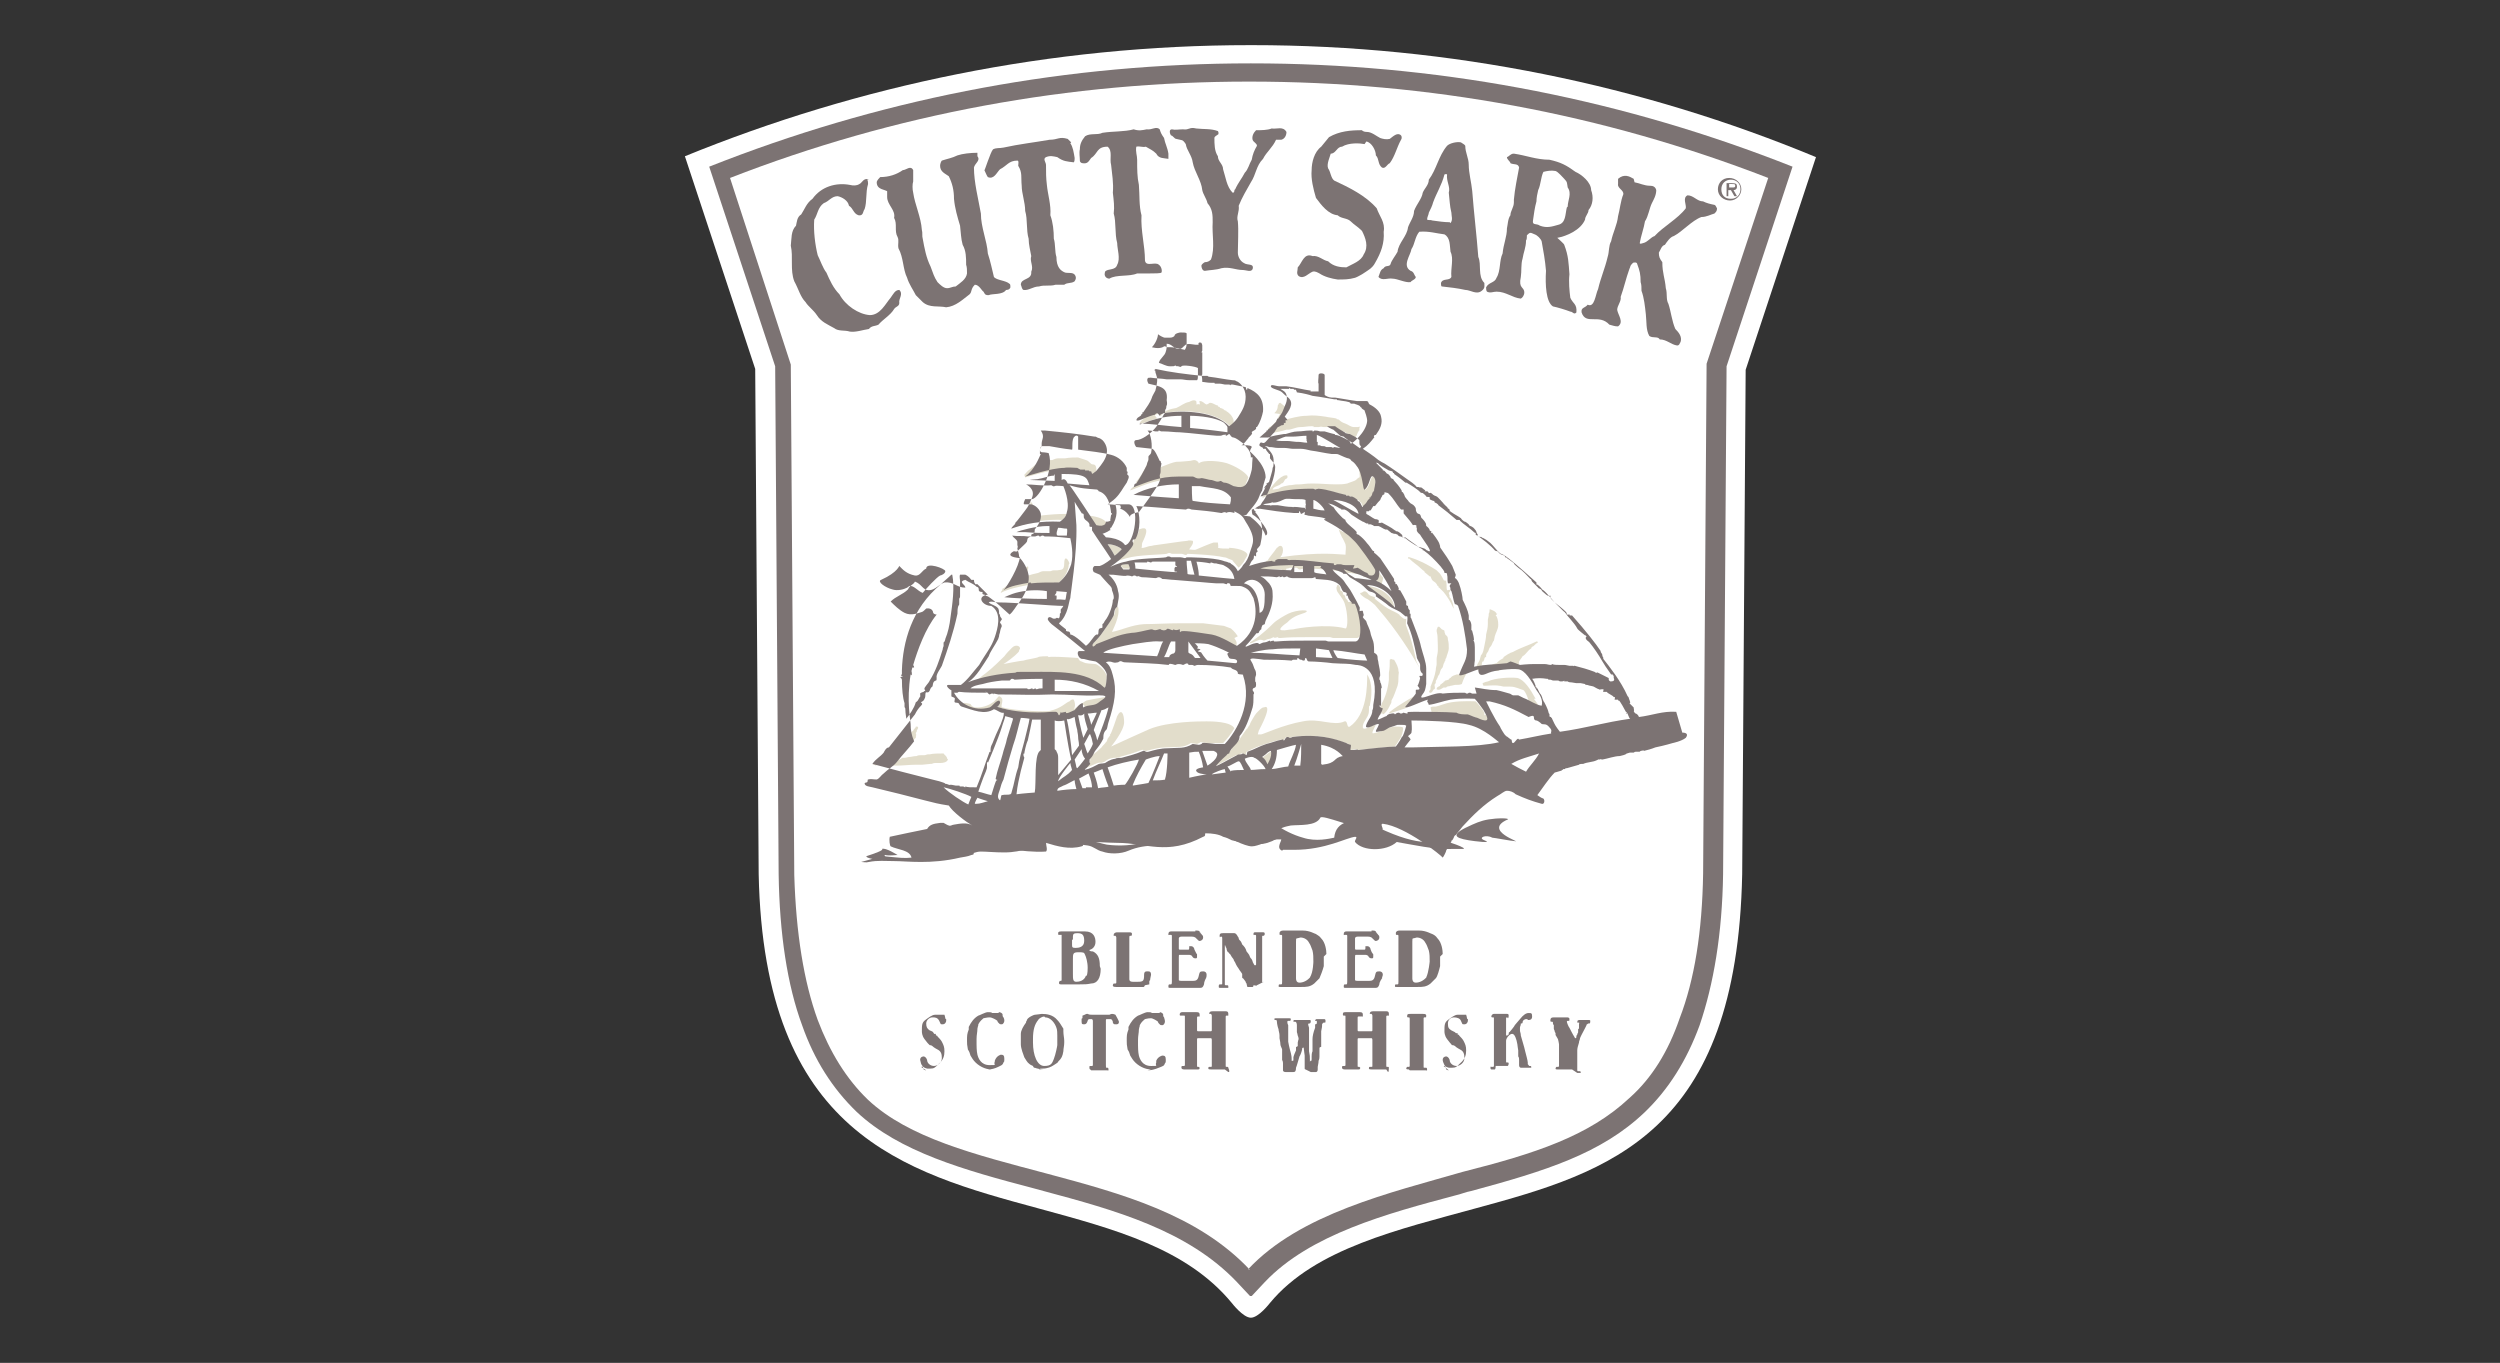 <svg xmlns="http://www.w3.org/2000/svg" id="Capa_1" viewBox="0 0 288 157"><rect x="0" y="0" width="288" height="157" fill="#333333" stroke="none"/><defs><style>      .st0 {        fill: #e2ddcb;      }      .st1 {        fill: #fff;      }      .st2 {        fill: #7c7373;      }    </style></defs><path class="st1" d="M144,5.2c-23,0-45,4.6-65.1,12.8l8.1,24.5.4,58.2c.6,29.9,16.7,34.3,32.2,38.5,8.8,2.4,17.1,4.6,22.3,10.9,0,0,1.3,1.7,2.2,1.7s2.2-1.7,2.2-1.7c5.2-6.3,15-8.5,23.7-10.9,15.5-4.2,30.1-8.6,30.7-38.5l.4-58.1,8.1-24.5c-20-8.3-42-12.9-65-12.9h0Z"></path><path class="st2" d="M144,149.3l-1.5-1.6c-5.7-6-14.1-8.3-22.3-10.5l-1.1-.3c-8-2.1-15.5-4.2-20.4-8.8-2.8-2.7-4.9-6-6.3-10-1.7-4.6-2.6-10.5-2.7-17.4l-.4-58.5-7.6-23,1.8-.7c19.3-7.4,39.6-11.2,60.6-11.2s41.3,3.8,60.6,11.2l1.8.7-7.6,23-.4,58.5c-.1,6.9-1.1,12.7-2.7,17.4-1.5,4.1-3.6,7.4-6.3,10-5,4.8-11.5,6.8-20,9.1-.6.1-1.3.4-1.8.5-7.9,2.1-16.8,4.5-22,10l-1.5,1.6Z"></path><path class="st1" d="M144,146.3c-6-6.4-14.8-8.8-23.4-11.1-8.3-2.2-15.9-4.1-20.6-8.5-2.5-2.4-4.4-5.5-5.8-9.2-1.6-4.4-2.5-10-2.7-16.7l-.4-58.8-7-21.5c19-7.4,39.1-11.1,59.8-11.1s40.7,3.7,59.8,11.1l-7.1,21.4-.4,58.7c-.1,6.7-1,12.3-2.7,16.7-1.3,3.8-3.2,6.9-5.8,9.2-4.7,4.4-10.9,6.4-19.2,8.5-8.3,2.4-18.7,4.8-24.7,11.2"></path><path class="st1" d="M153.1,50.2c-.1,0-.8-.4-.7-.4h.4c.4,0,.4,0,.5,0,.1.1.9.6,1.1.7s0,.1.1.1c.1,0,.3.1.4.1s.1,0,.1,0c.4.2.8.4,1.1.7.1,0,.3.2.4.3,0,0,.1,0,.2,0,.1,0,0,.1,0,.2.3.1.7.4,1,.7s.2.1.3.1c.1,0,.2.1.4.3,0,0,.4,0,.4.1s1,.7,1.2.8c0,0,0,0,.4.1,0,0,.1.2.1.2h.1c0,0,0,0,0,.1.6.4,1.3,1,1.3,1,.3,0,.1,0,.3.1s1.3.9,1.4,1c0,0,.1.1.3.1,0,0,.4.3.4.4.1.1.4,0,.4.1s0,.1,0,.2c.1.1.2.1.4.2h.1c.1.1,0,.1.1.2.1,0,.4.2.4.3.8.6,1.3,1,2.1,1.7,0,0,.1,0,.3,0s0,.1.1.1c.4.4,1.2.9,1.6,1.3,0,0,.1.1.2.1v.2c.7.4,1.8,1.3,2.2,1.8,0,0,.1.1.3.1q.1.1.3.3c.1.1.4.1.6.3,0,0-.1,0,0,.1.1,0,.3.1.2.1,0,0,.6.4.7.5.1.1.1,0,.1.1s.4.4.5.5c.6.4,1,.9,1.4,1.3,0,0,.1,0,.1.1,0,0,.1.2.1.2l.7.7c0,.1.3.1.4.3,0,.1.2.2.4.4.4.4.6.2.6.2,0,.1,0,.3.1.4.4.4,1,1,1.3,1.3.4.4.1,0,.4.4,0,.1,1,1.1,1.3,1.7,0,.1.9.8.9.8,0,0,.1,0,.1,0,0,0,0,.1,0,.1.1,0,0-.1.1,0,0,0-.2.1-.1.3,0,.1.2.2.4.4.5.6,1.1,1.5,1.5,2.2.1.2.5.8,1,1.5,0,0,.1,0,.2,0,0,0,0,.1,0,.1,0,0,.1,0,.1.1s0,0,0,.1,0,.1,0,.1c.2.4-.2.4-.4.4-.3-.2-.1-.3-.2-.4-.4-.2-1-.5-1.2-.6-.1,0-.1,0-.1,0-.1,0,0,0-.1,0s-.2-.1-.2-.1c-.8-.3-1.5-.5-2.3-.7h-.1c0,.1-.1,0-.1,0-.1,0-.3,0-.4,0-.1,0-.4-.1-.6-.1s-.4,0-.6,0c-.3,0-.6,0-.8-.1,0,0-.1.1-.1.1-.4,0-.4-.1-.8-.1s-.5,0-.6,0h-.6c-.7,0-1.6.1-1.6.1,0,0-1-.4-1.1-.4,0,0-.4.2-.4.2-1.8.2-2.2.1-3.8.4.1-.4,0-.1.1-.7,0-.4,0-.8,0-1.2s0-1.1-.2-1.1c0,0,0,0,0,0,0,0,.1,0,.1-.1,0-.2-.1-.7-.2-1,0-.1-.1-.1-.1-.1,0,0,0,0,0-.1s0-.4,0-.5c0-.1-.1-.6-.3-.6,0-.1,0-.4,0-.5-.1-.6-.4-1.2-.7-1.8,0-.3-.2-1.3-.4-1.8,0-.1-.3-.7-.5-.7,0,0,0,0,0,0,0-.1.1-.2.1-.4-.1-.3-.3-.7-.4-1-.4-.7-.8-1.3-1.3-2,0,0-.1-.1-.1-.2,0-.1,0-.1-.1-.4-.1-.3-.7-1.1-.8-1.2,0,0,0-.1-.1,0s0-.2,0-.2c0,0-.1,0-.2-.1s0-.1,0-.1c-.3-.4-.4-.4-.4-.4,0,0-.1-.3-.1-.4-.1-.2-.4-.5-.4-.5-.1,0-.1-.3-.2-.4,0-.1-.4-.1-.4-.3-.1-.1-.1-.3-.1-.4,0-.1-.2-.4-.4-.5s-.2-.1-.4-.3c-.1-.2-.4-.4-.5-.7,0-.1-.1-.2-.2-.4,0,0-.2,0-.1-.1,0-.1-.4-.7-.7-1,0,0-.3-.3-.3-.4,0,0-.3-.1-.3-.2s-.2-.3-.3-.4,0,0-.1,0c0,0-.3-.4-.4-.4,0,0,0,0-.1,0,0,0,0-.1,0-.1l-.7-.7-.4-.4c0,0,0-.1-.1-.2-.1-.1-.4-.1-.3-.3-.1,0-.4-.4-.5-.5s-.1,0-.3-.1c0,0,0-.1-.1-.1,0,0-.1,0-.2-.1s0-.1-.1-.1c-.3-.2-.8-.6-1.3-.9,0,0-.1-.1-.4-.3q0,0-.1-.1c0,0-.4-.1-.4-.1-.3.3-1-.3-1.1-.3"></path><path class="st1" d="M159,81.4c0-.1.1-.1.1-.3,0-.3,0-.5,0-.8,0-.4,0-.7,0-1,.1,0,.1-.1,0-.5,0-.1-.1-.1-.1-.3s-.1-.1-.1-.3.1-.3.1-.4c0-.4-.1-1-.2-1.4,0-.2-.1-.4-.1-.6,0-.2,0-.5-.4-.6,0-.3,0-1-.1-1.3s-.3-.8-.3-.9c-.1-.6-.4-1-.5-1.4,0-.1-.3-.3-.4-.5,0-.1.1-.1.1-.3,0,0-.1-.3-.1-.4s-.3,0-.4,0c0-.1.1-.4,0-.5-.2-.4-.5-1-.8-1.5-.3-.6-.7-1-1-1.5-.4-.5-1-.8-1.3-1.3,0,0,0,0,.1,0,.4.1.7.2,1.1.4,0,0,0,.1.1.1,0,0,.2,0,.3,0,0,0,.4.4.4.4,0,0,1.2.7,1.3.8.4.3.6.6.9.8.2.1.6.1.8.4,0,0,0,.1,0,.2,0,0,1.2.8,1.5,1.1.4.3.8.4,1.3.7,0,0,.5.4.6.5,0,0,.1,0,.2,0,.1.1,0,.7,0,.8.6,1.3.8,2.4,1.1,3.8,0,.4.4.7.4,1,0,.1,0,.2,0,.4,0,.1,0,.2.1.4,0,.1.2.1.2.3,0,.4-.6-.1-.3.4,0,.1-.2.8-.3.9,0,0,.3.3.2.4s-.4,0-.4.1,0,.3,0,.4c-.1.2-1.2,1.5-1.2,1.5-.1.4,1.8-.6,2.6-.8-.2.3,0,.2.1.6.8-.1,1.5-.4,2.5-.6,1.3-.2,2.7-.1,2.8-.1.2.2.8,1,1,1.3.2.4,1.2,1.8-.7.9-.4-.1-.8-.3-1.1-.4-.5,0-1,0-1.3-.2-1.3-.1-3.6-.1-4.9-.1s-.5.1-.8.2c-.1,0-.4-.1-.4-.1-.1,0-.1.1-.3.1s-.1-.1-.3-.1-.4.2-.4.2c-.1-.2-.3-.1-.4-.1-.6.1-.5.3-.6.3s-.8.4-1,.4c.1-.4.5-.8.6-1.3-.4-.1-.4-.3-.4-.4"></path><path class="st1" d="M153.4,73.9c0,0-.1,0-.3,0s-.3-.1-.4-.1h-.4c-.6,0-1.3,0-2,0-1.2,0-2.1,0-3.3.1,0,0-.1,0-.2,0s0-.1-.1-.1-.4.1-.4.1c0,0,0-.1,0-.1-.1,0-.4.2-.6.2s-.4.1-.6.2c-.1,0-.1-.2-.5-.1-.6.1-1.2.6-1.1.3.4-.4.8-.9,1.2-1.4,0-.1.2,0,.3-.1,0-.1.2-.4.3-.4,0-.1,0-.2.1-.4,0-.1.1-.1.3-.2,0-.1.1-.4.1-.4.5-1,.9-2,.8-3.2,0-.4-.1-.7-.4-1.1-.4-.4-.5-.6-1-.8.7,0,1.2,0,1.9.1,0,0,.1-.1.3-.1s0,.1,0,.1c.1,0,.4-.1.4-.1s0,.1.1.1c.2,0,.2-.1.4-.1,0,.1.4.2.6.2.6,0,1.2,0,1.8,0,0,0,.2,0,.4,0s.3-.1.4-.1,0,.1.1.2c.8.1,1.9,0,2.6.6.4.3.2.5.6.9,0,0,.2,0,.3.1s0,.2,0,.3,0,0,.1,0,.1.4.2.4c0,.1.2.3.3.4s0,0,0,.1.4,0,.4.1c.6,1.3,1,4.3,0,4.3s-2.1,0-2.3,0h-.3"></path><path class="st1" d="M142.4,74.6c-.3-.1-1.8-1.1-2.9-1.3-.7-.1-2.5-.4-3.2-.4s-.2.2-.4.1c-.2,0,0-.3-.1-.3s-.4.2-.7,0c-.1,0,0,.1-.1.1-.2,0-.6-.3-.7-.1-.2.2-.6.1-.7,0,0-.1-.4.1-.6.1-.3,0-.2-.1-.5-.1-.6.1-1.6.4-2.2.4-1.7.2-2.7.8-4.1,1.3-.6.3-.6-.2-.3-.6.6-.7.8-.8,1.4-1.7.4-.6.8-1.1,1.1-1.7.1-.3,0-.7.4-1,.1-.7.3-1.2.1-1.8-.1-.8-.6-1.5-1.1-1.9q0,0,0,0c.5,0,.6,0,1.3.1,0,0,.8.1.8,0,0,0,.4,0,.6.1.1,0,.1-.1.3-.1s.1.1.3.1.1-.1.2,0c.1,0,.2.1.4.1.5,0,1.3.1,1.5.1s.2-.1.4-.1.4.2.4.2c.4,0,1,.1,1.3.1,1.5.1,4.6.4,4.9.4s.5,0,.8,0c.1,0,.3.1.4.1s0-.1.1-.2c.4-.1.3.3.4.3s.4,0,.6,0c.4,0,.6,0,.8.1.8.3.9.8,1.2,1.3.4,1.7.6,4.3-1.8,5.8"></path><path class="st1" d="M123,82.8c0,.2.7-.2.8-.2,0,0,.1.8.3,1.5,0,.2.1.5.1.8,0,.4.1.5.1,1l-.8,1.1c-.1-1.3-.4-3.4-.6-4.1"></path><path class="st1" d="M124.3,82.4c.4.1.6-.2.6-.2,0,.6.2,1.1.4,1.8l-.5,1c-.3-1-.6-2.6-.6-2.6"></path><path class="st1" d="M125.4,82.1c.4,0,.7-.1,1.1-.2h0c-.1.4-.7,1.6-.7,1.6,0-.3-.3-1.2-.3-1.4"></path><path class="st1" d="M134,73.9c-.3.4-.4,1.2-.7,1.8l-6.2-.4c.5-.4,2.4-.9,3.5-1,.8-.1,2.3-.4,3.1-.3h.4Z"></path><path class="st1" d="M122.8,72.5c-.5-.4-.8-.6-.8-.7,1.1-1,1.1-2.5,1.3-2.9,0-.4.8-5,.7-8.4l-.2-2.7c.2.4.5.8.8,1.3,0,.1.1,0,.2.1s0,.4.1.5c.1.3.7.4.6.9,0,.1.2.1.3.1,0,0,0,.2,0,.4.7,1.1,1.5,2.2,2.2,3.3,0,0-.7.6-1.3.8h-.6c-.2.1-.3.4-.1.7.4.2.8.3.8.4.1.1.6.7.9,1s.4.4.4.7c.4,1,.1,1.1.1,1.1,0,.6-.4,1.8-.9,2.4-.1.1-.1.3-.3.4,0,.1,0,.4,0,.4-.1.1-.3,0-.4.2-.1.1,0,.7-.2.6-.3-.1-.7.9-1.3,1.3,0,0-1.3-1.3-1.8-1.3,0,0,0-.2-.1-.3s-.4,0-.4-.2c0,.2,0,0,0,0"></path><path class="st1" d="M160.7,70l-.6-.6c-.7-.6-2.7-2-2.6-2,1.5,0,3.2,1.2,3.2,2.6"></path><path class="st1" d="M170.1,79.9c-.1,0-.4,0-.5,0-.1,0-.1-.1-.3-.1s-.1.1-.3.1-.1-.1-.3-.1c-.8,0-1.7,0-2.5.1-.8-.3-2.9,1-2.4.2.4-.5.4-.7.5-1.3,0-.5,0-1.3,0-1.8,0-.7-.4-1.7-.6-2.5-.2-1-.7-2.1-1.1-3.2,0-.1-.1-.1-.1-.2s0-.3,0-.4h-.1v-.4s0,0-.1-.1-.1-.4-.1-.4c0,0-.1,0-.2-.1,0-.1,0-.3,0-.4-.2-.4-.4-.8-.7-1.3,0,0-.2,0-.2-.1,0,0,.1,0,0-.2,0-.1-.1-.2-.2-.4,0-.1,0,0-.1,0s0-.2-.1-.3c0,0-.1,0-.1,0,0-.1,0-.2,0-.3-.5-.8-1-1.5-1.6-2.4-.2-.2-.6-.6-.7-.6,0,0,0-.1,0-.2,0,0-.1,0-.2-.1-.2-.3-.4-.6-.6-.8-.3-.4-.6-.7-1-1,0,0-.1,0-.2-.1s0-.1,0-.2c-.4-.5-1-.8-1.3-1.3,0,0,0-.1,0-.1s-.1-.1-.2-.1c0,0,0-.1-.1-.1-.4-.4-.8-.8-1.1-1.3-.3-.1-.4-.4-.7-.4h0c.5,0,1,.3,1.5.6h.1c0,0,0,.1,0,.1.1,0,.2,0,.4,0,.3.1.6.4.8.6.6.4,1.1.7,1.3.8.1,0,.2.1.4.2,0,0,.1,0,.2,0s0,0,0,.1q.1,0,.3,0c.1,0,.1.1.3.1,0,0,0,.1.1.1s.1,0,.1,0c.1,0,.2,0,.4,0,.3.1.5.3.8.4,0,0,0,0,0,0s.1,0,.1,0c0,0,.1,0,.1,0,.1.1.4.3.5.4.1,0,.2.1.4.1h.1c.1.1.1,0,.2.1s0,.1.1.1c0,0,.1.1.2.1q0,0,.1,0c.1.1.2.1.4.2,0,0,0,0,.1,0,.7.6,1.5,1,2,1.3h0c0,0,0,0,0,.1h.1c.7.5,1.3,1.1,2,1.9.1.2.4.4.4.7,0,0,.3,0,.3.1s0,.1,0,.1c.1.3,0,.6.1,1,0,0,.4,0,.4,0,0,0-.2.2-.2.3s.1.2.1.3c0-.1-.1.1.1.3.2.6.2,1,.4,1.5.1,0,.4.1.4.3.5,1.4.8,3.2,1,4.9,0,1.3-.4,1.5-.9,2.9-.1.4,1.8-.5,2.2-.6,0,1,.7.6,1.2.4.7-.3,2.6-.5,3.4-.4s1.5,1.3,2.1,2.4c.3.4.8,1.1.6,1.8-.7-.1-1.3-.6-2.1-.9l-.6-.3c-.1,0-.4,0-.6,0-.1,0-.3-.2-.4-.2-.4-.1-1-.3-1.5-.4-1,0-1.7-.2-2.5-.3"></path><path class="st1" d="M145.9,49.7s0,0,0-.1c0,0,.1,0,.1,0,0,0,.1-.1.1-.1,0,0,0,0,0-.1h.1c.3-.3.6-.6.8-.8,0,0,.1-.3.2-.4,0,0,0,0,0,0,0,0,.1,0,.1,0h0c0-.2.1-.1.1-.2s0,0,0,0c.1-.2.3-.4.4-.7.2-.6.6-1.1.4-1.8-.1-.4-.4-.5-.7-.7.2,0,.5,0,1,0,0,0,0-.1.1-.1,0,0,0,.1.1.1s.1,0,.1,0c0,0,.1,0,.1,0,0,0,.1,0,.1,0,0,0,0,0,.1.1h.1s0,0,.1,0h0c0,.1.1.2.1.3.8.1,1.5.3,1.8.4.1,0,1.4.2,2.5.4,0,0,0,0,.1,0h.1c0,0,0,0,0,0,0,0,0,0,0,0h.1q0,.1.1.1c0,0,0,0,.1,0,.4.1.8.1,1.1.2.1,0,.3.1.3.2h.4c.2.1.4.1.7.3,0,0,0,.1,0,.1h.1,0c.1.3.4.3.4.4h0c.3.8.3,1.1.3,1.2-.1,1.3-1.8,2.7-1.9,2.6-.1-.4-.4-.4-.7-.6-.4-.2-.8-.4-1.1-.4,0,0,0-.1-.1-.1s-1.1-.3-1.1-.3c-.1,0-.4,0-.5,0s-.2-.1-.6-.1h-.1c0,.1-.2.1-.2.1,0,0,0-.1,0-.1h-.2c0,0-.1,0-.2,0-.4,0-.8.1-1.3.1s-1,.2-1.4.3c0,0-.1,0-.1,0,0,0,0,0-.1,0-.6.1-1.3.2-1.8.4,0,0-.1,0-.2,0h0c-.1,0-.2,0-.4,0-.6.1-.6.1-.4,0"></path><path class="st1" d="M145.6,56.3c.1-.3.3-.4.4-.6,0,0-.1,0-.1,0s-.1,0-.1,0,.3-.1.3-.1c0-.1.1,0,.1-.1.1-.4.4-1.3.4-1.5,0-.1,0,0,0-.1,0,0,.1-.1.1-.3.1-1.1-.1-1.3-.8-2.1,0,0-.3-.1-.1-.1s.4.1.4.1c.5,0,.6.1,1,.1h.3c.3,0,0,0,.4,0s.8.1,1,.1.1,0,.3,0c0,0,.1,0,.1,0h.1q0,0,.1,0c.1,0,.2,0,.3,0,.4,0,.8.1,1.2.2.8.1,1.6.3,2.4.4h.1c0,0,.1,0,.2,0s0,0,0,0c0,0,0,0,.1,0s.1,0,.1,0c.1,0,.2,0,.4.1s.9.4,1,.4c.1,0,.3.1.4.3.2.1.4.2.6.6.7.8.7,2.9.9,2.7.6-.4.6-1.8,1-1.5s.2,1,.1,1.5c0,0,0,0,0,.1,0,0-.1.1-.1.2s0,0,0,0c0,0-.1,0-.1.1,0,.1-.1.4-.2.5,0,.1,0,0,0,.1,0,0,0,0-.1,0s0,.1,0,.2l-.2.2c-.1.1-.2.4-.4.5,0,0,0,.1-.1.1s-.1.1-.1.2c-.1.1-.2-.4-.4-.6,0,0-.2-.1-.2-.1,0,0,0-.1,0-.1-.1-.1-.5-.4-.7-.4,0,0-.1,0-.2,0,0,0,0,0-.1-.1,0,0-.1,0-.2,0-.1,0,0,.1-.1,0,0,0,0-.1-.1-.1-1-.2-1.9-.6-3.1-.7-.1,0-.4.1-.4.1,0,0-.1-.1-.3-.1-2.2,0-3.6.2-5.3.7-.1,0-.5.1-.5.2,0,0-.1-.1-.2,0,0-.1.4-.8.6-1.2"></path><path class="st1" d="M158.5,65.5c.1.2,0,.7-.4.7s-.3-.1-.5-.3c-.4-.1-.7-.4-1.1-.6,0,0-.4.1-.5.1-.1,0,.2-.4.1-.4-.3,0-.6,0-1,0s-.4-.1-.6-.1-.2,0-.4,0c0,0-.1.1-.2.1-.3,0,0-.2-.2-.2-1.5-.1-3.1-.4-4.6-.4s-.3.1-.4.1-.1,0-.1,0c0,0-.2-.2-.3-.2h-.8c-.1,0-.2,0-.4.1-.1,0-.1.2-.1.2-.4,0-.4-.1-.3-.1-1.1.1-1.8.3-2.7.6.2-.3.1-.4.5-.8,0-.1,0-.2.1-.3s0-.1,0-.3c0,0,0-.1,0-.1l.2-.2c0,0-.1-.1-.1-.2,0-.1.4-.4.4-.6.5-2.1,0-3-.6-3.7.1-.2-.3-.1-.1-.4,0-.1.5.1.6,0,1.3.2,2.5.4,4,.5,0,0,.1,0,.2,0s.2,0,.3,0c.1,0,0-.2.1-.2s.1.3.2.3.3-.2.4-.2-.1.3,0,.3c.1,0,.4.1.4.1.7.1,2,.2,2,.4-.7,0,.8.4,2.4,1.7.2.1.8.7,1,.9.4.1,2,2.5,2.3,3"></path><path class="st1" d="M142.2,58.9c.8.4,1,.6,1.3,1.2,1.3,2,.8,2.5.5,3.5-.2.7-.4,1.1-.8,1.5-.2.4-.6.7-.6.7-.2-.4-.4-.6-.7-.8,0,0-.1,0-.1-.1-.1,0-.1-.1-.3-.1-.1-.1-.4-.1-.6-.2-1.2-.4-4.1-.4-4.2-.4-.2.2-.4,0-.7-.1h-1.1q0,0,0,0s-.1-.1-.3-.1-.2.1-.3.1c-.4.1-3.4.1-4.6.5-.7.1-1.8.6-1.8.6.6-.4,1.5-1.1,2.1-1.8,1-1.1.3-.9.5-1.3,0-.1.1,0,.3-.1.6-1,.6-2.9.1-3.8,2.1.1,3.9.3,5.7.4.1,0,.1-.1.3-.1s.3.1.4.1c1.1.1,2.2.2,3.4.4.1,0,.2-.1.4-.1s.1.1.2.1c.3-.1.6,0,.9,0"></path><path class="st1" d="M136.5,40.3c-.9-.2-1.4-.3-1.6-.3s-.3,0-.4,0c0,0,0,0-.1,0,0,0-.1-.1-.2-.1s0,0-.1,0c-.1.1-.4.2-.7.2h0c-.4,0-.6-.1-.7-.1.4-.4.7-1.1.7-1.5.1.1.6.4.8.4s.3,0,.4,0c.3,0,.5,0,.7-.2,0-.3.6-.4.7-.4.4,0,.6,0,.7.1h0v.2c0,.1,0,.2,0,.4v.5c0,.2,0,.4-.1.7"></path><path class="st1" d="M130.9,48.4c.1-.3.2-.3.5-.5,0,0,.1-.1.1-.2,0,0,0,0,0,0h.1c0-.2,0-.1,0-.2h.1c.4-.6.8-1.1,1-1.7,0-.1.3-.6.4-.8.2-.8.3-1.3.1-1.8,0-.1-.1-.2-.1-.4s-.1,0-.1-.1c0-.1.1,0,.1-.1s-.1,0-.1,0c0-.1.1-.1.1-.1,1.8.4,3.5.6,5.4.8,0,0,.4,0,.5,0s.1,0,.1,0c0,0,.1.1.2.1.9.1,1.8.3,2.7.4.2,0,.3,0,.4.1.4.1,1.1.8,1.1,1.8,0,1-.4,1.6-.9,2.4-.4.6-1,1-1,1-1.6-1.7-5.2-1.9-7.6-1.5,0,0-.1.1-.2.1-.1,0-.1.1-.2.2,0,0-.2-.3-.3-.3s-.2.1-.3.2h-.1c-1.3.4-1.9.8-2,.6"></path><path class="st1" d="M130.6,56.1c.1-.1,0-.4.3-.4.4-.6.8-1.3,1.2-2.1,0-.1.1-.4.2-.6,0-.1,0-.3,0-.4,0-.1.2-.2.3-.4.2-.9,0-2.2-.4-2.6,0,0,.6,0,.9.1.1,0,.2,0,.3,0,.1,0,0-.1.1-.1s.2.1.3.1h.3c.6,0,1.2.1,1.8.1,1.5.1,2.9.3,4.3.4h.3c.1,0,.2,0,.4-.1.6-.1.2.1.3.1.2,0,.3-.2.4-.2s.2.4.5.4c.4.1.7.4,1,.6.1.1.3.2.4.4.4.4.6.8.6,1.3,0,.1,0-.1.2,0-.1,1,0,1.2-.2,1.8-.1.4-.4,1.3-.8,1.5-.2.1-.4.2-1.2,0-.4-.2-.7-.4-1.1-.4-.1,0-.3-.2-.4-.2-.4.2-.6,0-1-.1-.4,0-1.1-.3-1.3-.2-.5.1-.7-.2-.9-.2-.4,0-1.3,0-1.7,0-2.2,0-3.4.6-5.3,1.3,0,0,0,0,.2-.1"></path><path class="st1" d="M126.5,56.5c.1,0,0,.1.1.1,1,.3,1.3,1.5,1.4,2.5,0,0,.1,0,.1.1,0,.1-.1.1-.1.1,0,.1-.1.5-.1.6s.1.1,0,.1c0,0-.2.1-.4.1h-.1c0,.2-.1.2-.1.3-.3.2-.5.2-1,.1,0,0-3-4.6-3.1-4.6,1.3.4,2.1.4,3.2.5"></path><path class="st1" d="M119.8,52.3c0-.1,0-.4,0-.5s.1-.2.2-.4v-.3c0-.5.4-.8-.1-1.5,0,0,.4,0,.5,0,2.1.2,3.9.4,5.7.7.1,0,0,0,.1,0,.1,0,.1.1.5.2,0,0,.2.1.3.2.4.4.6,1,.5,1.5-.1.7-.6,1.3-1,1.8-.1.1-.2.3-.4.4q-.1.1-.3.2c0,0,0-.1-.1-.3,0,0-.1,0-.2,0,0,0,0-.1-.1-.1,0,0-.3,0-.4,0,0,0,0-.1,0-.1-.1,0-.3,0-.4,0-.2,0-.3-.1-.5-.2-.4,0-1.1-.1-1.5,0-1.5,0-4.4,1-4.5,1,1.1-.8,1.6-2.2,1.8-2.6"></path><path class="st1" d="M116.9,60.3c.4-.4.8-1,1.2-1.5.4-.5.5-.8.8-1.5.4-1-.7-1.5-.7-1.5.8,0,2,.2,2.9.1.1,0,.2.2.4.1.2-.1.7,0,1,0,0,0,.8,1.8.4,3-.1.6-.4.8-.8,1.1-2.2-.1-3.9.2-5.6.8,0-.1.3-.4.5-.6"></path><path class="st1" d="M117.4,64.2c0-.4-.1-.6-.2-1,0-.1.1-.2,0-.4,0,0,0-.3,0-.4-.1-.3-.4-.4-.6-.7.7.1,1.2,0,1.8.1.3,0,.6,0,.8,0s.2-.1.4-.1,0,.1.2.1.1-.1.3-.1.1.1.3.1.3,0,.4,0c.8,0,2.5.2,2.5.2.1.5.4,1.8.1,3-.3.9-.7,1.5-1.4,2.1-1.2,0-2.4,0-3.2.1-.1,0,0-.1-.1,0-1.1.2-2.4.4-3.1.9.4-.5,1.8-2.7,1.9-4"></path><path class="st1" d="M115.1,69.4h0c1.8,0,6.1.4,7.4.4,0,0-.1.2-.3.4,0,0,0,.2,0,.4,0,.1-.1,0-.1.1,0,.1,0,.4-.1.5s-.2-.1-.3,0c-.1.1-.4.1-.5,0,0,0-.4-.3-.5.1,0,.2.4.6.7.8,1.3,1,3.1,2.5,3.6,2.9,0,0-.5,0-.7,0-.3.1-.1.8.3.9.5,0,.3.1,1.6.3.1,0,1.2.8,1.3,1.5,0,.5-.1,1.7-.2,1.5-2.1-2-5.6-1.8-8.3-1.8s-1.4,0-2,.1c-1.8.1-3.9.5-5.4,1.1,1-.6,1.8-2.1,2.4-3,.2-.6.7-1.2,1.1-2,0-.1.1-.2.1-.4,0-.1.1-.3.1-.4,0-.1.1-.4.1-.4,0-.1.1-.1.1-.3s-.2-.3-.2-.4.3-.4.2-.4c0-.1-.2-.2-.2-.4s-.1-.1-.1-.2c0-.1,0-.4-.1-.6-.3-.4-.8-.4-1.1-.7.2-.2.6,0,1.1,0"></path><path class="st1" d="M121.5,78.3c1.8,0,3.5.4,5.1,1.3h0c-1.8,0-3.1,0-5.1,0,0,0,0-.9,0-1.2"></path><path class="st1" d="M120.1,79.3h0c-.6,0-.5.1-.7.1s0-.1-.1-.1-.2.1-.3.1,0-.1-.1-.1c-.1,0-.2.1-.4.1s-.1-.1-.2-.1c-1.3,0-2.7,0-4.1,0-.7,0-2.3,0-2.4,0,.3-.3.9-.4,1.4-.5.7-.2,1.3-.3,2.2-.4h.9c.1,0,.1-.2.3-.2s.2.1.3.1c1.1-.1,3.2-.1,3.2-.1,0,.3,0,1,0,1.2"></path><path class="st1" d="M104.9,67.4l-.4.3c-.4.2-1.1.4-1.7.2-.8-.2-1.8-.9-1.3-1.1,2-.9,2.1-1.7,2.1-1.6.4.4.8.9,1.8,1.1.6.1.8-.6,1.3-.8,0-.8,2.2,0,2.2.3s-.5.5-.6.5c-.4.2-1.6,1.5-2,2-.6-.2-1-.9-1.6-.8"></path><path class="st1" d="M111.2,90.7c-.1,0-.1-.1-.3-.1h-.3c-.1,0,0-.1-.1-.1s-.4,0-.4,0c0,0,0,0,0,0-.1,0-.4-.1-.6-.1-.1.1-.4-.1-.5-.1s-.1,0-.1,0c0-.1-.4-.2-.7-.3l-.8-.2c-2.4-.6-4.7-1.2-6.9-1.8.4-.6.9-.8,1.3-1.3.1-.2.3-.6.6-.6l3-3.8c.2-.4.4-.7.7-1s0-.3,0-.4c.1-.1.3-.1.4-.4.1-.1.1-.4.1-.4,0-.6.2-.2.4-.4s.1-.4.4-.6c.1-.1,0-.6.4-.7.1,0,.1-.1.1-.3-.1-.4.4-1,.6-1.4.7-2,1.3-3.7,1.8-6,0-.3,0-.6.1-.9,0-.1.1-.1.1-.2s0-.1,0-.1c0,0,0,0,0-.1h0c0-.1,0-.3,0-.4,0-.1.1-.1.1-.3h0v-1.8c0-.2-.1-.5,0-.7.2,0,.4,0,.6,0,.2.1.4.2.7.6,0,0,.2,0,.3,0,0,0,0,.3.1.4s0,.1,0,.1c0,0,.2,0,.3,0,.4.4.8.8,1.2,1.2-1.4.2-.6,1.3.4,1.3,1.3.8.7,2.7.4,3.6-.4,1.2-1,1.8-1.8,3.2-.7.8-1.3,1.7-2.1,2.3h-1.4c-.6,0,.3.7.3.6s0,.4,0,.7c0,.1.4.1.4.3,0,.1-.1.4,0,.4.1.1.2,0,.4.1.1,0,.1.3.4.4,1.3.4,2.6,1,3.7.3.4.1.8.5,1.1.4.1.1,0,.5-.2,1-.1.4-.6,1.3-.9,2.1-.1.3-.2.5-.3.7-.1.2-.1.6-.1.7,0,.1-.1,0-.1,0-.5,1.3-.9,2.7-1.5,4.1-.7,0-1,0-1.3-.1"></path><path class="st1" d="M114.2,91.6c-.5-.1-1-.3-1.5-.4,0,0,.5-1.5.9-2.4,0-.1.1-.2.1-.4,0-.1,0-.5,0-.6,0-.1.1,0,.1.1,0,0,1.2-2.8,1.6-4.1.2-.7.3-.8.4-1.3.3.1.9.2.9.3s-.4,1.3-.7,2.3c-.1.6-.4,1.3-.5,1.8-.3,1.1-.6,1.8-.8,2.8,0,.2.4.1.1.2-.1,0-.4,1.1-.6,1.7"></path><path class="st1" d="M116.4,91.5c-.3.1-.6,0-1,.1-.1,0-.1.5-.2.6-.4-.3-.2-.7,0-1.3.1-.4.2-.7.4-1.1.4-1.5.7-2.6,1.1-3.9.4-1.1.6-2.2.9-3.2.4,0,1,.1,1,.1-.1.7-.3,1.3-.6,2.6-.3,1.1-.5,2.1-.7,3-.4,1.1-.4,1.7-.8,3"></path><path class="st1" d="M119.8,86.5c-.7.5-.4,3.8-.6,4.8,0,0-1.4.1-2.1.2.1-1,.3-1.8.5-2.7.1-.4.3-1.1.4-1.5,0-.1-.1-.1-.1-.4,0-.2.1,0,.1-.1s.2-1.1.4-1.5c.2-.9.4-1.8.5-2.4,0,0,1,0,1,0,0,1.1,0,2.3,0,3.5"></path><path class="st1" d="M115,81.4c0-.2.4-.4.1-.7-.5.1-.7.6-1.1.8-1.8.5-3.4-.4-4.1-1.7h.4c0,0,.1-.1.2-.1.7.1,2.2.1,2.9.1s0-.2.1-.2.4.4.5.4.1-.1.3-.1.1.1.1.1c.1,0,0-.1.1-.1s.4.1.5.1c2.1,0,4.1.1,6.2,0,2.2,0,3.4.2,5.4.1,1.5,0,.3.5,0,.8-.6.5-1.1.2-1.8.6-.1-.1,0-.5-.1-.5-.4.1-.6.5-.9.8-.3.1-1.1.6-1,.2-.1,0-.4.1-.5.1s-.1-.1-.1-.1c0,0-.1.4-.2.4-.1,0-.1-.4-.4-.4h-.4c-2.2.2-4.7,0-6.4-.6"></path><path class="st1" d="M121.5,86.3c0-1.1,0-3.4,0-3.3.2.1.7.1,1.1,0,0,0,.4,2.8.8,4.5l-1.5,1.8c0-1.1,0-2,0-2,0-.6-.2-.6-.2-.8"></path><path class="st1" d="M132.1,86.6c-.4.1-.4-.2-.6-.1-.9.4-1.8.6-2.5.8-.1,0-.6,0-.7.1-.7.1-1,.4-1.2.5-.4.1-.6,0-.9.2-.7.4-1.6.7-1.4.5.3-.2.5-.6.7-.7.1-.3-.1-.2.1-.4.3-.3.4-.6.5-.8,0,0,.2-.3.3-.4.4-.5.6-.9.7-1.1,0-.6.1-.8.4-1.1.1-.3.1-.5.2-.8.7-2.2,1-3.7.5-5.4-.2-.8-.4-1.2-.8-1.5,0,0,.3-.2.8,0,.3.1.4,0,.6,0,.4-.3.4,0,.8,0,1.8.1,3.4.1,5,.3.1,0,0-.2.4-.1.1,0,.3.1.4.1s.1-.1.4-.1.4.1.5.1c.1,0,.4-.3.6-.1,0,0,0,.1,0,.1.1,0,.2,0,.4,0s.2.1.3.1c.1,0,.2-.1.4-.1,1.3,0,2.6.1,3.8.3.2.3.7.2.8.6-.1.3.7.1.6.3,1.1,3.2-.7,6.4-2.1,7.9,0,0-1.1,0-1.1,0s-1.5-.2-1.5-.1-.3.2-.4.2c-.1,0-.6-.1-.7-.1-1,.6-1.6.4-2.9.5-.8,0-1.5.3-2.2.4"></path><path class="st1" d="M161.5,84.9c-.3.6-.7,1.1-.7,1.1-.7,0-2.7.2-4.3.4-.3,0,0-.2-.1-.1s-.6.1-.8.1c-.1,0,.1-.5,0-.6,0,0-.4-.1-.5-.2-1.3-.5-3.3-1.1-6.2-.7,0,0-.2.1-.3.1s-.1-.1-.3-.1-.3.4-.4.4,0-.2-.2-.1c-.6.1-1.3.4-1.8.5-.9.3-1.3.6-2.2.9,0,0-.1.4-.1.4-.2-.1-.3-.2-.4-.2s-.1.1-.3.1c-.1,0-.3,0-.4.1-.8.4-2.5,1.4-2.4,1.2,0,0,.6-.7,1.3-1.2,0,0,.1-.2.3-.2.2-.8,1.2-1.1,1.2-2,.7-.8,1.1-2,1.5-3.3.1-.4.1-.8.1-1.1s0-.3,0-.4c.2-.2-.1-.4-.1-.5,0-.4.4-.1.4-.6s-.1-.3-.1-.4c0-.4,0-.2,0-.4,0-.1.1-.3.1-.4,0-.4-.1-.5-.2-.7-.2-.5-.1-.4-.4-.9-.3-.4.7-.1,1.5-.1,1,0,2.1,0,3.2.1,0,0,.1-.1.2-.1s.3,0,.4,0,0-.2.1-.2.2.2.3.2,0-.1,0-.1,0,.1.1.1.1.1.3.1.1-.3.2-.3c.2,0,.1.4.4.4.7,0,2,.1,2.7.2,1.5.1,1.7,0,2.7.2.2,0,2.9,0,2,4.6,0,.1,0,.5-.1.6,0,.7-.5,1.1-.7,1.7-.2.5.4.3,1,0,.1,0,.2-.1.4-.1.1,0,0,.2-.1.4-.4.7-.2.5.6.4.2,0,.7-.4.8-.4,1-.3.7-.3,1.1-.2.7,0,.6,0,.8.1-.1,0-.3.7-.4,1.1"></path><path class="st1" d="M146.1,88.2c-.3-.6-.3-.7-.7-1l.4-.3c.4-.4.6-.4.6-.4.2.7-.4,1.5-.4,1.6"></path><path class="st1" d="M156.5,52c0,0,.1,0,.2,0,.1,0,0,.1,0,.2.3.1.7.4,1,.7s.2.1.3.1c.1,0,.2.1.4.3,0,0,.4,0,.4.1,0,.1,1,.7,1.2.8,0,0,0,0,.4.1,0,0,.1.2.1.2h.1c0,0,0,0,0,.1.6.4,1.3,1,1.3,1,.3,0,.1,0,.3.1s1.3.9,1.4,1c0,0,.1.1.3.1,0,0,.4.3.4.4.1.1.4,0,.4.1s0,.1,0,.2c.1.1.2.1.4.2h.1c.1.1,0,.1.1.2.1,0,.4.2.4.3.8.6,1.3,1,2.1,1.7,0,0,.1,0,.3,0s0,.1.1.1c.4.4,1.2.9,1.6,1.3,0,0,.1.1.2.1v.2c.7.4,1.8,1.3,2.2,1.8,0,0,.1.1.3.1q.1.1.3.3c.1.1.4.1.6.3,0,0-.1,0,0,.1.1,0,.3.1.2.1,0,0,.6.4.7.5.1.1.1,0,.1.1s.4.4.5.5c.6.4,1,.9,1.4,1.3,0,0,.1,0,.1.1,0,0,.1.2.1.2l.7.7c0,.1.3.1.4.3,0,.1.2.2.4.4.4.4.6.2.6.2,0,.1,0,.3.1.4.4.4,1,1,1.3,1.3.4.4.1,0,.4.4,0,.1,1,1.1,1.3,1.7,0,.1.9.8.9.8,0,0,.1,0,.1,0,0,0,0,.1,0,.1.1,0,0-.1.1,0,0,0-.2.1-.1.3s.2.2.4.4c.5.6,1.1,1.5,1.5,2.2.1.2.5.8,1,1.5,0,0,.1,0,.2,0,0,0,0,.1,0,.1,0,0,.1,0,.1.1s0,0,0,.1,0,.1,0,.1c.2.4-.2.4-.4.4-.3-.2-.1-.3-.2-.4-.4-.2-1-.5-1.2-.6s-.1,0-.1,0c-.1,0,0,0-.1,0s-.2-.1-.2-.1c-.8-.3-1.5-.5-2.3-.7h-.1c0,.1-.1,0-.1,0-.1,0-.3,0-.4,0-.1,0-.4-.1-.6-.1s-.4,0-.6,0c-.3,0-.6,0-.8-.1,0,0-.1.1-.1.1-.4,0-.4-.1-.8-.1s-.5,0-.6,0h-.6c-.7,0-1.6.1-1.6.1,0,0-1-.4-1.1-.4,0,0-.4.2-.4.2-1.8.2-2.2.1-3.8.4.1-.4,0-.1.1-.7,0-.4,0-.8,0-1.2s0-1.1-.2-1.1c0,0,0,0,0,0,0,0,.1,0,.1-.1,0-.2-.1-.7-.2-1,0-.1-.1-.1-.1-.1,0,0,0,0,0-.1s0-.4,0-.5c0-.1-.1-.6-.3-.6,0-.1,0-.4,0-.5-.1-.6-.4-1.2-.7-1.8,0-.3-.2-1.3-.4-1.8,0-.1-.3-.7-.5-.7,0,0,0,0,0,0,0-.1.1-.2.1-.4-.1-.3-.3-.7-.4-1-.4-.7-.8-1.3-1.3-2,0,0-.1-.1-.1-.2,0-.1,0-.1-.1-.4-.1-.3-.7-1.1-.8-1.2,0,0,0-.1-.1,0s0-.2,0-.2c0,0-.1,0-.2-.1s0-.1,0-.1c-.3-.4-.4-.4-.4-.4,0,0-.1-.3-.1-.4-.1-.2-.4-.5-.4-.5-.1,0-.1-.3-.2-.4,0-.1-.4-.1-.4-.3-.1-.1-.1-.3-.1-.4,0-.1-.2-.4-.4-.5s-.2-.1-.4-.3c-.1-.2-.4-.4-.5-.7,0-.1-.1-.2-.2-.4,0,0-.2,0-.1-.1,0-.1-.4-.7-.7-1,0,0-.3-.3-.3-.4,0,0-.3-.1-.3-.2s-.2-.3-.3-.4,0,0-.1,0c0,0-.3-.4-.4-.4,0,0,0,0-.1,0,0,0,0-.1,0-.1l-.7-.7-.4-.4c0,0,0-.1-.1-.2-.1-.1-.4-.1-.3-.3-.1,0-.4-.4-.5-.5s-.1,0-.3-.1c0,0,0-.1-.1-.1,0,0-.1,0-.2-.1s0-.1-.1-.1c-.3-.2-.8-.6-1.3-.9,0,0-.1-.1-.4-.3q0,0-.1-.1c0,0-.4-.1-.4-.1-.1-.1-.7-.7-.8-.7s-.8-.4-.7-.4h.4c.4,0,.4,0,.5,0,.1.1.9.6,1.1.7s0,.1.1.1c.1,0,.3.1.4.1s.1,0,.1,0c.4.2.8.4,1.1.7,0,.5,0,.6.2.7"></path><path class="st1" d="M159,81.4c0-.1.1-.1.1-.3,0-.3,0-.5,0-.8,0-.4,0-.7,0-1,.1,0,.1-.1,0-.5,0-.1-.1-.1-.1-.3s-.1-.1-.1-.3.1-.3.1-.4c0-.4-.1-1-.2-1.4,0-.2-.1-.4-.1-.6,0-.2,0-.5-.4-.6,0-.3,0-1-.1-1.3s-.3-.8-.3-.9c-.1-.6-.4-1-.5-1.4,0-.1-.3-.3-.4-.5,0-.1.1-.1.1-.3,0,0-.1-.3-.1-.4s-.3,0-.4,0c0-.1.1-.4,0-.5-.2-.4-.5-1-.8-1.5-.3-.6-.7-1-1-1.5-.4-.5-1-.8-1.3-1.3,0,0,0,0,.1,0,.4.1.7.2,1.1.4,0,0,0,.1.1.1,0,0,.2,0,.3,0,0,0,.4.4.4.4,0,0,1.2.7,1.3.8.4.3.6.6.9.8.2.1.6.1.8.4,0,0,0,.1,0,.2,0,0,1.2.8,1.5,1.1.4.3.8.4,1.3.7,0,0,.5.4.6.5,0,0,.1,0,.2,0,.1.1,0,.7,0,.8.6,1.3.8,2.4,1.1,3.8,0,.4.4.7.4,1,0,.1,0,.2,0,.4,0,.1,0,.2.1.4,0,.1.2.1.2.3,0,.4-.6-.1-.3.4,0,.1-.2.8-.3.9,0,0,.3.3.2.4s-.4,0-.4.1,0,.3,0,.4c-.1.2-1.2,1.5-1.2,1.5-.1.4,1.8-.6,2.6-.8-.2.3,0,.2.1.6.8-.1,1.5-.4,2.5-.6,1.3-.2,2.7-.1,2.8-.1.2.2.8,1,1,1.3.2.4,1.2,1.8-.7.9-.4-.1-.8-.3-1.1-.4-.5,0-1,0-1.3-.2-1.3-.1-3.6-.1-4.9-.1s-.5.1-.8.2c-.1,0-.4-.1-.4-.1-.1,0-.1.1-.3.1s-.1-.1-.3-.1-.4.2-.4.2c-.1-.2-.3-.1-.4-.1-.6.1-.5.3-.6.3s-.8.4-1,.4c.1-.4.5-.8.6-1.3-.4-.1-.4-.3-.4-.4"></path><path class="st1" d="M153.4,73.9c0,0-.1,0-.3,0s-.3-.1-.4-.1h-.4c-.6,0-1.3,0-2,0-1.2,0-2.1,0-3.3.1,0,0-.1,0-.2,0s0-.1-.1-.1-.4.1-.4.1c0,0,0-.1,0-.1-.1,0-.4.2-.6.2s-.4.1-.6.2c-.1,0-.1-.2-.5-.1-.6.1-1.2.6-1.1.3.4-.4.8-.9,1.2-1.4,0-.1.2,0,.3-.1,0-.1.2-.4.3-.4,0-.1,0-.2.1-.4,0-.1.1-.1.3-.2,0-.1.1-.4.1-.4.5-1,.9-2,.8-3.2,0-.4-.1-.7-.4-1.1-.4-.4-.5-.6-1-.8.7,0,1.2,0,1.9.1,0,0,.1-.1.3-.1s0,.1,0,.1c.1,0,.4-.1.4-.1s0,.1.1.1c.2,0,.2-.1.4-.1,0,.1.4.2.6.2.6,0,1.2,0,1.8,0,0,0,.2,0,.4,0s.3-.1.4-.1,0,.1.1.2c.8.1,1.9,0,2.6.6.4.3.2.5.6.9,0,0,.2,0,.3.1s0,.2,0,.3,0,0,.1,0,.1.4.2.4c0,.1.2.3.3.4s0,0,0,.1.4,0,.4.1c.6,1.3,1,4.3,0,4.3s-2.1,0-2.3,0h-.3"></path><path class="st1" d="M123,82.8c0,.2.7-.2.8-.2,0,0,.1.8.3,1.5,0,.2.1.5.1.8,0,.4.1.5.1,1l-.8,1.1c-.1-1.3-.4-3.4-.6-4.1"></path><path class="st1" d="M124.3,82.4c.4.1.6-.2.6-.2,0,.6.2,1.1.4,1.8l-.5,1c-.3-1-.6-2.6-.6-2.6"></path><path class="st1" d="M126.4,82c-.1.3-.7,1.5-.7,1.5,0-.2-.3-1.1-.4-1.3.4,0,.7-.1,1.1-.1h0Z"></path><path class="st1" d="M125.5,87.8c.1-.3-.1-.2.1-.4.3-.3.4-.6.5-.8,0,0,.2-.3.3-.4.4-.5.6-.9.7-1.1,0-.6.1-.8.4-1.1.1-.3.1-.5.2-.8.7-2.2,1-3.7.5-5.4-.2-.8-.4-1.2-.8-1.5,0,0,.3-.2.8,0,.3.1.4,0,.6,0,.4-.3.4,0,.8,0,1.8.1,3.4.1,5,.3.1,0,0-.2.4-.1.1,0,.3.1.4.1s.1-.1.4-.1.4.1.5.1c.1,0,.4-.3.6-.1,0,0,0,.1,0,.1.1,0,.2,0,.4,0s.2.1.3.1c.1,0,.2-.1.4-.1,1.3,0,2.6.1,3.8.3.2.3.7.2.8.6-.1.3.7.1.6.3,1.1,3.2-.7,6.4-2.1,7.9,0,0-1.1,0-1.1,0s-1.5-.2-1.5-.1-.3.2-.4.2c-.1,0-.6-.1-.7-.1-1,.6-1.6.4-2.9.5-.8,0-1.5.2-2.2.4-.4.1-.4-.2-.6-.1-.9.4-1.8.6-2.5.8-.1,0-.6,0-.7.1-.7.1-1,.4-1.2.5-.4.1-.6,0-.9.2-.7.4-1.6.7-1.4.5.2-.2.4-.5.6-.7"></path><path class="st1" d="M122.8,72.5c-.5-.4-.8-.6-.8-.7,1.1-1,1.1-2.5,1.3-2.9,0-.4.8-5,.7-8.4l-.2-2.7c.2.4.5.8.8,1.3,0,.1.1,0,.2.1s0,.4.1.5c.1.3.7.4.6.9,0,.1.2.1.3.1,0,0,0,.2,0,.4.7,1.1,1.5,2.2,2.2,3.3,0,0-.7.6-1.3.8h-.6c-.2.1-.3.4-.1.7.4.2.8.3.8.4.1.1.6.7.9,1s.4.4.4.7c.4,1,.1,1.1.1,1.1,0,.6-.4,1.8-.9,2.4-.1.1-.1.3-.3.4,0,.1,0,.4,0,.4-.1.1-.3,0-.4.2-.1.1,0,.7-.2.6-.3-.1-.7.9-1.3,1.3,0,0-1.3-1.3-1.8-1.3,0,0,0-.2-.1-.3s-.4,0-.4-.2c0,.2,0,0,0,0"></path><path class="st1" d="M125.8,74.3c.6-.7.8-.8,1.4-1.7.4-.6.8-1.1,1.1-1.7.1-.3,0-.7.4-1,.1-.7.3-1.2.1-1.8-.1-.8-.6-1.5-1.1-1.9q0,0,0,0c.5,0,.6,0,1.3.1,0,0,.8.1.8,0,0,0,.4,0,.6.1.1,0,.1-.1.3-.1s.1.1.3.1.1-.1.2,0c.1,0,.2.1.4.1.5,0,1.3.1,1.5.1s.2-.1.4-.1.4.2.4.2c.4,0,1,.1,1.3.1,1.5.1,4.6.4,4.9.4s.5,0,.8,0c.1,0,.3.1.4.1s0-.1.1-.2c.4-.1.3.3.4.3s.4,0,.6,0c.4,0,.6,0,.8.1.8.3.9.8,1.2,1.3.4,1.3.6,3.8-1.9,5.5-.3-.1-1.8-1.1-2.9-1.3-.7-.1-2.5-.4-3.2-.4s-.2.2-.4.1c-.2,0,0-.3-.1-.3s-.4.2-.7,0c-.1,0,0,.1-.1.1-.2,0-.6-.3-.7-.1-.2.2-.6.1-.7,0,0-.1-.4.1-.6.1-.3,0-.2-.1-.5-.1-.6.1-1.6.4-2.2.4-1.7.2-2.7.8-4.1,1.3-.5.6-.6.2-.2-.2"></path><path class="st1" d="M129.2,65.1c.1-.1.8-.1.8-.1.1.3.2.4.1.6,0,0-.2,0-.7,0,0,0-.3-.4-.3-.4"></path><path class="st1" d="M160.7,70l-.6-.6c-.7-.6-2.7-2-2.6-2,1.5,0,3.2,1.2,3.2,2.6"></path><path class="st1" d="M170.1,79.9c-.1,0-.4,0-.5,0-.1,0-.1-.1-.3-.1s-.1.1-.3.1-.1-.1-.3-.1c-.8,0-1.7,0-2.5.1-.8-.3-2.9,1-2.4.2.4-.5.4-.7.5-1.3,0-.5,0-1.3,0-1.8,0-.7-.4-1.7-.6-2.5-.2-1-.7-2.1-1.1-3.2,0-.1-.1-.1-.1-.2s0-.3,0-.4h-.1v-.4s0,0-.1-.1-.1-.4-.1-.4c0,0-.1,0-.2-.1,0-.1,0-.3,0-.4-.2-.4-.4-.8-.7-1.3,0,0-.2,0-.2-.1,0,0,.1,0,0-.2,0-.1-.1-.2-.2-.4,0-.1,0,0-.1,0s0-.2-.1-.3c0,0-.1,0-.1,0,0-.1,0-.2,0-.3-.5-.8-1-1.5-1.6-2.4-.2-.2-.6-.6-.7-.6,0,0,0-.1,0-.2,0,0-.1,0-.2-.1-.2-.3-.4-.6-.6-.8-.3-.4-.6-.7-1-1,0,0-.1,0-.2-.1s0-.1,0-.2c-.4-.5-1-.8-1.3-1.3,0,0,0-.1,0-.1s-.1-.1-.2-.1c0,0,0-.1-.1-.1-.4-.4-.8-.8-1.1-1.3-.3-.1-.4-.4-.7-.4h0c.5,0,1,.3,1.5.6h.1c0,0,0,.1,0,.1.1,0,.2,0,.4,0,.3.1.6.4.8.6.6.4,1.1.7,1.3.8.1,0,.2.1.4.2,0,0,.1,0,.2,0s0,0,0,.1q.1,0,.3,0c.1,0,.1.1.3.1,0,0,0,.1.1.1s.1,0,.1,0c.1,0,.2,0,.4,0,.3.1.5.3.8.4,0,0,0,0,0,0s.1,0,.1,0c0,0,.1,0,.1,0,.1.1.4.3.5.4.1,0,.2.1.4.1h.1c.1.1.1,0,.2.1s0,.1.1.1c0,0,.1.1.2.1q0,0,.1,0c.1.1.2.1.4.2,0,0,0,0,.1,0,.7.6,1.5,1,2,1.3h0c0,0,0,0,0,.1h.1c.7.5,1.3,1.1,2,1.9.1.2.4.4.4.7,0,0,.3,0,.3.1s0,.1,0,.1c.1.3,0,.6.1,1,0,0,.4,0,.4,0,0,0-.2.2-.2.3s.1.2.1.3c0-.1-.1.1.1.3.2.6.2,1,.4,1.5.1,0,.4.1.4.3.5,1.4.8,3.2,1,4.9,0,1.3-.4,1.5-.9,2.9-.1.4,1.8-.5,2.2-.6,0,1,.7.6,1.2.4.7-.3,2.6-.5,3.4-.4s1.5,1.3,2.1,2.4c.3.4.8,1.1.6,1.8-.7-.1-1.3-.6-2.1-.9l-.6-.3c-.1,0-.4,0-.6,0-.1,0-.3-.2-.4-.2-.4-.1-1-.3-1.5-.4-1,0-1.7-.2-2.5-.3"></path><path class="st1" d="M145.9,49.7s0,0,0-.1c0,0,.1,0,.1,0,0,0,.1-.1.1-.1,0,0,0,0,0-.1h.1c.3-.3.6-.6.8-.8,0,0,.1-.3.2-.4,0,0,0,0,0,0,0,0,.1,0,.1,0h0c0-.2.1-.1.1-.2s0,0,0,0c.1-.2.3-.4.4-.7.2-.6.6-1.1.4-1.8-.1-.4-.4-.5-.7-.7.2,0,.5,0,1,0,0,0,0-.1.1-.1,0,0,0,.1.1.1s.1,0,.1,0c0,0,.1,0,.1,0,0,0,.1,0,.1,0,0,0,0,0,.1.1h.1s0,0,.1,0h0c0,.1.1.2.1.3.8.1,1.5.3,1.8.4.1,0,1.4.2,2.5.4,0,0,0,0,.1,0h.1c0,0,0,0,0,0,0,0,0,0,0,0h.1q0,.1.1.1c0,0,0,0,.1,0,.4.1.8.1,1.1.2.1,0,.3.1.3.2h.4c.2.1.4.1.7.3,0,0,0,.1,0,.1h.1,0c.1.3.4.3.4.4h0c.3.8.3,1.1.3,1.2-.1,1.3-1.8,2.7-1.9,2.6-.1-.4-.4-.4-.7-.6-.4-.2-.8-.4-1.1-.4,0,0,0-.1-.1-.1s-1.1-.3-1.1-.3c-.1,0-.4,0-.5,0s-.2-.1-.6-.1h-.1c0,.1-.2.1-.2.1,0,0,0-.1,0-.1h-.2c0,0-.1,0-.2,0-.4,0-.8.1-1.3.1s-1,.2-1.4.3c0,0-.1,0-.1,0,0,0,0,0-.1,0-.6.1-1.3.2-1.8.4,0,0-.1,0-.2,0h0c-.1,0-.2,0-.4,0-.6.1-.6.1-.4,0"></path><path class="st1" d="M145.6,56.3c.1-.3.3-.4.4-.6,0,0-.1,0-.1,0s-.1,0-.1,0,.3-.1.3-.1c0-.1.1,0,.1-.1.1-.4.4-1.3.4-1.5,0-.1,0,0,0-.1,0,0,.1-.1.1-.3.1-1.1-.1-1.3-.8-2.1,0,0-.3-.1-.1-.1s.4.1.4.1c.5,0,.6.1,1,.1h.3c.3,0,0,0,.4,0s.8.1,1,.1.1,0,.3,0c0,0,.1,0,.1,0h.1q0,0,.1,0c.1,0,.2,0,.3,0,.4,0,.8.1,1.2.2.8.1,1.6.3,2.4.4h.1c0,0,.1,0,.2,0s0,0,0,0c0,0,0,0,.1,0s.1,0,.1,0c.1,0,.2,0,.4.1s.9.4,1,.4c.1,0,.3.1.4.3.2.1.4.2.6.6.7.8.7,2.9.9,2.7.6-.4.6-1.8,1-1.5s.2,1,.1,1.5c0,0,0,0,0,.1,0,0-.1.1-.1.2s0,0,0,0c0,0-.1,0-.1.1,0,.1-.1.4-.2.5,0,.1,0,0,0,.1,0,0,0,0-.1,0s0,.1,0,.2l-.2.2c-.1.1-.2.4-.4.5,0,0,0,.1-.1.1s-.1.1-.1.2c-.1.1-.2-.4-.4-.6,0,0-.2-.1-.2-.1,0,0,0-.1,0-.1-.1-.1-.5-.4-.7-.4,0,0-.1,0-.2,0,0,0,0,0-.1-.1,0,0-.1,0-.2,0-.1,0,0,.1-.1,0,0,0,0-.1-.1-.1-1-.2-1.9-.6-3.1-.7-.1,0-.4.1-.4.1,0,0-.1-.1-.3-.1-2.2,0-3.6.2-5.3.7-.1,0-.5.1-.5.2,0,0-.1-.1-.2,0,0-.1.4-.8.6-1.2"></path><path class="st1" d="M144.7,64.1c0,0,0-.1,0-.3,0,0,0-.1,0-.1l.2-.2c0,0-.1-.1-.1-.2,0-.1.4-.4.4-.6.5-2.1,0-3-.6-3.7.1-.2-.3-.1-.1-.4,0-.1.5.1.6,0,1.3.2,2.5.4,4,.5,0,0,.1,0,.2,0s.2,0,.3,0c.1,0,0-.2.1-.2s.1.3.2.3.3-.2.4-.2-.1.3,0,.3c.1,0,.4.1.4.1.7.1,2,.2,2,.4-.7,0,.8.4,2.4,1.7.2.1.8.7,1,.9.4.4,2,2.6,2.3,3.2.1.2,0,.7-.4.7s-.3-.1-.5-.3c-.4-.1-.7-.4-1.1-.6,0,0-.4.1-.5.1-.1,0,.2-.4.1-.4-.3,0-.6,0-1,0s-.4-.1-.6-.1-.2,0-.4,0c0,0-.1.1-.2.1-.3,0,0-.2-.2-.2-1.5-.1-3.1-.4-4.6-.4s-.3.1-.4.1-.1,0-.1,0c0,0-.2-.2-.3-.2h-.8c-.1,0-.2,0-.4.1-.1,0-.1.2-.1.2-.4,0-.4-.1-.3-.1-1.1.1-1.8.3-2.7.6.2-.3.1-.4.5-.8.1-.3,0-.4.1-.4"></path><path class="st1" d="M142.2,58.9c.8.4,1,.6,1.3,1.2,1.3,2,.8,2.5.5,3.5-.2.7-.4,1.1-.8,1.5-.2.4-.6.7-.6.7-.2-.4-.4-.6-.7-.8,0,0-.1,0-.1-.1-.1,0-.1-.1-.3-.1-.1-.1-.4-.1-.6-.2-1.2-.4-4.1-.4-4.2-.4-.2.2-.4,0-.7-.1h-1.1q0,0,0,0s-.1-.1-.3-.1-.2.1-.3.1c-.4.1-3.4.1-4.6.5-.7.1-1.8.6-1.8.6.6-.4,1.5-1.1,2.1-1.8,1-1.1.3-.9.5-1.3,0-.1.1,0,.3-.1.6-1,.6-2.9.1-3.8,2.1.1,3.9.3,5.7.4.1,0,.1-.1.3-.1s.3.1.4.1c1.1.1,2.2.2,3.4.4.1,0,.2-.1.4-.1s.1.1.2.1c.3-.1.6,0,.9,0"></path><path class="st1" d="M136.5,40.3c-.9-.2-1.4-.3-1.6-.3s-.3,0-.4,0c0,0,0,0-.1,0,0,0-.1-.1-.2-.1s0,0-.1,0c-.1.1-.4.2-.7.2h0c-.4,0-.6-.1-.7-.1.4-.4.7-1.1.7-1.5.1.1.6.4.8.4s.3,0,.4,0c.3,0,.5,0,.7-.2,0-.3.6-.4.7-.4.4,0,.6,0,.7.1h0v.2c0,.1,0,.2,0,.4v.5c0,.2,0,.4-.1.7"></path><path class="st1" d="M130.9,48.4c.1-.3.2-.3.5-.5,0,0,.1-.1.1-.2,0,0,0,0,0,0h.1c0-.2,0-.1,0-.2h.1c.4-.6.8-1.1,1-1.7,0-.1.3-.6.4-.8.2-.8.3-1.3.1-1.8,0-.1-.1-.2-.1-.4s-.1,0-.1-.1c0-.1.1,0,.1-.1s-.1,0-.1,0c0-.1.1-.1.1-.1,1.8.4,3.5.6,5.4.8,0,0,.4,0,.5,0s.1,0,.1,0c0,0,.1.1.2.1.9.1,1.8.3,2.7.4.2,0,.3,0,.4.1.4.1,1.1.8,1.1,1.8,0,1-.4,1.6-.9,2.4-.4.6-1,1-1,1-1.6-1.7-5.2-1.9-7.6-1.5,0,0-.1.1-.2.1-.1,0-.1.1-.2.2,0,0-.2-.3-.3-.3s-.2.1-.3.2h-.1c-1.3.4-1.9.8-2,.6"></path><path class="st1" d="M130.6,56.1c.1-.1,0-.4.3-.4.4-.6.8-1.3,1.2-2.1,0-.1.1-.4.2-.6,0-.1,0-.3,0-.4,0-.1.2-.2.3-.4.2-.9,0-2.2-.4-2.6,0,0,.6,0,.9.1.1,0,.2,0,.3,0,.1,0,0-.1.1-.1s.2.1.3.1h.3c.6,0,1.2.1,1.8.1,1.5.1,2.9.3,4.3.4h.3c.1,0,.2,0,.4-.1.6-.1.2.1.3.1.2,0,.3-.2.4-.2s.2.4.5.4c.4.1.7.4,1,.6.1.1.3.2.4.4.4.4.6.8.6,1.3,0,.1,0-.1.2,0-.1,1,0,1.2-.2,1.8-.1.4-.4,1.3-.8,1.5-.2.1-.4.2-1.2,0-.4-.2-.7-.4-1.1-.4-.1,0-.3-.2-.4-.2-.4.2-.6,0-1-.1-.4,0-1.1-.3-1.3-.2-.5.1-.7-.2-.9-.2-.4,0-1.3,0-1.7,0-2.2,0-3.4.6-5.3,1.3,0,0,0,0,.2-.1"></path><path class="st1" d="M126.5,56.5c.1,0,0,.1.1.1,1,.3,1.3,1.5,1.4,2.5,0,0,.1,0,.1.1,0,.1-.1.1-.1.1,0,.1-.1.5-.1.6s.1.1,0,.1c0,0-.2.1-.4.1h-.1c0,.2-.1.2-.1.3-.3.2-.5.2-1,.1,0,0-3-4.6-3.1-4.6,1.3.4,2.1.4,3.2.5"></path><path class="st1" d="M119.8,52.3c0-.1,0-.4,0-.5s.1-.2.2-.4v-.3c0-.5.4-.8-.1-1.5,0,0,.4,0,.5,0,2.1.2,3.9.4,5.7.7.1,0,0,0,.1,0,.1,0,.1.1.5.2,0,0,.2.1.3.2.4.4.6,1,.5,1.5-.1.7-.6,1.3-1,1.8-.1.1-.2.3-.4.4q-.1.1-.3.2c0,0,0-.1-.1-.3,0,0-.1,0-.2,0,0,0,0-.1-.1-.1,0,0-.3,0-.4,0,0,0,0-.1,0-.1-.1,0-.3,0-.4,0-.2,0-.3-.1-.5-.2-.4,0-1.1-.1-1.5,0-1.5,0-4.4,1-4.5,1,1.1-.8,1.6-2.2,1.8-2.6"></path><path class="st1" d="M116.9,60.3c.4-.4.8-1,1.2-1.5.4-.5.5-.8.8-1.5.4-1-.7-1.5-.7-1.5.8,0,2,.2,2.9.1.1,0,.2.2.4.1.2-.1.7,0,1,0,0,0,.8,1.8.4,3-.1.6-.4.8-.8,1.1-2.2-.1-3.9.2-5.6.8,0-.1.3-.4.5-.6"></path><path class="st1" d="M117.4,64.2c0-.4-.1-.6-.2-1,0-.1.1-.2,0-.4,0,0,0-.3,0-.4-.1-.3-.4-.4-.6-.7.7.1,1.2,0,1.8.1.3,0,.6,0,.8,0s.2-.1.4-.1,0,.1.2.1.1-.1.3-.1.1.1.3.1.3,0,.4,0c.8,0,2.5.2,2.5.2.1.5.4,1.8.1,3-.3.9-.7,1.5-1.4,2.1-1.2,0-2.4,0-3.2.1-.1,0,0-.1-.1,0-1.1.2-2.4.4-3.1.9.4-.5,1.8-2.7,1.9-4"></path><path class="st1" d="M104.9,67.4l-.4.3c-.4.2-1.1.4-1.7.2-.8-.2-1.8-.9-1.3-1.1,2-.9,2.1-1.7,2.1-1.6.4.4.8.9,1.8,1.1.6.1.8-.6,1.3-.8,0-.8,2.2,0,2.2.3s-.5.5-.6.5c-.4.2-1.6,1.5-2,2-.6-.2-1-.9-1.6-.8"></path><path class="st1" d="M111.2,90.7c-.1,0-.1-.1-.3-.1h-.3c-.1,0,0-.1-.1-.1s-.4,0-.4,0c0,0,0,0,0,0-.1,0-.4-.1-.6-.1-.1.1-.4-.1-.5-.1s-.1,0-.1,0c0-.1-.4-.2-.7-.3l-.8-.2c-2.4-.6-4.7-1.2-6.9-1.8.4-.6.9-.8,1.3-1.3.1-.2.3-.6.6-.6l3-3.8c.2-.4.4-.7.7-1s0-.3,0-.4c.1-.1.3-.1.4-.4.1-.1.1-.4.1-.4,0-.6.2-.2.4-.4s.1-.4.4-.6c.1-.1,0-.6.4-.7.1,0,.1-.1.1-.3-.1-.4.4-1,.6-1.4.7-2,1.3-3.7,1.8-6,0-.3,0-.6.1-.9,0-.1.1-.1.1-.2s0-.1,0-.1c0,0,0,0,0-.1h0c0-.1,0-.3,0-.4,0-.1.1-.1.1-.3h0v-1.8c0-.2-.1-.5,0-.7.2,0,.4,0,.6,0,.2.1.4.2.7.6,0,0,.2,0,.3,0,0,0,0,.3.1.4s0,.1,0,.1c0,0,.2,0,.3,0,.4.4.8.8,1.2,1.2-1.4.2-.6,1.3.4,1.3,1.3.8.7,2.7.4,3.6-.4,1.2-1,1.8-1.8,3.2-.7.8-1.3,1.7-2.1,2.3h-1.4c-.6,0,.3.7.3.6s0,.4,0,.7c0,.1.4.1.4.3,0,.1-.1.4,0,.4.1.1.2,0,.4.1.1,0,.1.3.4.4,1.3.4,2.6,1,3.7.3.4.1.8.5,1.1.4.1.1,0,.5-.2,1-.1.4-.6,1.3-.9,2.1-.1.3-.2.5-.3.7-.1.2-.1.6-.1.7,0,.1-.1,0-.1,0-.5,1.3-.9,2.7-1.5,4.1-.7,0-1,0-1.3-.1"></path><path class="st1" d="M114.2,91.6c-.5-.1-1-.3-1.5-.4,0,0,.5-1.5.9-2.4,0-.1.1-.2.1-.4,0-.1,0-.5,0-.6,0-.1.1,0,.1.1,0,0,1.2-2.8,1.6-4.1.2-.7.3-.8.4-1.3.3.1.9.2.9.3s-.4,1.3-.7,2.3c-.1.6-.4,1.3-.5,1.8-.3,1.1-.6,1.8-.8,2.8,0,.2.4.1.1.2-.1,0-.4,1.1-.6,1.7"></path><path class="st1" d="M116.4,91.5c-.3.1-.6,0-1,.1-.1,0-.1.5-.2.6-.4-.3-.2-.7,0-1.3.1-.4.2-.7.4-1.1.4-1.5.7-2.6,1.1-3.9.4-1.1.6-2.2.9-3.2.4,0,1,.1,1,.1-.1.7-.3,1.3-.6,2.6-.3,1.1-.5,2.1-.7,3-.4,1.1-.4,1.7-.8,3"></path><path class="st1" d="M119.8,86.5c-.7.5-.4,3.8-.6,4.8,0,0-1.4.1-2.1.2.1-1,.3-1.8.5-2.7.1-.4.3-1.1.4-1.5,0-.1-.1-.1-.1-.4,0-.2.1,0,.1-.1s.2-1.1.4-1.5c.2-.9.4-1.8.5-2.4,0,0,1,0,1,0,0,1.1,0,2.3,0,3.5"></path><path class="st1" d="M115,81.4c0-.2.4-.4.1-.7-.5.1-.7.6-1.1.8-1.8.5-3.4-.4-4.1-1.7h.4c0,0,.1-.1.2-.1.7.1,2.2.1,2.9.1s0-.2.1-.2.4.4.5.4.1-.1.3-.1.1.1.1.1c.1,0,0-.1.1-.1s.4.1.5.1c2.1,0,4.1.1,6.2,0,2.2,0,3.4.2,5.4.1,1.5,0,.3.5,0,.8-.6.5-1.1.2-1.8.6-.1-.1,0-.5-.1-.5-.4.1-.6.5-.9.8-.3.1-1.1.6-1,.2-.1,0-.4.1-.5.1s-.1-.1-.1-.1c0,0-.1.4-.2.4-.1,0-.1-.4-.4-.4h-.4c-2.2.2-4.7,0-6.4-.6"></path><path class="st1" d="M121.5,86.3c0-1.1,0-3.4,0-3.3.2.1.7.1,1.1,0,0,0,.4,2.8.8,4.5l-1.5,1.8c0-1.1,0-2,0-2,0-.6-.2-.6-.2-.8"></path><path class="st1" d="M146.1,88.2c-.3-.6-.3-.7-.7-1l.4-.3c.4-.4.6-.4.6-.4.2.7-.4,1.5-.4,1.6"></path><path class="st1" d="M161.5,84.9c-.3.6-.7,1.1-.7,1.1-.7,0-2.7.2-4.3.4-.3,0,0-.2-.1-.1s-.6.1-.8.1c-.1,0,.1-.5,0-.6,0,0-.4-.1-.5-.2-1.3-.5-3.3-1.1-6.2-.7,0,0-.2.1-.3.1s-.1-.1-.3-.1-.3.4-.4.4,0-.2-.2-.1c-.6.1-1.3.4-1.8.5-.9.3-1.3.6-2.2.9,0,0-.1.4-.1.4-.2-.1-.3-.2-.4-.2s-.1.1-.3.1c-.1,0-.3,0-.4.1-.8.4-2.5,1.4-2.4,1.2,0,0,.6-.7,1.3-1.2,0,0,.1-.2.3-.2.2-.8,1.2-1.1,1.2-2,.7-.8,1.1-2,1.5-3.3.1-.4.1-.8.1-1.1s0-.3,0-.4c.2-.2-.1-.4-.1-.5,0-.4.4-.1.4-.6s-.1-.3-.1-.4c0-.4,0-.2,0-.4,0-.1.1-.3.1-.4,0-.4-.1-.5-.2-.7-.2-.5-.1-.4-.4-.9-.3-.4.7-.1,1.5-.1,1,0,2.1,0,3.2.1,0,0,.1-.1.2-.1s.3,0,.4,0,0-.2.1-.2.2.2.3.2,0-.1,0-.1,0,.1.1.1.1.1.3.1.1-.3.2-.3c.2,0,.1.4.4.4.7,0,2,.1,2.7.2,1.5.1,1.7,0,2.7.2.2,0,2.9,0,2,4.6,0,.1,0,.5-.1.6,0,.7-.5,1.1-.7,1.7-.2.5.4.3,1,0,.1,0,.2-.1.4-.1.1,0,0,.2-.1.4-.4.7-.2.5.6.4.2,0,.7-.4.8-.4,1-.3.7-.3,1.1-.2.7,0,.6,0,.8.1-.1,0-.3.7-.4,1.1"></path><path class="st1" d="M127.7,62.7c.7,0,1.6.5,1.5.6-.1.1-.7.7-.8.7-.3-.6-.8-1.3-.8-1.3"></path><path class="st0" d="M130,64.9c.1.3.2.4.1.6,0,0-.2,0-.7,0,0,0-.3-.4-.4-.4.1-.1.9-.1.9-.1"></path><path class="st0" d="M172.5,70.7h-.1c-.1-.3-.5-.4-.7-.5h-.1c0,.1,0,.4-.1.5,0,0,0,.1,0,.2,0,.1-.1.4-.1.5v.5c0,.4-.1.8-.2,1.2,0,.4-.1.8-.2,1.3-.1.4-.1.8-.4,1.1,0,.1-.1.3-.1.4-.1.4-.4.6-.4,1,0,.1,0,.2,0,.3.3,0,.4-.3.5-.5,0,0,.1,0,.1-.1h0q0-.3.1-.4c0,0,0,0,.1,0,0-.1.1-.2.1-.3q0-.1.1-.2h.1c0-.1,0-.2,0-.2,0-.1.1-.3.2-.4.1-.1.1-.4.3-.6s.2-.5.4-.7c0-.1.1-.4.1-.5.1-.4.4-.8.4-1.3s-.1-.8-.2-1c0,0,0,0-.1-.1"></path><path class="st0" d="M172.5,77c.2,0,.5,0,.7-.1.3,0,.5-.2.8-.1.2-.1.6-.1,1-.1-.1-.2,0-.3,0-.4,0,0-.1,0,0-.1.1-.2.3-.4.4-.6.4-.2.6-.7,1-.9q0-.1.1-.2c.1,0,.2-.1.4-.3,0-.1.4-.1.2-.3,0,0,0,0-.1,0-.8.4-1.8.7-2.7,1.2-.4.1-.8.4-1.1.6,0,0,0,.1,0,.1-.1.1-.4.2-.6.4,0,0-.1.1-.2.2-.1,0-.3.1-.4.1-.2.1-.4.4-.6.6,0,0-.3,0-.1.2h0c0,0,.1,0,.2,0,.3,0,.5,0,.8,0,.3,0,.4,0,.4-.1"></path><path class="st0" d="M160,82.2c1-.3,1.3-.4,1.9-.6,0,0,0,0,0,0,0,0,1.1-1.3,1.2-1.5h0c-.8.4-3.7,2.2-3,2.1"></path><path class="st0" d="M156.8,68.3c0,0,0,0-.1,0,0,0,0,.1,0,.1.1.2.7.6.8.6.2.1.8.6.9.7.1.1.4.5.5.6,2,2.3,3.7,5,4.6,6.6-.1-.3-.4-.7-.4-1-.3-1.4-.6-2.5-1.1-3.8-.1-.1,0-.7,0-.8,0,0-.1,0-.2,0-.1,0-.6-.4-.6-.5-.4-.3-.8-.4-1.3-.7-.4-.2-1.4-1-1.5-1.1s0-.1,0-.2c-.2-.1-.6-.1-.8-.4h0c-.1-.2-.4-.4-.6-.2"></path><path class="st0" d="M159.3,82.3c.3-.1.6-.6.7-.8,0-.1.1-.1.1-.2,0-.1.1-.1.1-.2.1-.1.1-.3.1-.4.3-.5.5-1.2.7-1.7.1-.4.1-.6.1-1s.1-.5,0-.7c0-.4-.2-.8-.5-1.3-.2,0-.3-.1-.4-.1,0,0,0,.1-.1.1,0,.6,0,1-.1,1.5,0,.3,0,.6,0,.8-.1,1-.4,2-.8,2.7-.1.3-.2.6-.4.8h0c0,.1-.1.3-.2.4,0,0,0,.1.1.1.4.1.4,0,.5-.2"></path><path class="st0" d="M157.4,67.4s0,0,0,0c0,.1,1.9,1.4,2.6,2h0c0,0,.6.6.6.6,0-1.3-1.7-2.5-3.3-2.5"></path><path class="st0" d="M176.9,80.5c-.6-1.1-1.3-2.2-2.1-2.4-.8-.1-2.6,0-3.4.4-.1,0-.4.1-.6.2,0,.1,0,.1.1.3.6,0,1.3-.1,1.8,0,.2,0,.4.1.6.1h.7c.6,0,1.1.3,1.5.4.2.1.8,1.3.7,2.3.4.1.7.4,1.1.4.3-.6-.3-1.3-.6-1.7"></path><path class="st0" d="M165.4,78.5h0c0-.1.1-.2.1-.2q0-.1.1-.2c0-.1.1-.3.2-.4.1-.2.1-.5.3-.7s.1-.4.3-.7q0-.1.1-.2c0-.1,0-.2.1-.3.1-.4.3-.8.3-1.1s0-.7-.1-1c0-.4-.1-.4-.3-.6,0-.1-.1-.2-.1-.4,0-.1-.1-.1-.3-.2l-.3-.3c0,0,0,0-.1,0,0,0-.1,0-.1.1,0,.1-.1.1-.1.4,0,.1.1.4.1.6,0,.6.1,1.5,0,2,0,.1-.1.4-.1.6s0,.4,0,.6-.1.4-.1.7c-.1.7-.4,1.4-.6,1.9,0,.1,0,.2,0,.3,0,.1-.3.2-.1.4.3.1.4-.4.5-.4s.1-.1.1-.2c-.1-.4,0-.4.1-.5"></path><path class="st0" d="M167.8,77.7c-.2.1-.5.1-.7.4h-.1s0,.1,0,.1h-.1s0,.1,0,.1c-.1,0-.3.1-.4.1s0,.1-.1.1c0,0-.1,0-.1.1-.1.1-.3.2-.4.3,0,0,0,.1,0,.1-.1.1-.4.1-.4.4.3.2.6-.1.8-.2h.3c.1-.2.4-.1.5-.2.2,0,.4-.1.5-.1s.1,0,.1,0c.2,0,.5,0,.7-.1.2-.6.4-1,.6-1.3,0,0-.1,0-.1,0-.1,0-.4.1-.6.2"></path><path class="st0" d="M141.6,63.2c-.6,0-1,0-1.3-.1.1-.1,0-.4,0-.6-.1,0-.4,0-.5,0s-1.8.7-2,.8-.5,0-.8,0c0-.1.6-.7.4-1-.1,0-.4-.1-.6,0-.3,0-3.6.5-3.7.5-.2,0-.4.1-.6.1s-.8.3-1,.2c.1-.2,0-.4.1-.6,1-2,.1-1.7-.4-1.5,0,.3-.1.5-.3.7s-.3,0-.3.1c-.2.4.4.2-.5,1.3-.6.7-1.5,1.3-2.1,1.8,0,0,1-.4,1.8-.6,1.3-.4,4.2-.4,4.6-.5,0,0,.2-.1.3-.1.1,0,.3.1.3.1h1.1c.3,0,.5.3.7,0,0,0,3,.1,4.2.4.2,0,.4.1.6.2.1,0,.2.1.3.1,0,0,.1,0,.1.1.2.2.4.5.7.8,0,0,.4-.4.6-.7.1-.3.4-.6.4-.8,0-.2-.5-.7-2.1-.8"></path><path class="st0" d="M118.1,55c0,0,2.9-.9,4.5-1,.4,0,1.1,0,1.5,0s.4.1.5.2c.1,0,.3,0,.4,0,0,0,0,.1,0,.1h.4c0,0,0,.1.1.1s.1,0,.2,0q0,.1.1.3c.1,0,.2-.1.3-.2l.2-.2c0-.4,0-.8-.4-.8-.3,0-.4-.4-.8-.5-.3-.1-.6-.2-.9-.3-.4,0-1,0-1.5.1h-.8c-.2,0-.5.1-.7.2-.1,0-.2,0-.4,0h-.3c.1-.2.1-.4,0-.6,0,0-.1,0-.1.1-.3.3-.6.6-.8.8,0,0-.1,0-.1.1-.1,0-.5.4-.9.7-.2.1-.4.4-.6.6"></path><path class="st0" d="M115.3,68.3c.7-.4,2-.7,3.1-.9.1,0,0,.1.1.1.9-.1,2.1-.1,3.2-.1.7-.6,1.2-1.2,1.4-2.1,0-.1,0-.3.1-.4-.2-.6-.6-.9-.6,0s-.4.7-.8.8c-.1,0-.2,0-.4,0s-.3.1-.4.1c-.3,0-.6,0-.8,0-.2,0-.4.1-.6.2-.4.1-1,.2-1.3.4-.2,0-.1-.1,0-.4-.1.3.4-1,0-.7-.9.4-1.2,1.3-1.8,1.8-.2.2-.6.4-.8.6,0,0-.1.1-.2.1,0,.2-.2.4-.2.4"></path><path class="st0" d="M120.7,75.6c-.1,0-1,0-1.1.1s-1.5.3-1.7.4c-.3,0-2.3.4-2.3.4,1.1-.7,1.8-1.4,1.8-1.5s0-.2.1-.2c.1-.4-.5-.6-.9-.2-.4.4-.6.6-.9,1-.4.4-1.3,1.3-2.2,2,0,0-.6.4-.8.7-.1,0-.4.2-.8.4-.1.1-.2.1-.4.2,1.5-.6,3.5-.8,5.4-1.1.6,0,1.3-.1,2-.1,2.7,0,6.1-.1,8.3,1.8.1.1.3-1,.3-1.5,0-.7-1.1-1.5-1.3-1.5-1.4-.1-1.1-.1-1.6-.3-.1,0-.3-.1-.4-.4-1.4-.1-3.1-.2-3.4-.1"></path><path class="st0" d="M101.9,87.7c.1,0,.4,0,.6-.1s.2-.1.4-.2.4-.1.4-.1c.2-.1.4-.4.6-.4,0,0,0-.1.1-.2h.1c.1-.1.4-.4.4-.4.2-.2.4-.5.6-.7.1-.1.1-.4.4-.6,0-.2.1-.4,0-.5,0-.1.1-.2.1-.2h0c0-.3.3-.4.1-.6-.1,0-.1,0-.2,0,0,.2-.3.3-.3.5-.1,0-.3.2-.4.4-.3.1-.4.4-.7.6-.1,0-.1.1-.2.2-.1.1-.2.1-.3.2,0,0-.2.2-.2.3q-.1.1-.2.3c-.2.2-.6.4-.8.6-.1,0-.1.2-.4.2,0,.2-.3.3-.4.4-.1.1-.4.3-.6.4,0,0,0,.1-.1.2s-.4,0-.4.1c.1,0,.3,0,.4.1h0c.4-.3.6-.4.9-.5"></path><path class="st0" d="M108.6,86.8c-.5,0-1.1,0-1.5.1-.1,0-.1,0-.2,0-.1,0-.3.1-.4.1s-.3,0-.4,0-.4,0-.5.1c-.4,0-.6.1-.8.1-.2,0-.4.1-.6.1h-.3c-.1.2-.4.2-.5.3h-.1c-.2.2-.4.3-.6.4-.2,0-.6,0-.6.2.1.2.4,0,.6,0h.6c.7,0,1.5-.1,2.1-.1s.5,0,.8,0c.2,0,.8-.1,1-.1,0,0,0,0,.1,0,.1,0,.2-.1.4-.1h.1c.1,0,.3,0,.4,0,.1,0,.1,0,.1,0,.4,0,.8-.1.9-.4,0,0,0-.1-.1-.1,0-.3-.3-.4-.4-.6"></path><path class="st0" d="M114,81.6c.4-.2.6-.7,1.1-.8.1.3-.1.5-.1.7,1.8.5,4.1.8,6.3.7h.4c.1,0,.2.4.4.4s.1-.4.2-.4.1.1.1.1c.1,0,.4-.1.5-.1-.1.4.7-.1,1-.2.3-.2.5-.6.9-.8.2,0,.1.4.1.5.7-.4,1.3,0,1.8-.6.2-.2,1.1-.6.6-.8-.7.1-2.2.4-2.1.4,0-.1-1.5,1-1.5,1,0,0,0-.1.1-.2.1-.3,0-.7-.1-.9-.2-.1-.4.1-.5.2-.4.1-.9.8-2.3,1.1-.5.1-3.9,0-5.4-.4-.4-.1.4-1-.4-1.3-.1,0-.5.6-.7.7-.4.3-1.1.6-1.8.6s-.7-.3-.8-.4c0,0-.8-.2-.8-.1,0,0,0,0,0,.1.1.2.4.3.4.4h0c.8.3,1.7.4,2.6.1"></path><path class="st0" d="M125.5,87.8c-.2.1-.5.5-.7.7s.7-.2,1.4-.5.5,0,.9-.2c.2,0,.4-.4,1.2-.5.1,0,.6,0,.7-.1.7-.2,1.5-.4,2.5-.8.3-.1.4.2.6.1.7-.2,1.5-.4,2.2-.4,1.4-.1,2,.1,2.9-.5.1,0,.6.1.7.1,0,0,.3-.1.4-.2,0,0,1.5.2,1.5.1,0,0,1.1,0,1.1,0,.4-.4.9-1,1.3-1.7-.4-.8-2.7-.8-3.2-.8-.8,0-4.4,0-6.6.9-.9.4-4,1.8-4.4,2,0,0,1.5-1.8,1.5-2.8,0-.9-.3-1.7-.8-.7,0,0-.7,2.1-.8,2.1s0,.1,0,.1c-.1.1-.2.3-.3.4,0,0-.1.4-.2.4-.1.2-.4.4-.5.6-.2.2-.8.7-1.3,1.1h0c-.1.1,0,0,0,.4"></path><path class="st0" d="M140,88.2c-.1.2,1.5-.8,2.4-1.2.1,0,.3,0,.4-.1,0,0,.1-.1.3-.1.1,0,.2,0,.4.2,0,0,.1-.4.1-.4.8-.4,1.3-.6,2.2-.9.6-.2,1.3-.4,1.8-.5.1,0,.1.2.2.1.1,0,.3-.4.4-.4s.1.1.3.1.2-.1.3-.1c2.9-.4,4.8.2,6.2.7,0,0,.4.1.5.2.1,0-.1.5,0,.6.2,0,.7-.1.8-.1.1,0-.1.2.1.1,1.5-.1,3.6-.4,4.3-.4,0,0,.4-.6.7-1.1.2-.4.3-1.1.2-1.1q-.1-.1-.8-.1c-.4,0-.1,0-1.1.2-.1,0-.6.4-.8.4-.8.2-1,.4-.6-.4,0-.1.3-.4.1-.4s-.2.1-.4.1c-.5.3-1.1.6-1,0,.1-.6.7-1,.7-1.7s0-.5.1-.6c.4-1.9.1-3-.3-3.6,0,1.3,0,4.6-2,6-.4.2-.2-.7-.6-.6-1.3.6-2.9-.4-4.8,0-2.3.4-4.6,1.5-4.8,1.5-.1,0-.4,0-.4,0,0-.1.1-.3.1-.4,1.8-3.4.6-2.7.6-2.7-.2-.1-.8.6-.9.7s-.7,1.1-.7,1.2-.1.2-.1.2c-.1.1-.2.4-.3.4,0,0-.8,1.1-.8,1.2,0,0-.7.6-.8.8,0,0-.1.1-.1.3-.1.2-1.2,1.1-1.8,1.6-.2.1-.3.3-.3.3"></path><path class="st0" d="M145.4,87.2c.4.4.4.4.7,1,0,0,.6-.9.3-1.6,0,0-.1,0-.6.4l-.4.3Z"></path><path class="st0" d="M162.2,64.2c0,0,0,0,0,.1,0,.1.2,0,.2.1.4.4.9.7,1.3,1.1s.4.2.4.4c.1.1.5.4.6.5h.1c.1.3.2.5.4.6.2.1.4.4.4.5,0,0,.1,0,.1,0,0,.1,0,.2.1.2l.5.5c.4.5.8,1.1,1.1,1.8,0,0,.1.1.1.2-.1-.5-.1-.8-.4-1.3-.2-.1-.1-.4-.1-.3,0,0-.1-.2-.1-.3,0,0,.2-.2.2-.3s-.4,0-.4,0c-.1-.3,0-.6-.1-1,0,0,0-.1,0-.1,0,0-.3,0-.3-.1-.1-.2-.2-.4-.4-.7l-.4-.4c-.6-.4-1.8-1.1-3.1-1.5,0-.1,0,0,0,0"></path><path class="st0" d="M127.7,62.7c.7,0,1.6.5,1.5.6-.1.1-.7.7-.8.7-.3-.6-.8-1.3-.8-1.3"></path><path class="st0" d="M171,82.4h0c0,0,0,0,0-.1h0c0-.1,0-.2,0-.2-.2-.4-.8-1.1-1-1.3,0,0-1.5-.1-2.8.1-.7.1-1.3.4-1.8.5h-.1q0,0-.1,0c-.1,0-.3,0-.4.1,0,.1.1.5.2.7,1.1,0,2.2,0,2.9.1.3.3.8.2,1.3.2s.8.1,1.1.4c.4.2.7.3.8.3h.1c.4-.1.2-.6,0-.9"></path><path class="st0" d="M155.3,69.5s0,0,0,0h0v-.2c0-.1-.2-.3-.3-.4,0-.1-.1-.4-.2-.4h0s0,0-.1,0h0v-.2h0c0-.2-.2-.2-.3-.3h0c0,0,0-.1,0-.1h0v-.2h0c-.1-.2-.2-.3-.2-.3,0,0-.1,0-.1,0-.1,0-.1.1-.1.2-.1.1,0,.3,0,.4,0,.2.7.9.9,1.5.4,1.2.4,2.9.1,2.9-2.2-.6-5.7,0-6,.1-.4,0-1.4.2-1.1.1-1,.1.1-.7.4-.9.7-.8,1.8-1,2-1.1.9-.4-.9-.4-1.9.1-.4.2-1.3.7-1.7,1.1-1.3,1.3-2.2,1.9-2.7,2.2h0c-.1.3.5-.1,1.1-.3.4,0,.4.1.5.1.1,0,.4-.2.6-.2s.4-.2.6-.2,0,0,0,0h0q0,.1,0,.1c0,0,.4-.1.4-.1h0c0,0,.1.1.1.1,0,0,.1,0,.2,0,1.1-.1,2-.1,3.1-.1h.2c.8,0,1.5,0,2,0h.4c.1,0,.3.1.4.1s.1,0,.3,0,.1,0,.1,0c.1,0,1.9,0,2.3,0s.6-.6.6-1.3-.3-2.2-.6-2.9c-.6,0-.9.1-1.1,0"></path><path class="st0" d="M142.6,73.3c-.4-.6-.7-.8-.8-.9,0,0-.8-.3-.8-.3-.8-.1-1.6-.2-2.4-.3-.6,0-2.3,0-2.7,0-1.4,0-2.9.1-4.1.1-1.5.1-2.6.7-3.7.9,0-.1,1-1.8.7-2.9,0,0-.1,0-.1,0-.4.2-.1.6-.4,1h0c-.4.6-.7,1.1-1.1,1.7-.6.9-.8,1-1.4,1.7-.1.1-.2.4-.2.4,0,.1.1.2.3.1,0,0,.1,0,.1,0,.1,0,.4-.1.6-.1,1.3-.4,2.1-.9,3.6-1.1h.1c.7-.1,1.5-.4,2.1-.4h0c.2,0,.1.1.4.1s.4-.2.6-.1h0c0,.1.4.1.7,0,.1-.1.5.1.7.1h0c.1,0,0-.2.1-.1,0,0,.1,0,.1,0h.2c.1,0,.2-.1.4-.1s0,0,0,0h0q0,.2,0,.3h0c0,0,0-.1.3-.1.7,0,2.6.2,3.2.4h0c1.2.2,2.6,1.1,2.9,1.3.1,0,.1-.1.2-.1.4-.8.3-.9,0-1.4"></path><path class="st0" d="M147.5,47.7h0c0,.1-.1,0-.1.1h0c0,.1-.1.1-.1.2,0,0,0,0,0,0s-.1.3-.2.4c-.2.3-.5.6-.8.8h-.1c0,.2-.1.3-.1.3,0,0-.1,0-.1,0q0,0,0,.1t-.2.3c.1,0,.2,0,.4,0h0c0,0,.1,0,.2,0,.6-.1,1.2-.2,1.8-.4,0,0,0,0,.1,0s.1,0,.1,0c.4,0,.9-.3,1.4-.3s.8-.1,1.3-.1.1.1.2.1h.2c0,0,0,0,0,0h.4c.4-.1.4,0,.6,0s.4,0,.5,0,1.1.3,1.1.3c0,0,0,.1.1.1.3,0,.7.1,1.1.4.4.1.6.2.7.6h0s0,0,0,0h0s0,0,0,0h0c0,0,0-.1,0-.1h0c0,0,0,0,.1-.1h.1c0-.1,0-.2,0-.2h.1q0-.2.1-.3h0q0-.1.1-.2h0c0,0,0-.1.1-.1h0c0-.1,0-.1,0-.2h0c0-.1,0-.2.1-.2h0c0-.1-.2,0-.3,0-.1,0-.3,0-.4,0-.4,0-.7-.3-1-.4s-.5-.2-.7-.4c0,0-.1-.1-.2-.1h-.1s0-.1-.1-.1c-.4-.1-.8-.1-1.2-.2-.7-.1-1.4-.2-2.2-.1-.9,0-1.8.3-2.7.5-.1,0-.4.1-.6.1.4-.1.4-.6.8-.8,0-.2.2-.4.1-.7,0-.2-.4-.4-.6-.6,0,0-.1,0-.2.1,0,0,0,.1-.1.2,0,.5-.2.7-.4.9"></path><path class="st0" d="M158.4,56.8c0,0,0,0,0,0,0-.1,0-.2,0-.3h0c0-.6.2-1.3-.1-1.6-.4-.3-.4,1.1-1,1.5-.2.1-.2-1.8-.9-2.7,0,0,0,0,0-.1h0c0,0,0-.1,0-.1h0s0,0,0,0h0c-.1-.1,0,0,0,0,.2.4.3,1.5.2,1.5s-.3.2-.4.3c-.1.1-.8.3-1,.4-.5.1-.8.1-1.3.1-.8,0-1.8-.1-2.7-.1s-1.1.1-1.5.1,0,0-.1,0,0,0-.1,0c-.4,0-.6.1-1,.1-.4.1-.8.1-1.2.4-.1,0-.5.1-.7.1.1-.4.8-.4,1-.7.2,0,.3-.2.4-.4s.4-.1.3-.5c-.1-.1-.3,0-.4,0-.9.4-1.5,1.5-2.1,2.1s-.2.3-.4.4h0c0,0,.1.1.2,0,0-.1.4-.1.5-.2,1.6-.4,3.1-.7,5.3-.7s.2.1.3.1c0,0,.4-.1.4-.1,1.2.1,2.1.5,3.1.7,0,0,0,.1.1.1.1,0,0-.1.1,0,0,0,.1,0,.2,0s0,0,.1.1c0,0,.2,0,.2,0,.2.1.5.3.7.4.1.1,0,.1,0,.1,0,0,.1,0,.2.1.1.1.2.7.4.6,0,0,.1-.1.1-.2,0,0,0-.1.1-.1.1-.1.2-.4.4-.5l.2-.2c0,0,0-.1,0-.1,0,0,0,0,.1,0,0-.1,0,0,0-.1,0,0,.1-.4.2-.5,0-.3.1-.3.1-.3"></path><path class="st0" d="M133,47.8h.1c0,0,.2-.1.3-.2,0,0,.2.3.3.3.1,0,.1-.1.2-.2,0,0,.1-.1.2-.1,2.4-.5,6-.2,7.6,1.5,0,0,0,0,.1,0,.6-.5.2-1,0-1.3-.1-.1-.4-.4-.5-.4,0,0,0-.1-.1-.1,0,0-.1,0-.2-.1,0,0-.1-.1-.1-.1-.1,0-.2-.1-.3-.1s0,0-.1-.1-.1,0-.2-.1c0,0,0,0,0-.1,0,0-.1,0-.1,0-.3-.1-.5-.3-.8-.3-.1,0-.1.1-.4.2-.3-.1-.4-.4-.8-.4-.1,0,.1.4,0,.4-.1-.1-.3,0-.4,0,.1-.1,0-.3,0-.4-.3-.2-.6,0-.8.1-.6.1-1,.5-1.5.7-.1,0-.4.1-.5.1-.4.1-.6.2-1,.4-.1,0-.4.1-.6,0,.2-.2.5-.6.7-.9.3-.7-.3-1.3-.6-1.5h0c0,0,0,.1,0,.1,0,0,0,.1,0,.2,0,.1-.3.6-.4.8-.2.6-.6,1.1-1,1.5h-.1c0,.2,0,.1,0,.2h-.1c0,.2,0,.1,0,.2s-.1.1-.1.1c-.2.2-.3.2-.5.5,0,.3.6-.1,2-.5"></path><path class="st0" d="M127.4,60.7c0,0,.1,0,.1-.1h.1q0-.1,0-.1c-.1-.6-1-1-2.2-1.1.6.8,1,1.5,1,1.5.4.1.6.1.9,0"></path><path class="st0" d="M122.9,59.2c-2,0-3.9.3-4.2.4-.1,0,.7-1.5,0-1.8h0c0,0,0,.1,0,.1h0c0,.1,0,.1,0,.2h0c0,.1,0,.2,0,.2h0c0,0,0,.1,0,.1,0,0,0,0,0,0,0,0,0,0,0,.1,0,0,0,0,0,0,0,0,0,.1-.1.1-.4.5-.8,1-1.2,1.5-.1.2-.5.4-.4.6,1.8-.6,3.4-.9,5.6-.8.5-.4.7-.6.9-1.1"></path><path class="st0" d="M130.9,55.7c-.2,0-.1.2-.3.4-.1.1-.3.1-.4.4,1.8-.7,3-1.3,5.3-1.3s1.3,0,1.7,0,.4.4.9.2c.2,0,1,.1,1.3.2.4,0,.7.3,1,.1.1,0,.3.2.4.2.4.1.7.3,1.1.4.7.2,1,.1,1.2,0,.3-.1.5-.8.7-1.3-.1-.4-1.1-1.1-2.1-1.5-.8-.4-3.2-.6-3.6-.1,0-.2-.3-.4-.5-.4-.2,0-.4.1-.6.1s-.8.1-1.5.1c-.7.1-2.9,1.1-3,1.1-.1,0-.1,0-.1,0s.1-.1.1-.1c.2-.7,0-1-.2-1.3,0,.1-.1.3-.1.4-.4,1-.9,1.7-1.3,2.2"></path><path class="st0" d="M158.5,65.5c-.3-.5-1.9-2.8-2.3-3.2-.1-.1-.7-.7-1-.9,0,0-.1,0-.1-.1,0,0,0,0,0,0,0,0,0,0-.1,0,0,0,0,0,0,0,0,0,0,0-.1,0,0,0,0,0,0,0,0,0,0,0-.1,0h0c-.1,0-.2-.1-.4-.2,0,0-.1,0-.1-.1h0c0,0-.1,0-.1-.1.1.4.3.8.4,1,.1.1.4.8.4.8.1.4,0,.7,0,1.2-.7,0-2.7-.4-7.6.3.2,0,.4-.5.4-.8s-.1-.6-.4-.5c-.1,0-.2.2-.3.2-.4.6-.8,1-1.1,1.5h-.1c-.1.3-.5.6-.8,1h0q0,0,.1,0h.4c.1,0,.2,0,.4,0h.6c0,0,.1,0,.2,0h.9s0,0,0,.1c0,0,.1.1.4,0,0,0,.1-.1.1-.2h0c.1,0,.2,0,.4-.1h.8c0,0,.2.2.3.2s.1,0,.1,0c0,0,.3-.1.4-.1,1.6,0,3.1.1,4.6.4.2,0,0,.2.2.2s.1-.1.2-.1c.1,0,.2,0,.4,0,.1,0,.4.1.6.1.3,0,.6,0,1,0,0,0-.2.4-.1.4,0,0,.4-.1.5-.1.4.1.7.4,1.1.6.2.1.3.3.5.3,0-.4.3-.7,0-.9"></path><path class="st2" d="M103.3,98.5s-1,.1-1.3,0c-.2-.1,0,.4,0,.4-.4.1-.6,0-1,.1-.6,0-1.5-.3-1.1-.4,2.2-.7,1.7-.8,1.7-.8.4-.2,1.8.7,1.8.7"></path><path class="st2" d="M171.9,96.5c-.7-.4-1.7,0-.9.3,1.1.4-1.2.1-1.8,0-1.8-.3-2.1-.7.4-1.8.9-.4,1.5-.6,2.7-.7,1.5-.1,1.5.1,1.4.1-3,1.3,1.8,2.7.8,2.5-.3,0-2.4-.4-2.6-.4"></path><path class="st2" d="M147.7,98c-.7-.3-.1-1-.1-1.3-.1,0-.4,0-.5,0-1.1.1-2.1.8-2.9.8s-2.9-1.1-2.5-1c.5,0,1.5.1,2.3,0,1.8-.1,1.9-.3,2.6-.6.8-.4.3-.6.4-.9.8.6,2,1.2,3.1,1.5,1.5.5,3.1.1,3.6,0,.1-1,.6-1.5,1.4-1.8,1.3,0,2.5.1,3.6.6,5.2,2.5,6.7,1.5,7.1,1.5.8,0,3.5,1,2.7,1s-.8,0-1.2,0c-2,.1-4.6-.5-6.4-.8-1.2,1.1-3.9,1.1-4.8,0-.1-.2.4-.6,0-.6-1,.1-3.4,1.5-7,1.5h-1.3Z"></path><path class="st2" d="M136.4,96.8c.4.1-1.4-.1-2,.2-.1,0,.4.3.5.5-.6,0-2.8-.4-4.9.5-.9.4-2.2.4-3,.1-.6-.1-1-.6-1.7-.7-.6-.1-1.5-.1-1.5-.4.6,0,1.2-.2,1.7-.1.7,0,1.4.3,2,.4,1.4.2,3.2.1,4.2-.3.1,0,1-.5,1.3-.6,0,0,.1,0,.2,0,.4-.1,1-.4,1-.4.2.3,1.9.5,2.2.7"></path><path class="st2" d="M118.4,97.8c-.8.2-1.6.4-2.7.4s-2.1-.1-2.7-.1-1.1.3-1.6.4c-.6.1-1.1.2-1.7.2s-1.5-.4-2-.4c2-.1,3.9-.7,5.5-1.3.6.5,1.8.6,2.7.6.9,0,2-.2,2.5.2"></path><path class="st2" d="M193.1,82c-1.6-.1-2.7.4-4.3.6,0-.1-.2-.4-.4-.4,0-.1-.1,0-.2-.3.1,0,0-.2,0-.4,0,0-.3-.3-.4-.4,0,0-.1-.1-.1-.1h.1c0-.2-.1-.4-.1-.4,0,0-.1-.3-.1-.3-.1-.1,0,0-.1-.1-.8-1.8-2.1-3.4-2.8-4.3,0,0,0,0,0,0,0,0,0-.1,0-.1,0,0,0,0,0,0h0q0,0,0,0h0c0-.1-.1-.2-.1-.2h0c0-.3-.1-.3-.2-.5,0,0,0-.1,0-.1-.6-.9-1.7-2.3-3.3-4.1,0,0-.2,0-.3,0,0,0,.1-.1,0-.1,0,0-.2,0-.3,0h0c0-.2-.1-.3-.1-.3-.4-.4-.8-.7-1.3-1.1-.2-.2-.9-1.1-1.3-1.4-.2-.1-.1-.1-.4-.4-.1-.1-.4-.4-.4-.2,0,0,0-.1,0-.3-2-1.8-3.7-3.3-4.1-3.3-.1-.1-.2-.1-.7-.7,0,0-.5-.6-.7-.7-.1-.1-.4-.3-.6-.4,0,0-.1,0-.2-.1s-.2,0-.4-.1,0-.2-.1-.3c-.1,0-.1-.3-.2-.4s-.2-.3-.4-.4c-.1-.1-.4-.1-.4-.3-.1-.1-.5-.4-.5-.3-.1-.1-.3-.2-.4-.4-.4-.3-.7-.4-1.1-.7h0c0,0-.1,0-.1-.1h-.1c0-.1,0-.2,0-.2,0,0-.1,0-.1-.1h-.1c0-.2-.4-.4-.4-.5,0,0-.1,0-.1-.1-.1-.1-.7-.8-.8-.8-.1-.1-.1,0-.4-.2-.1-.1-.3-.3-.4-.2,0,0-.1,0-.1,0,0,0-.1-.2-.2-.2,0,0-.2,0-.3,0,0,0,.1-.1.1-.1,0,0-.3-.2-.4-.3s-.3,0-.4-.1c0,0-.1,0-.2,0h0c-.2-.3-.8-.7-1.1-.9-.7-.5-1.8-1.3-2.6-1.8-.2-.1-.4-.2-.7-.4-.6-.5-1.5-1.1-1.8-1.3.6-.4.9-.8,1.3-1.3.1,0-.1-.1,0-.2,0,0,0-.1.2-.1.5-.7.8-1.3.6-2.1-.1-.6-.7-1.1-1.3-1.4-.2-.1-.1-.4-.4-.4-.1,0-.3,0-.5,0s0,0-.1,0c-.1,0-.3,0-.4,0,0,0,0,0,0,0,0,0-.1,0-.1,0h0c0,0,0,0,0,0-.8-.1-1.8-.3-2.5-.4-.1,0-.3,0-.4,0-.3,0-.7-.2-.8-.3,0-1,0-1.4,0-2.3,0-.2-.7-.3-.7,0,0,.4-.1.9,0,1,0,0,0,.1,0,.1h0c0,.2,0,.3,0,.4s0,.1,0,.1c0,0,0,0,0,.1s0,0,0,.1c0,.1,0,0,0,.1,0,0-.3,0-.6,0h-.1c0,0-.1,0-.2,0s0,0,0-.1c-.8-.1-1.9-.4-2.8-.5-.1,0-.2,0-.4,0s-.4,0-.4,0c-.4,0-1-.3-1,0s1,.4,1.3.7c.1.1.4.4.7.6.8.7,0,1.6-.4,2.2,0,0,.3.3.3.4s-.1,0-.1,0h-.1c0,.2,0,.3,0,.3,0,0-.1.1-.2,0,0,0,0,.1,0,.2s-.4.1-.3.1c0,0-.3.2-.4.2,0,0-.3.4-.4.6-.4.4-.7.8-1,1.1s-.4,0-.6.1c-.3.4,0,.4.3.6,0,0,0,.1,0,.1h.3c.1.3.3.4.4.6,0,0,.1,0,.1,0v.5c.2.3.6.6.6,1,0,1.1-.7,2.9-1.3,3.8-.1.1-.3.4-.4.6,0,0-.1,0-.1,0,0,0,0,.1,0,.1,0,0-.1,0-.1,0-.3.2-.6.4-.8.4q0,.4.1.6c.7.3,2.2,2.1,1.5,2.4-.4-1.1-1.3-1.8-1.8-2.2-.1,0-.6-.1-.8-.1.1,0,.4-.1.4-.1.4-.6,1.2-1.3,1.5-2.2,0-.1.2-.4.3-.6.1-.6.3-1.1.4-1.5,0-1.6-2-3.1-1.8-3,0-.4.6-.6-.3-.7-.4,0-.7,0-.7,0,.3-.1.6-.6.8-.8,0-.1.4-.4.4-.5.1-.1,0-.1,0-.2s.3-.2.4-.3c0,0,0,0,0,0,0,0,.1-.1.1-.1,0,0,0-.1,0-.2,0,0,0,0,.1,0,.4-.6.6-1.3.7-1.8.1-1.5-.6-2.2-1.8-2.7,0,.1,0,.2-.1.2-.1-.1,0-.1-.1-.3-.5-.1-1-.2-1.5-.3,0,0-.1,0-.2,0,0,0-.1.1-.1.1,0,0,0-.1-.1-.1h-.5c-.1,0-.4-.1-.6-.1h-.2c-.3,0-.2,0-.3,0-.1,0-.1-.1-.1-.1,0,0-.4,0-.4,0-.4,0-.8-.1-1-.1,0,0,0-.7-.1-.7,0,0,.1-.1.1-.2h0c0-.1,0-.2,0-.3s0-.1,0-.1v-.2h0v-1c0,0,0-.3,0-.3,0,0,0-.1,0-.2s0-.1,0-.1v-.3h-.1c0,0,.1-.2.1-.2v-.4c0,0,0-.2,0-.2h0c0-.1-.1-.3-.1-.3,0,0-.2-.1-.3,0s0,.2,0,.2c-.5.1-1.1-.2-1.5,0-.4.3-.4.5-.8.5-.6,0-.8-.6-1.4-.6,0,.4,0,.6-.1.9-.1.5-.7.8-.8,1.3.4.1.8.4,1.3.4s.4,0,.6-.1c0,0,.1.1.2.1.1-.1.4.2.5,0,.1-.2,1.6,0,1.9.2v.4c0,0,0,.2,0,.3,0,.4,0,.6-.1.7,0,0-.2,0-.4,0-.1,0-.2,0-.3,0-.2,0,0,0-.1,0,0,0,0,0-.1,0-.4,0-.7-.1-1-.1-.1,0-.4,0-.4,0,0,0,0,0-.1,0h-.3c-.1,0,0,0-.1,0-.1,0-.4,0-.5,0h0c0,0,0,0-.1,0s-.1,0-.1,0c-.6-.1-1.3-.1-1.9-.2,0,.1-.1-.1-.3.1-.1.2,0,.4.1.6,1.3.3,2.3.4,2.1,1.9,0,.1.1.4,0,.6s0,.3-.1.4-.1.4-.1.4c0,0,0,0,0,.1,0,0-.1.1-.1.1,0,0-.7,1.3-1.1,1.7-.5.6-1.5,1.3-2.1,1.3-.4,0-.2.6,0,.8,0,0,1,.1,1.8.2.3,0,.7,1,.9,1.4,0,0,0,0,.1,0h0c0,.2.1.3.1.3,0,.1-.1.4-.1.6s0,.1,0,.3c0,.3-.1.3-.1.5,0,.2.1.4,0,.6-.2.7-1.9,2.9-2.4,3.6-.1,0-1.2.2-1,.6-.6-1-1.3-1-1.2-1,.2,0,.1-.4,0-.4-.3,0-.9-.1-1.4-.1,0,0,.6-.4.9-.7.6-.6.8-1.1,1.3-1.8.1-.3.4-.7.1-.9-.1,0,0-.2,0-.3s-.1-.1-.1-.1c0-.1,0-.2,0-.4-.3-.7-1-1.3-1.8-1.5-1.1-.3-2.4-.4-3.8-.6,0,0,0-1.2,0-1.5-.1-.2-.4-.1-.4,0-.4.2-.2,1.5-.3,1.5-1-.1-2-.3-2.6-.4-.1,0-.3,0-.4,0-.3,0-.4,0-.5,0-.1,0-.4.6,0,.7.4,0,.8.1.8.1.7,2-1.1,5.2-1.9,5.3q-.4,0-.8,0c0,0-.3.6-.1.6.2,0,.7,0,.8,0,.5.1,1,.6,1.1,1.1.1.7-.3,1.3-.7,1.8,0,.1,0,.4-.1.4,0,.1-.2.1-.3.2,0,0,0,.1,0,.2,0,0-.3.1-.4.2,0,0-.1.3-.1.4-.1.2-.5.5-1.1,1.1-.1.1-.3,0-.4,0,0,0-1.3.6.7.8,0,0,.8.8,1,2,.1,1.3-.6,2.4-1.1,3.1-.4.5-.7,1.1-1.1,1.4-.8-.7-1.6-1.5-2.5-2.1-.1,0-.3-.1-.4-.2-.1,0-.3,0-.2-.3-.1,0-.3,0-.4-.1s0-.2-.1-.4c0,0-.1-.1-.2-.1-.4-.4-.9-.5-1.3-.8-.2.1-.2,0-.4.2,0,.3.4.4.4.7-1,0-1.3-.7-2.4-.6-.6.2-1.1.9-1.8.9s-.8-.7-1.6-1c-.2.4-.6.4-.8.9-.6.6-1.4.8-2,1.4.4.4,1,1,1.6,1.3.8.4,1.6,0,2-.1.1,0,.4-.3.5-.4.7-.1.8.4.8.5.1.2.4.2.4.2-1.3,1.6-2.2,4.1-2.7,5.8,0,.1.1.1.1.3,0,0-.2,0-.2,0s-.1.4-.1.4c0,0,.1.4,0,.5,0,0-.1-.1-.1-.1-.5,3.1,0,5.3,0,5.7,0,.7.1,1.3.4,2-.6.8-1.3,1.5-2,2.4-.4.5-1,.8-1.5,1.3-.3.2-.5.6-.8.7-.4,0-.7-.1-1,0-.1,0,0,.2-.1.3-.1.1-.3,0-.3.2.1.3.5.3.9.4,2.1.5,4.1,1,6,1.5,1.2.3,1.5.4,2.8.6.4.7,2,1.9,2.7,2.3-.6-.4-1.5-.2-2.1-.1-.2,0-.4.2-.6.1-.1,0-.4-.2-.6-.3-.1,0-.4,0-.4,0-.8.1-1.2.2-1.5.7-1.5.3-2.9.6-4.3.9-.1.4,0,1,.1,1.1.8.4,2.2.4,2.4,1.3-.8.1-1.5,0-2.6-.1-.4,0-1-.2-1.3-.4-.6-.1.2.4-.8.7q-.4.1-1.1.3c.2,0,.6.1.9,0,1-.2,1.9-.1,2.9-.1,1.5,0,4.2.4,7.6-.4.5-.1.8-.1,1.3-.3.6-.1,0-.3.3-.4,2.9-.8,5.5.2,8.3,0,.2-.2,0-.7,0-1,1.3.4,2.7.8,4.1.4.4-.1-.1-.3.3-.4,1.1-.2,2.5,0,3.8,0,3.4,0,5.7,1.5,9.9-.7.4-.1.1-.4.3-.4.7,0,1.5.1,2,.4.4.1.6.2,1,.4,1.3.3,2.7.7,4.1.3,1.6-.5,1.5-1.1,1.4-1.3-.2-.4.8-.6,1.3-.7,1-.1,2.9.1,3.4-.9.2-.4,4.1,1.3,6,1.4.4,0,.9,0,1.1,0,.3,0-.3-.7.1-.7,2.6.3,6.8,3.7,6.9,3.9.1-.1.4-.7.4-.8s0,0,.1-.2c0,0,.4-.6.4-.7,0,0,.1-.1.1-.2s.1-.1.1-.1c0,0,.2-.3.2-.4,0,0,.1-.2.2-.2.3-.4.5-.6.8-1,1.2-1.3,2.4-2.5,4-3.5.4-.2.8-.6,1.1-.6.3,0,.7.1,1,.4,1.1.5,1.9.8,3,1.1.3.1.4-.4.2-.6-.3-.1-.4-.2-.7-.4.6-.8,1.3-1.9,2-2.6,0,0,.4-.1.7-.2h.1c0,0,0-.1,0-.1,0,0,.1,0,.1,0,0,0,0,0,.1-.1h.2s0-.1.1-.1,0,0,.1,0c.4-.1,1-.3,1.4-.4,0-.1.4-.1.5-.1.4-.2,1.1-.2,1.5-.4s.2-.1.4-.1c.1-.1.1,0,.3,0,.6-.1,1.4-.4,2-.4.3-.1.6-.1.8-.3.1,0,.3-.1.4-.1.1,0,.2,0,.4,0,.1,0,0-.1.3-.1h.4c0-.1.5-.2.5-.1.4-.1.8-.2,1.3-.4,1-.2,2-.5,2-.5,0,0,1-.2,1.5-.6.3-.4.1-.6-.4-.6M156.5,52c0,0,.1,0,.2,0,.1,0,0,.1,0,.2.3.1.7.4,1,.7s.2.1.3.1c.1,0,.2.1.4.3,0,0,.4,0,.4.1,0,.1,1,.7,1.2.8,0,0,0,0,.4.1,0,0,.1.2.1.2h.1c0,0,0,0,0,.1.6.4,1.3,1,1.3,1,.3,0,.1,0,.3.1s1.3.8,1.4,1c0,0,.1.1.3.1,0,0,.4.3.4.4.1.1.4,0,.4.1s0,.1,0,.2c.1.1.2.1.4.2h.1c.1.1,0,.1.1.2.1,0,.4.2.4.3.8.6,1.3,1,2.1,1.7,0,0,.1,0,.3,0s0,.1.1.1c.4.4,1.2.9,1.6,1.3,0,0,.1.1.2.1v.2c.7.4,1.8,1.3,2.2,1.8,0,0,.1.1.3.1q.1.1.3.3c.1.1.4.1.6.3,0,0-.1,0,0,.1.1,0,.3.1.2.1,0,0,.6.4.7.5.1.1.1,0,.1.1s.4.4.5.5c.6.4,1,.9,1.4,1.3,0,0,.1,0,.1.1,0,0,.1.2.1.2l.7.7c0,.1.3.1.4.3,0,.1.2.2.4.4.4.4.6.2.6.2,0,.1,0,.3.1.4.4.4,1,1,1.3,1.3.4.4.1,0,.4.4,0,.1,1,1.1,1.3,1.7,0,.1.9.8.9.8,0,0,.1,0,.1,0,0,0,0,.1,0,.1.1,0,0-.1.1,0,0,0-.2.1-.1.3s.2.2.4.4c.5.6,1.1,1.5,1.5,2.2.1.2.5.8,1,1.5,0,0,.1,0,.2,0,0,0,0,.1,0,.1,0,0,.1,0,.1.1s0,0,0,.1,0,.1,0,.1c.2.4-.2.4-.4.4-.3-.2-.1-.3-.2-.4-.4-.2-1-.5-1.2-.6s-.1,0-.1,0c-.1,0,0,0-.1,0s-.2-.1-.2-.1c-.8-.3-1.5-.5-2.3-.7h-.1c0,.1-.1,0-.1,0-.1,0-.3,0-.4,0-.1,0-.4-.1-.6-.1s-.4,0-.6,0c-.3,0-.6,0-.8-.1,0,0-.1.1-.1.1-.4,0-.4-.1-.8-.1s-.5,0-.6,0h-.6c-.7,0-1.6.1-1.6.1,0,0-1-.4-1.1-.4,0,0-.4.2-.4.2-1.8.2-2.2.1-3.8.4.1-.4,0-.1.1-.7,0-.4,0-.8,0-1.2s0-1.1-.2-1.1c0,0,0,0,0,0,0,0,.1,0,.1-.1,0-.2-.1-.7-.2-1,0-.1-.1-.1-.1-.1,0,0,0,0,0-.1s0-.4,0-.5c0-.1-.1-.6-.3-.6,0-.1,0-.4,0-.5-.1-.6-.4-1.2-.7-1.8,0-.3-.2-1.3-.4-1.8,0-.1-.3-.7-.5-.7,0,0,0,0,0,0,0-.1.1-.2.1-.4-.1-.3-.3-.7-.4-1-.4-.7-.8-1.3-1.3-2,0,0-.1-.1-.1-.2,0-.1,0-.1-.1-.4-.1-.3-.7-1.1-.8-1.2,0,0,0-.1-.1,0s0-.2,0-.2c0,0-.1,0-.2-.1s0-.1,0-.1c-.3-.4-.4-.4-.4-.4,0,0,0-.3-.1-.4-.1-.2-.4-.5-.4-.5-.1,0-.1-.3-.2-.4,0-.1-.4-.1-.4-.3-.1-.1-.1-.3-.1-.4,0-.1-.2-.4-.4-.5s-.2-.1-.4-.3c-.1-.2-.4-.4-.5-.7,0-.1-.1-.2-.2-.4,0,0-.2,0-.1-.1,0-.1-.4-.7-.7-1,0,0-.3-.3-.3-.4,0,0-.3-.1-.3-.2s-.2-.3-.3-.4,0,0-.1,0c0,0-.3-.4-.4-.4,0,0,0,0-.1,0,0,0,0-.1,0-.1l-.7-.7-.4-.4c0,0,0-.1-.1-.2-.1-.1-.4-.1-.3-.3-.1,0-.4-.4-.5-.5s-.1,0-.3-.1c0,0,0-.1-.1-.1,0,0-.1,0-.2-.1s0-.1-.1-.1c-.3-.2-.8-.6-1.3-.9,0,0-.1-.1-.4-.3q0,0-.1-.1c0,0-.4-.1-.4-.1-.1-.1-.8-.7-.8-.7-.1,0-.8-.4-.7-.4h.4c.4,0,.4,0,.5,0,.1.1.9.6,1.1.7s0,.1.1.1c.1,0,.3.1.4.1s.1,0,.1,0c.4.2.8.4,1.1.7,0,.5,0,.6.2.7M159,81.4c0-.1.1-.1.1-.3,0-.3,0-.5,0-.8,0-.4,0-.7,0-1,.1,0,.1-.1,0-.5,0-.1-.1-.1-.1-.3s-.1-.1-.1-.3.1-.3.1-.4c0-.4-.1-1-.2-1.4,0-.2-.1-.4-.1-.6,0-.2,0-.4-.4-.6,0-.3,0-1-.1-1.3s-.3-.8-.3-.9c-.1-.6-.4-1-.5-1.4,0-.1-.3-.3-.4-.5,0-.1.1-.1.1-.3,0,0-.1-.3-.1-.4s-.3,0-.4,0c0-.1.1-.4,0-.5-.2-.4-.5-1-.8-1.5-.3-.6-.7-1-1-1.5-.4-.5-1-.8-1.3-1.3,0,0,0,0,.1,0,.4.1.7.2,1.1.4,0,0,0,.1.1.1,0,0,.2,0,.3,0,0,0,.4.4.4.4,0,0,1.2.7,1.3.8.4.3.6.6.9.8.2.1.6.1.8.4,0,0,0,.1,0,.2,0,0,1.2.8,1.5,1.1.4.3.8.4,1.3.7,0,0,.5.4.6.5,0,0,.1,0,.2,0,.1.1,0,.7,0,.8.6,1.3.8,2.4,1.1,3.8,0,.4.4.7.4,1,0,.1,0,.2,0,.4,0,.1,0,.2.1.4,0,.1.2.1.2.3,0,.4-.6-.1-.3.4,0,.1-.2.8-.3.9,0,0,.3.3.2.4s-.4,0-.4.1,0,.3,0,.4c-.1.2-1.2,1.5-1.2,1.5-.1.4,1.8-.6,2.6-.8-.2.3,0,.2.1.6.8-.1,1.5-.4,2.5-.6,1.3-.2,2.7-.1,2.8-.1.2.2.8,1,1,1.3.2.4,1.2,1.8-.7.9-.4-.1-.8-.3-1.1-.4-.5,0-1,0-1.3-.2-1.3-.1-3.6-.1-4.9-.1s-.5.1-.8.2c-.1,0-.4-.1-.4-.1-.1,0-.1.1-.3.1s-.1-.1-.3-.1-.4.2-.4.2c-.1-.2-.3-.1-.4-.1-.6.1-.5.3-.6.3s-.8.4-1,.4c.1-.4.5-.8.6-1.3-.4-.1-.4-.3-.4-.4M153.4,73.9c0,0-.1,0-.3,0s-.3-.1-.4-.1h-.4c-.6,0-1.3,0-2,0-1.2,0-2.1,0-3.3.1,0,0-.1,0-.2,0s0-.1-.1-.1-.4.1-.4.1c0,0,0-.1,0-.1-.1,0-.4.2-.6.2s-.4.1-.6.2c-.1,0-.1-.2-.5-.1-.6.1-1.2.6-1.1.3.4-.4.8-.9,1.2-1.4,0-.1.2,0,.3-.1,0-.1.2-.4.3-.4,0-.1,0-.2.1-.4,0-.1.1-.1.3-.2,0-.1.1-.4.1-.4.5-1,.9-2,.8-3.2,0-.4-.1-.7-.4-1.1-.4-.4-.5-.6-1-.8.7,0,1.2,0,1.9.1,0,0,.2-.1.3-.1s0,.1,0,.1c.1,0,.4-.1.4-.1s0,.1.1.1c.2,0,.2-.1.4-.1,0,.1.4.2.6.2.6,0,1.2,0,1.8,0s.2,0,.4,0,.3-.1.4-.1,0,.1.1.2c.8.1,1.9,0,2.6.6.4.3.2.5.6.9,0,0,.2,0,.3.1s0,.2,0,.3,0,0,.1,0,.1.4.2.4c0,.1.2.3.3.4s0,0,0,.1.4,0,.4.1c.6,1.3,1,4.3,0,4.3s-2.1,0-2.3,0h-.3M153.4,75.8c0,0-1.8-.1-1.8-.1,0-.4,0-.6,0-1l1.5.2s.1.3.4.9M149.7,75.5c-2.3-.1-3.8-.3-5.6-.3,0,0,1.5-.4,2.5-.4.7-.1,1.8-.1,3.2-.1,0-.1-.1.8-.1.8M123,82.8c0,.2.7-.2.8-.2,0,0,.1.8.3,1.5,0,.2.1.5.1.8,0,.4.1.5.1,1l-.8,1.1c-.1-1.3-.4-3.4-.6-4.1M123.5,88.7c-.6.7-.9.7-1.6,1.3,0-.4,1.4-2.1,1.4-2.1.1.6,0,0,.2.8M124.3,82.4c.4.1.6-.2.6-.2,0,.6.2,1.1.4,1.8l-.5,1c-.3-1-.6-2.6-.6-2.6M126.4,82c-.1.3-.7,1.5-.7,1.5,0-.2-.3-1.1-.4-1.3.4,0,.7-.1,1.1-.1h0ZM127,81.8c.4-.1.4-.2.7-.3-.3,1.3-.9,2.7-1.3,3.8,0,0-.1-.6-.4-1.2h0c0-.1.9-2.3.9-2.3ZM125.6,84.6c.1.4.1.1.3,1.1-.1.3-.4.8-.6,1.1-.2-.4-.2-.6-.4-1.1l.6-1.1ZM125.5,87.8c.1-.3-.1-.2.1-.4.3-.3.4-.6.5-.8,0,0,.2-.3.3-.4.4-.5.6-.9.7-1.1,0-.6.1-.8.4-1.1.1-.3.1-.5.2-.8.7-2.2,1-3.7.5-5.4-.2-.8-.4-1.2-.8-1.5,0,0,.3-.2.8,0,.3.1.4,0,.6,0,.4-.3.4,0,.8,0,1.8.1,3.4.1,5,.3.1,0,0-.2.4-.1.1,0,.3.1.4.1s.1-.1.4-.1.4.1.5.1c.1,0,.4-.3.6-.1,0,0,0,.1,0,.1.1,0,.2,0,.4,0s.2.1.3.1c.1,0,.2-.1.4-.1,1.3,0,2.6.1,3.8.3.2.3.7.2.8.6-.1.3.7.1.6.3,1.1,3.2-.7,6.4-2.1,7.9,0,0-1.1,0-1.1,0s-1.5-.2-1.5-.1-.3.2-.4.2c-.1,0-.6-.1-.7-.1-1,.6-1.6.4-2.9.5-.8,0-1.5.2-2.2.4-.4.1-.4-.2-.6-.1-.9.4-1.8.6-2.5.8-.1,0-.6,0-.7.1-.7.1-1,.4-1.2.5-.4.1-.6,0-.9.2-.7.4-1.6.7-1.4.5.2-.1.4-.4.6-.6M122.8,72.5c-.5-.4-.8-.6-.8-.7,1.1-1,1.1-2.5,1.3-2.9,0-.4.8-5,.7-8.4l-.2-2.7c.2.4.5.8.8,1.3,0,.1.1,0,.2.1s0,.4.1.5c.1.3.7.4.6.9,0,.1.2.1.3.1,0,0,0,.2,0,.4.7,1.1,1.5,2.2,2.2,3.3,0,0-.7.6-1.3.8h-.6c-.2.1-.3.4-.1.7.4.2.8.3.8.4.1.1.6.7.9,1s.4.4.4.7c.4,1,.1,1.1.1,1.1,0,.6-.4,1.8-.9,2.4-.1.1-.1.3-.3.4,0,.1,0,.4,0,.4-.1.1-.3,0-.4.2-.1.1,0,.7-.2.6-.3-.1-.7.9-1.3,1.3,0,0-1.3-1.3-1.8-1.3,0,0,0-.2-.1-.3s-.4,0-.4-.2c0,.2,0,0,0,0M121.5,68.6c0-.1.2-.2.2-.4h0c0-.1,0-.1,0-.1.1,0,1.2.1,1.2.1-.1.4-.1.9-.2.9,0,0-1-.1-1,0,0-.1.1-.6-.1-.5M127.7,62.7c.7,0,1.6.5,1.5.6-.1.1-.7.7-.8.7-.3-.6-.8-1.3-.8-1.3M125.8,74.3c.6-.7.8-.8,1.4-1.7.4-.6.8-1.1,1.1-1.7.1-.3,0-.7.4-1,.1-.7.3-1.2.1-1.8-.1-.8-.6-1.5-1.1-1.9q0,0,0,0c.5,0,.6,0,1.3.1,0,0,.8.1.8,0,0,0,.4,0,.6.1.1,0,.1-.1.3-.1s.1.1.3.1.1-.1.2,0c.1,0,.2.1.4.1.5,0,1.3.1,1.5.1s.2-.1.4-.1.4.2.4.2c.4,0,1,.1,1.3.1,1.5.1,4.6.4,4.9.4s.5,0,.8,0c.1,0,.3.1.4.1s0-.1.1-.1c.4-.1.3.3.4.3s.4,0,.6,0c.4,0,.6,0,.8.1.8.3.9.8,1.2,1.3.4,1.3.6,3.8-1.9,5.5-.3-.1-1.8-1.1-2.9-1.3-.7-.1-2.5-.4-3.2-.4s-.2.2-.4.1c-.2,0,0-.3-.1-.3s-.4.2-.7,0c-.1,0,0,.1-.1.1-.2,0-.6-.3-.7-.1-.2.2-.6.1-.7,0,0-.1-.4.1-.6.1-.3,0-.2-.1-.5-.1-.6.1-1.6.4-2.2.4-1.7.2-2.7.8-4.1,1.3-.5.6-.6.1-.2-.3M129.2,65.1h0M129.2,65.1c.1-.1.8-.1.8-.1.1.3.2.4.1.6,0,0-.2,0-.7,0,0,0-.3-.4-.3-.4M135.4,65.3c0,0-.1.1-.1.2,0,.1,0,.2,0,.3s.3,0,.3.1c0,.1-4.8-.4-4.8-.4,0,0,0-.4-.1-.7,0,0,.6,0,1.4,0,.1,0,0-.1.1-.1s.3.1.4.1c.1,0,0-.1.2-.1s.4,0,.5,0c.7,0,1.5,0,2.1,0v.4c0,.1.2.1.2.2M136.7,64.6s.5,0,.5,0c.1.5.4,1.6.4,1.6-.1,0-.8,0-.8-.1,0-.4-.1-.9-.1-1.5M137.7,64.7c.4,0,1.3.1,1.7.2.1,0,0-.1.1-.1s.3.1.4.1c.1,0,.1,0,.2,0,0,0,.3.1.4.1.1,0,.5.1.6.2.6.3,1,.8,1.1,1.5-1.3-.1-4-.4-4.1-.4,0-.8-.3-1.7-.3-1.7M143.3,67.2c1-1,2.4,0,2.4,1.3s-.1,2-.6,2.1c0-1.4-.4-3.1-1.8-3.4M138.2,74.9c0,0,.1-.1.1-.1,0,0-.4-.1-.4-.1,0,0,.1-.1.1-.2-.1-.1-.3-.4-.4-.4,0,0,1.1,0,1.6.1,1.3.4,2.4,1,2.4,1-.4,0-.1.4,0,.6.2.2.7,0,.9.3,0,0,.1.3-.2.3-1.1-.1-2-.2-3.2-.3,0,0-.4-.4-.7-.9,0-.1-.4-.1-.4-.2M138.3,75.8c-.4,0-.4,0-.6,0-.1,0-.2-.3-.4-.4-.1-.1-.4-.1-.4-.3,0-.5,0-1.1,0-1.2l1.4,1.9ZM135.4,73.9c0,.2,0,1,0,1,0,.2-.1.4-.3.4,0,0-.4.1-.4.4h-.6c.4-.7.5-1.3.8-1.8h.6M130.5,74.2c.8-.1,2.3-.4,3.1-.3h.4c-.3.4-.4,1.1-.7,1.7l-6.2-.4c.4-.4,2.3-.8,3.4-1M145.2,65.5c.9-.4,3.5-.4,3.8-.4,0,0-.1.4-.3.6,0,0-2.4-.1-3.5-.2M149.1,65.8v-.6h1v.7c0,0-1,0-1,0M152.1,65.4h0c0,0,.5.2.7.8,0-.1-1.3-.1-1.4-.3,0,0,0-.4,0-.7h.8M153.6,74.9c1.3.1,2.7.4,3.6.5,0,0,.3.7.3.7-.4,0-2.1-.1-3.4-.3-.2-.2-.5-.8-.5-.9h0ZM160.7,70l-.6-.6c-.7-.6-2.7-2-2.6-2,1.5,0,3.2,1.2,3.2,2.6M158.5,66.9c.4-.1.4-.8.4-1.2.4.6,1.1,1.7,1.4,2.4-.5-.5-1.2-1-1.8-1.2M156.1,66.6c-.6-.4-.8-.4-1.3-1,.2,0,1.1.4,1.8.6.7.3,1.3.5,1.4.6-.4,0-1.5-.2-1.9-.2M170.1,79.9c-.1,0-.4,0-.5,0-.1,0-.1-.1-.3-.1s-.1.1-.3.1-.1-.1-.3-.1c-.8,0-1.7,0-2.5.1-.8-.3-2.9,1-2.4.2.4-.5.4-.7.5-1.3,0-.5,0-1.3,0-1.8,0-.7-.4-1.7-.6-2.5-.2-1-.7-2.1-1.1-3.2,0-.1-.1-.1-.1-.2s0-.3,0-.4h-.1v-.4s0,0-.1-.1-.1-.4-.1-.4c0,0-.1,0-.2-.1,0-.1,0-.3,0-.4-.2-.4-.4-.8-.7-1.3,0,0-.2,0-.2-.1,0,0,.1,0,0-.2,0-.1-.1-.2-.2-.4,0-.1,0,0-.1,0s0-.2-.1-.3c0,0-.1,0-.1,0,0,0,0-.2,0-.3-.5-.8-1-1.5-1.6-2.4-.2-.2-.6-.6-.7-.6,0,0,0-.1,0-.2,0,0-.1,0-.2-.1-.2-.3-.4-.6-.6-.8-.3-.4-.6-.7-1-1,0,0-.1,0-.2-.1s0-.1,0-.2c-.4-.5-1-.8-1.3-1.3,0,0,0-.1,0-.1s-.1-.1-.2-.1c0,0,0-.1-.1-.1-.4-.4-.8-.8-1.1-1.3-.3-.1-.4-.4-.7-.4h0c.5,0,1,.3,1.5.6h.1c0,0,0,.1,0,.1.1,0,.2,0,.4,0,.3.1.6.4.8.6.6.4,1.1.7,1.3.8.1,0,.2.1.4.2,0,0,.1,0,.2,0s0,0,0,.1q.1,0,.3,0c.1,0,.1.1.3.1,0,0,0,.1.1.1s.1,0,.1,0c.1,0,.2,0,.4,0,.3.1.5.3.8.4,0,0,0,0,0,0s.1,0,.1,0c0,0,.1,0,.1,0,.1.1.4.3.5.4.1,0,.2.1.4.1h.1c.1.1.1,0,.2.1s0,.1.1.1c0,0,.1.1.2.1q0,0,.1,0c.1.1.2.1.4.2,0,0,0,0,.1,0,.7.6,1.5,1,2,1.3h0c0,0,0,0,0,.1h.1c.7.5,1.3,1.1,2,1.9.1.2.4.4.4.7,0,0,.3,0,.3.1s0,.1,0,.1c.1.3,0,.6.1,1,0,0,.4,0,.4,0s-.2.2-.2.3.1.2.1.3c0-.1-.1.1.1.3.2.6.2,1,.4,1.5.1,0,.4.1.4.3.5,1.4.8,3.2,1,4.9,0,1.3-.4,1.5-.9,2.9-.1.4,1.8-.5,2.2-.6,0,1,.7.6,1.2.4.7-.3,2.6-.5,3.4-.4s1.5,1.3,2.1,2.4c.3.4.8,1.1.6,1.8-.7-.1-1.3-.6-2.1-.9l-.6-.3c-.1,0-.4,0-.6,0-.1,0-.3-.2-.4-.2-.4-.1-1-.3-1.5-.4-1,0-1.7-.2-2.5-.3M152.5,58.8c-.4,0-.8-.1-1.2-.2,0-.2,0-1,0-1,.3,0,1.1.7,1.3,1.2M153.6,57.6c1.2,0,2.8.6,2.9,1.6-.8-.4-2.1-1.2-2.9-1.6M158,58.3c0,0,.3,0,.4,0,.3-.4.4-.5.6-.7,0,0,.1-.3.2-.4.1-.4.3,0,.3-.5,0,0,.4.1.4.1.8.8.8,1.1,1.5,1.9,0,0,.1,0,.1,0,0,0,.1,0,.2,0,0,.1,0,.4,0,.4-.1,0,.7.8,1,1.3.1.2.2,0,.4.1s0,.2,0,.3c0,0,.1-.1.1-.1,0,0,0,.1,0,.1.1.2-.2.3.4.8.2.4,1.8,2.4.8,1.8-.1,0-.1-.1-.3-.2,0,0-.3-.1-.3-.1-.1,0-.2-.1-.4-.1-.5-.4-1-.7-1.5-1.1,0,0-.2.1-.3,0s0-.2-.1-.3c-.1-.1-.4-.4-.6-.4,0,0-.1,0-.1,0,0,0,0-.1-.1-.1-.5-.4-1-.6-1.5-.9,0,0-.3.1-.4,0,0-.1.1-.1,0-.3,0,0-.2-.1-.4-.1-.4-.2-.6-.4-1-.6,0-.1,0-.1,0-.3h.3c0,0,0-.1.1-.1h.1q.2-.3.3-.5c0-.1-.3-.2-.2-.3M151.7,50.6c0,0,0-.1,0-.1v-.4c.6.2,2.3,1.3,2.7,1.5-.2,0-.6-.1-.7-.1s-.1.1-.1.1c-.1,0-.1-.1-.3-.1s-.3,0-.4,0-.1,0-.1,0c-.1,0-.1-.1-.3-.1s-.4,0-.4-.1c-.1,0-.2,0-.3,0v-.4c0,0-.1,0-.1,0M145.9,49.7s0,0,0-.1c0,0,.1,0,.1,0,0,0,.1-.1.1-.1,0,0,0,0,0-.1h.1c.3-.3.6-.6.8-.8,0,0,.1-.3.2-.4,0,0,0,0,0,0,0,0,.1,0,.1,0h0c0-.2.1-.1.1-.2s0,0,0,0c.1-.2.3-.4.4-.7.2-.6.6-1.1.4-1.8-.1-.4-.4-.5-.7-.7.2,0,.5,0,1,0,0,0,0-.1.1-.1,0,0,0,.1.1.1s.1,0,.1,0c0,0,.1,0,.1,0,0,0,.1,0,.1,0,0,0,0,0,.1.1h.1s0,0,.1,0h0c0,.1.1.2.1.3.8.1,1.5.3,1.8.4.1,0,1.4.2,2.5.4,0,0,0,0,.1,0h.1c0,0,0,0,0,0,0,0,0,0,0,0h.1q0,.1.1.1c0,0,0,0,.1,0,.4.1.8.1,1.1.2.1,0,.3.1.3.2h.4c.2.1.4.1.7.3,0,0,0,.1,0,.1h.1,0c.1.3.4.3.4.4h0c.3.8.3,1.1.3,1.2-.1,1.3-1.8,2.7-1.9,2.6-.1-.4-.4-.4-.7-.6-.4-.2-.8-.4-1.1-.4,0,0,0-.1-.1-.1s-1.1-.3-1.1-.3c-.1,0-.4,0-.5,0s-.2-.1-.6-.1h-.1c0,.1-.2.1-.2.1,0,0,0-.1,0-.1h-.2c0,0-.1,0-.2,0-.4,0-.8.1-1.3.1s-1,.2-1.4.3c0,0-.1,0-.1,0,0,0,0,0-.1,0-.6.1-1.3.2-1.8.4,0,0-.1,0-.2,0h0c-.1,0-.2,0-.4,0-.6,0-.6,0-.4,0M150.6,50.6c0,.1,0,.3,0,.4-.4,0-.7-.1-1.1-.1h-.1s0,0-.1,0c-.2,0-.7-.1-1-.1h-.2c0,0-.1,0-.2,0,0,0,0,0-.1,0,0,0-.1,0-.2,0-.2,0-.4,0-.6-.1.4-.1.7-.3,1.1-.4,0,0,.1,0,.2,0h.3c0,0,.1,0,.1,0,0,0,.1,0,.1,0h.1c.5,0,1.1-.1,1.6-.1,0,0,0,.3,0,.4s.1,0,.1,0-.1.1-.1.1c.1.2.1.4.1.4M145.6,56.3c.1-.3.3-.4.4-.6,0,0-.1,0-.1,0s-.1,0-.1,0,.3-.1.3-.1c0-.1.1,0,.1-.1.1-.4.4-1.3.4-1.5,0-.1,0,0,0-.1,0,0,.1-.1.1-.3.1-1.1-.1-1.3-.8-2.1,0,0-.3-.1-.1-.1s.4.1.4.1c.5,0,.6.1,1,.1h.3c.3,0,0,0,.4,0s.8.1,1,.1.1,0,.3,0c0,0,.1,0,.1,0h.1q0,0,.1,0c.1,0,.2,0,.3,0,.4,0,.8.1,1.2.2.8.1,1.6.3,2.4.4h.1c0,0,.1,0,.2,0s0,0,0,0c0,0,0,0,.1,0s.1,0,.1,0c.1,0,.2,0,.4.1s.9.4,1,.4c.1,0,.3.1.4.3.2.1.4.3.6.6.7.8.7,2.9.9,2.7.6-.4.6-1.8,1-1.5s.2,1,.1,1.5c0,0,0,0,0,.1,0,0-.1.1-.1.2s0,0,0,0c0,0-.1,0-.1.1,0,.1-.1.4-.2.4,0,.1,0,0,0,.1,0,0,0,0-.1,0s0,.1,0,.1-.1.1-.2.2c-.1.1-.2.4-.4.5,0,0,0,.1-.1.1,0,0-.1.1-.1.2-.1.1-.2-.4-.4-.6,0,0-.2-.1-.2-.1,0,0,0-.1,0-.1-.1-.1-.5-.4-.7-.4,0,0-.1,0-.2,0,0,0,0,0-.1-.1,0,0-.1,0-.2,0-.1,0,0,.1-.1,0,0,0,0-.1-.1-.1-1-.2-1.9-.6-3.1-.7-.1,0-.4.1-.4.1,0,0-.1-.1-.3-.1-2.2,0-3.6.2-5.3.7-.1,0-.5.1-.5.2,0,0-.1-.1-.2,0,0,0,.4-.6.6-1.1M150.3,58.5c-.4,0-.7-.1-1.1-.1h-.1c0,0,0,0-.1,0,0,.1-.1,0-.1,0-.6,0-1.1-.1-1.7-.2-.1,0-.2,0-.4,0q-.1,0-.3,0c0,0-.1.1-.2,0-.3,0-.6,0-.8-.1.4-.1.7-.1,1-.2,0-.1.1,0,.2,0,.6,0,1-.3,1.3-.4s.8,0,1.2,0h.4c.3,0,.6,0,.8.1,0,.1,0,.3,0,.4.1.1,0,.1,0,.3,0,0,0,.3,0,.4M144.7,64.1c0,0,0-.1,0-.3,0,0,0-.1,0-.1l.2-.2c0,0-.1-.1-.1-.2,0-.1.4-.4.4-.6.5-2.1,0-3-.6-3.7.2-.2-.3-.1-.1-.4,0-.1.5.1.6,0,1.3.2,2.5.4,4,.5,0,0,.1,0,.2,0s.2,0,.3,0c.1,0,0-.2.1-.2s.1.3.2.3.3-.2.4-.2-.1.3,0,.3c.1,0,.4.1.4.1.7.1,2,.2,2,.4-.7,0,.8.4,2.4,1.7.2.1.8.7,1,.9.4.4,2,2.6,2.3,3.2.1.2,0,.7-.4.7s-.3-.1-.5-.3c-.4-.1-.7-.4-1.1-.6,0,0-.4.1-.5.1-.1,0,.2-.4.1-.4-.3,0-.6,0-1,0s-.4-.1-.6-.1-.2,0-.4,0c0,0-.1.1-.2.1-.3,0,0-.2-.2-.2-1.5-.1-3.1-.4-4.6-.4s-.3.1-.4.1-.1,0-.1,0c0,0-.2-.2-.3-.2h-.8c-.1,0-.2,0-.4.1-.1,0-.1.2-.1.2-.4,0-.4-.1-.3-.1-1.1.1-1.8.3-2.7.6.2-.3.1-.4.5-.8.1-.3,0-.4.1-.4M142.2,58.9c.8.4,1,.6,1.3,1.2,1.3,2,.8,2.5.5,3.5-.2.7-.4,1.1-.8,1.5-.2.4-.6.7-.6.7-.2-.4-.4-.6-.7-.8,0,0-.1,0-.1-.1-.1,0-.1-.1-.3-.1-.1-.1-.4-.1-.6-.2-1.2-.4-4.1-.4-4.2-.4-.2.2-.4,0-.7,0h-1.1q0,0,0,0s-.1-.1-.3-.1-.2.1-.3.1c-.4.1-3.4.1-4.6.5-.7.1-1.8.6-1.8.6.6-.4,1.5-1.1,2.1-1.8,1-1.1.3-.9.5-1.3,0-.1.1,0,.3-.1.6-1,.6-2.9.1-3.8,2.1.1,3.9.3,5.7.4.1,0,.1-.1.3-.1s.3.1.4.1c1.1.1,2.2.2,3.4.4.1,0,.2-.1.4-.1s.1.1.1.1c.4-.2.7-.1,1,0M135.8,57.4c0,0-3.1-.2-5.3-.4h.1c1.5-.8,3.4-1.2,5.2-1.2v1.5M137.2,56s.8,0,1,0c1.5.3,2.8.2,3.6,1.3,0,.4,0,.4-.1.8-1.7-.1-3.1-.2-4.3-.4-.1,0-.1-1.7-.1-1.7M142,58.3h0M136.5,40.3c-.9-.2-1.4-.3-1.6-.3s-.3,0-.4,0c0,0,0,0-.1,0,0,0-.1-.1-.2-.1s0,0-.1,0c-.1.1-.4.2-.7.2h0c-.4,0-.6-.1-.7-.1.4-.4.7-1.1.7-1.5.1.1.6.4.8.4s.3,0,.4,0c.3,0,.5,0,.7-.2,0-.3.6-.4.7-.4.4,0,.6,0,.7.1h0v.2c0,.1,0,.2,0,.4v.5c0,.1,0,.4-.1.6M130.9,48.4c.1-.3.2-.3.5-.5,0,0,.1-.1.1-.2,0,0,0,0,0,0h.1c0-.2,0-.1,0-.2h.1c.4-.6.8-1.1,1-1.7,0-.1.3-.6.4-.8.2-.8.3-1.3.1-1.8,0-.1-.1-.2-.1-.4s-.1,0-.1-.1c0-.1.1,0,.1-.1s-.1,0-.1,0c0-.1.1-.1.1-.1,1.8.4,3.5.6,5.4.8,0,0,.4,0,.5,0s.1,0,.1,0c0,0,.1.1.2.1.9.1,1.8.3,2.7.4.2,0,.3,0,.4.1.4.1,1.1.8,1.1,1.8,0,1-.4,1.6-.9,2.4-.4.6-1,1-1,1-1.6-1.7-5.2-1.9-7.6-1.5,0,0-.1.1-.2.1-.1,0-.1.1-.2.2,0,0-.2-.3-.3-.3s-.2.1-.3.2h-.1c-1.3.4-1.8.8-2,.6M137.1,49.2c0-.4,0-.9,0-1.3,1.1,0,3,.2,3.9.8.1.1.4.4.4.5,0,.2,0,.4,0,.6.1,0-2.9-.4-4.3-.5v-.2M131.3,48.9c0,0,.7-.2,1.1-.4,1-.3,2-.6,3.7-.6v1.3c-1.6-.1-3.4-.4-4.8-.4M130.6,56.1c.1-.1,0-.4.3-.4.4-.6.8-1.3,1.2-2.1,0-.1.1-.4.2-.6,0-.1,0-.3,0-.4,0-.1.2-.2.3-.4.2-.9,0-2.2-.4-2.6,0,0,.6,0,.9.1.1,0,.2,0,.3,0,.1,0,0-.1.1-.1s.2.1.3.1h.3c.6,0,1.2.1,1.8.1,1.5.1,2.9.3,4.3.4h.3c.1,0,.2,0,.4-.1.6-.1.2.1.3.1.2,0,.3-.2.4-.2s.2.4.5.4c.4.1.7.4,1,.6.1.1.3.2.4.4.4.4.6.8.6,1.3,0,.1,0-.1.2,0-.1,1,0,1.2-.2,1.8-.1.4-.4,1.3-.8,1.5-.2.1-.4.2-1.2,0-.4-.2-.7-.4-1.1-.4-.1,0-.3-.2-.4-.2-.4.2-.6,0-1-.1-.4,0-1.1-.3-1.3-.2-.5.1-.7-.2-.9-.2-.4,0-1.3,0-1.7,0-2.2,0-3.4.6-5.3,1.3,0,0,0,0,.2-.1M128.5,58.1h0c0,0,1,0,1.5,0,1.4,0,.7,4.6-.4,4.7,0,0-.4-.8-2.2-.9,0,0-.3-.4-.4-.4,0,0,.6-.2.8-.4h.1c0-.2,0-.3,0-.3,0,0,.1,0,.1,0,.9-1.4.6-2.2.5-2.7M126.5,56.5c.1,0,0,.1.1.1,1,.3,1.3,1.5,1.4,2.5,0,0,.1,0,.1.1,0,.1-.1.1-.1.1,0,.1-.1.5-.1.6s.1.1,0,.1c0,0-.2.1-.4.1h-.1c0,.2-.1.2-.1.3-.3.2-.5.2-1,.1,0,0-3-4.6-3.1-4.6,1.3.4,2.1.4,3.2.5M123,61.7c-.4,0-.7,0-1.1,0s0-.9,0-.9c.4,0,.6.1,1,.1.1.1,0,.6,0,.8M122.3,54.6c2.9,0,2.9.4,3.2,1.3,0,0-1.6-.1-2.5-.2h0c-.1-.2-.3-.7-.7-.4,0,0,0-.6,0-.6M119.8,52.3c0-.1,0-.4,0-.5s.1-.2.2-.4v-.3c0-.5.4-.8-.1-1.5,0,0,.4,0,.5,0,2.1.2,3.9.4,5.7.7.1,0,0,0,.1,0,.1,0,.1.1.5.2,0,0,.2.1.3.2.4.4.6,1,.5,1.5-.1.7-.6,1.3-1,1.8-.1.1-.2.3-.4.4q-.1.1-.3.2c0,0,0-.1-.1-.3,0,0-.1,0-.2,0,0,0,0-.1-.1-.1,0,0-.3,0-.4,0,0,0,0-.1,0-.1-.1,0-.3,0-.4,0-.2,0-.3-.1-.5-.2-.4,0-1.1-.1-1.5,0-1.5,0-4.4,1-4.5,1,1.1-.8,1.6-2.2,1.8-2.6M121.5,54.6v.8c-.4,0-2.2-.1-2.7-.1s.6-.1.7-.1c.7-.1,1.4-.4,1.8-.4,0,0,.1,0,.1,0M116.9,60.3c.4-.4.8-1,1.2-1.5.4-.5.5-.8.8-1.5.4-1-.7-1.5-.7-1.5.8,0,2,.2,2.9.1.1,0,.2.2.4.1.2-.1.7,0,1,0,0,0,.8,1.8.4,3-.1.6-.4.8-.8,1.1-2.2-.1-3.9.2-5.6.8,0-.1.3-.4.5-.6M120.9,60.6c0,.1,0,.8,0,.8-.6,0-1.8,0-2.8-.1-.3,0-1,0-1,0,.4-.2,2.3-.7,3.5-.7h.4ZM117.4,64.2c0-.4-.1-.6-.2-1,0-.1.1-.2,0-.4,0,0,0-.3,0-.4-.1-.3-.4-.4-.6-.7.7.1,1.2,0,1.8.1.3,0,.6,0,.8,0s.2-.1.4-.1,0,.1.2.1.1-.1.3-.1.1.1.3.1.3,0,.4,0c.8,0,2.5.2,2.5.2.1.5.4,1.8.1,3-.3.9-.7,1.5-1.4,2.1-1.2,0-2.4,0-3.2.1-.1,0,0-.1-.1-.1-1.1.2-2.4.4-3.1.9.4-.4,1.8-2.7,1.9-3.9M120.6,69c-1.8,0-4.1-.1-4.9-.2,0,0,.9-.4,1.3-.5,1.1-.3,2.4-.4,3.6-.2,0,.2,0,.4,0,.9M115.1,69.4h0c1.8,0,6.1.4,7.4.4,0,0-.1.2-.3.4,0,0,0,.2,0,.4,0,.1-.1,0-.1.1,0,.1,0,.4-.1.5s-.2-.1-.3,0c-.1.1-.4.1-.5,0,0,0-.4-.3-.5.1,0,.2.4.6.7.8,1.3,1,3.1,2.5,3.6,2.9,0,0-.5,0-.7,0-.3.1-.1.8.3.9.5,0,.3.1,1.6.3.1,0,1.2.8,1.3,1.5,0,.5-.1,1.7-.3,1.5-2.1-2-5.6-1.8-8.3-1.8s-1.4,0-2,.1c-1.8.1-3.9.5-5.4,1.1,1-.6,1.8-2.1,2.4-3,.2-.6.7-1.2,1.1-2,0-.1.1-.2.1-.4,0-.1.1-.3.1-.4,0-.1.1-.4.1-.4,0-.1.1-.1.1-.3s-.2-.3-.2-.4.3-.4.2-.4c0-.1-.2-.2-.2-.4s-.1-.1-.1-.2c0-.1,0-.4-.1-.6-.3-.4-.8-.4-1.1-.7.3-.2.6,0,1.1,0M121.5,78.3c1.8,0,3.5.4,5.1,1.3h0c-1.8,0-3.1,0-5.1,0,0,0,0-.9,0-1.2M120.1,79.3h0c-.6,0-.5.1-.7.1s0-.1-.1-.1-.2.1-.3.1,0-.1-.1-.1c-.1,0-.2.1-.4.1s-.1-.1-.2-.1c-1.3,0-2.7,0-4.1,0-.7,0-2.3,0-2.4,0,.3-.3.9-.4,1.4-.5.7-.2,1.3-.3,2.2-.4h.9c.1,0,.1-.2.3-.2s.2.1.3.1c1.1-.1,3.2-.1,3.2-.1,0,.3,0,1,0,1.2M104.9,67.4l-.4.3c-.4.2-1.1.4-1.7.2-.8-.2-1.8-.9-1.3-1.1,2-.9,2.1-1.7,2.1-1.6.4.4.8.9,1.8,1.1.6.1.8-.6,1.3-.8,0-.8,2.2,0,2.2.3s-.5.5-.6.5c-.4.2-1.6,1.5-2,2-.6-.2-1-.9-1.6-.8M103.9,78.3h0c0-.1-.2-.3-.2-.3.6-.1.1-.1.1-.2s.1-.1.1-.1v-.5c.1-3.2,1.1-7.1,4.5-9.9.4-.4.8-.7,1.2-1.1h.1c.3,1.5,0,3.5-.2,4.9-.1.9-.3,1.8-.6,2.5,0,.1-.1.4-.2.4,0,.1,0,.3,0,.4,0,.1-.1.2-.1.4-.4,1.3-.8,2.5-1.5,3.6-.1.3-.7.8-.6,1,.2.3,0,.1-.1.3,0,0-.4.1-.4.2,0,.6.1.1-.1.5-.1.2-.2.4-.4.5-.2.7-.7,1.4-1.1,1.9,0-.2-.1-.6-.1-1s-.1-.2-.1-.4c0-.3,0-.4,0-.4-.2-.6-.3-1.6-.3-2.7M111.6,92.7c-.7-.3-2.3-1.4-2.9-2,.6.1,2.7.8,3.2,1.1,0,0-.3.7-.4,1M111.2,90.7c-.1,0-.1-.1-.3-.1h-.3c-.1,0,0-.1-.1-.1s-.4,0-.4,0c0,0,0,0,0,0-.1,0-.4-.1-.6-.1-.1.1-.4-.1-.5-.1s-.1,0-.1,0c0-.1-.4-.2-.7-.3l-.8-.2c-2.4-.6-4.7-1.2-6.9-1.8.4-.6.9-.8,1.3-1.3.1-.2.3-.6.6-.6l3-3.8c.2-.4.4-.7.7-1s0-.3,0-.4c.1-.1.3-.1.4-.4.1-.1.1-.4.1-.4,0-.6.2-.2.4-.4s.1-.4.4-.6c.1-.1,0-.6.4-.7.1,0,.1-.1.1-.3-.1-.4.4-1,.6-1.4.7-2,1.3-3.7,1.8-6,0-.3,0-.6.1-.9,0,0,.1-.1.1-.2s0-.1,0-.1c0,0,0,0,0-.1h0c0-.1,0-.3,0-.4,0-.1.1-.1.1-.3h0v-1.8c0-.2-.1-.5,0-.7.2,0,.4,0,.6,0,.2.1.4.2.7.6,0,0,.2,0,.3,0,0,0,0,.3.1.4s0,.1,0,.1c0,0,.2,0,.3,0,.4.4.8.8,1.2,1.2-1.4.2-.6,1.3.4,1.3,1.3.8.7,2.7.4,3.6-.4,1.2-1,1.8-1.8,3.2-.7.8-1.3,1.7-2.1,2.3h-1.4c-.6,0,.3.7.3.6s0,.4,0,.7c0,.1.4.1.4.3,0,.1-.1.4,0,.4.1.1.2,0,.4.1.1,0,.1.3.4.4,1.3.4,2.6,1,3.7.3.4.1.8.5,1.1.4.1.1,0,.5-.2,1-.1.4-.6,1.3-.9,2.1-.1.3-.2.5-.3.7-.1.2-.1.6-.1.7,0,.1-.1,0-.1,0-.5,1.3-.9,2.7-1.5,4.1-.7,0-1,0-1.3-.1M112.4,92.6h-.1c0-.2.3-.7.3-.7.2.1,1.2.4,1.2.4-.4.1-.9.3-1.3.3M114.2,91.6c-.5-.1-1-.3-1.5-.4,0,0,.5-1.5.9-2.4,0-.1.1-.2.1-.4,0-.1,0-.5,0-.6,0-.1.1,0,.1.1,0,0,1.2-2.8,1.6-4.1.2-.7.3-.8.4-1.3.3.1.9.2.9.3s-.4,1.3-.7,2.3c-.1.6-.4,1.3-.5,1.8-.3,1.1-.6,1.8-.8,2.8,0,.2.4.1.1.2-.1,0-.4,1.1-.6,1.7M116.4,91.5c-.3.1-.6,0-1,.1-.1,0-.1.5-.2.6-.4-.3-.2-.7,0-1.3.1-.4.2-.7.4-1.1.4-1.5.7-2.6,1.1-3.9.4-1.1.6-2.2.9-3.2.4,0,1,.1,1,.1-.1.7-.3,1.3-.6,2.6-.3,1.1-.6,2.1-.7,3-.4,1.1-.4,1.7-.8,3M119.8,86.5c-.7.5-.4,3.8-.6,4.8,0,0-1.4.1-2.1.2.1-1,.3-1.8.5-2.7.1-.4.3-1.1.4-1.5,0-.1-.1-.1-.1-.4,0-.2.1,0,.1-.1s.2-1.1.4-1.5c.2-.9.4-1.8.5-2.4,0,0,1,0,1,0,0,1.1,0,2.3,0,3.5M115,81.4c0-.2.4-.4.1-.7-.5.1-.7.6-1.1.8-1.8.5-3.4-.4-4.1-1.7h.4c0,0,.1-.1.2-.1.7.1,2.2.1,2.9.1s0-.2.1-.2.4.4.5.4.1-.1.3-.1.1.1.1.1c.1,0,0-.1.1-.1s.4.1.5.1c2.1,0,4.1.1,6.2,0,2.2,0,3.4.2,5.4.1,1.5,0,.3.5,0,.8-.6.5-1.1.2-1.8.6-.1-.1,0-.5-.1-.5-.4.1-.6.5-.9.8-.3.1-1.1.6-1,.2-.1,0-.4.1-.5.1s-.1-.1-.1-.1c0,0-.1.4-.2.4-.1,0-.1-.4-.4-.4h-.4c-2.2.2-4.7,0-6.4-.6M121.5,86.3c0-1.1,0-3.4,0-3.3.2.1.7.1,1.1,0,0,0,.4,2.8.8,4.5l-1.5,1.8c0-1.1,0-2,0-2,0-.6-.2-.6-.2-.8M121.8,91.1c0-.4.4-.4.7-.6.4-.1,1.3-.7,1.3-.6,0,.3.2,1,.2,1-.6,0-1.6.1-2.2.2M124,88.4c-.1-.5,0-.1-.2-.9l.8-1.2c0,.4.2.9.4,1.1,0,0-.6.8-.9,1.1M125.1,90.8h-.4c-.2-.5-.3-.9-.4-1.1,0,0,1.1-.6,1.1-.6.3.7.4,1.3.4,1.6,0,0-.4,0-.7,0M126.5,90.8h0c-.1-.7-.4-1.5-.5-1.8,0,0,.8-.3,1-.4,0,0,.4,1.3.7,2,0,.1-.8.1-1.2.2M129.6,90.4s-.7,0-1.3.1c0,0-.4-1.3-.7-2.1,1.1-.4,2.4-.7,3.6-.9-.1.5-1.3,2.6-1.6,2.9M130.5,90.4c.4-1,.9-1.9,1.5-2.9,0,0,1-.4,1.6-.4,0,0-.8,2.1-1.3,3.1,0,0-1.1.2-1.8.3M134.3,89.8c-.6.1-.8.1-1.5.1.4-1.1,1-2.3,1.3-3.1,0,0,.1,0,.4,0,0,0,0,2.1-.3,3M137,89.6c0-1.2,0-2.9,0-2.9.6-.1.6-.1,1.1-.1.2.5.4,1.1.5,1.8,0,0-.9.1-.8.4.1.3.8.4,1.2.4,0,0-1.2.2-2,.4M138.5,86.5h1.3c.5.2.5.4.3.8-.3.5-1,.9-1,.9-.2-.6-.4-1.1-.6-1.7M139.6,89.2h0c.2-.2,1.3-.6,1.5-.6,0,0,0,.1.1.4,0,0-1.5.2-1.5.2M141.8,88.9l-.4-.6c.4-.1,1.1-.6,1.3-.6s.4.6.6,1c-.4,0-1.1,0-1.5.1M144.1,88.7c-.1-.4-.6-.8-.7-1.3.7-.3,1-.2,1.1-.1.2,0,1.1.8,1.3,1.3-.8,0-1.2.1-1.8.1M146.1,88.2c-.3-.6-.3-.7-.7-1l.4-.3c.4-.4.6-.4.6-.4.2.7-.4,1.5-.4,1.6M146.5,88.6c.4-.6.6-1.3.6-2.2,0,0,2-.6,2.2-.6-.1.8-.7,1.8-.9,2.5-.4,0-1.5.3-1.9.3M149.8,88.2c-.3,0-.5,0-.7,0,.3-.7.8-2.5.8-2.5,0,.5,0,1.8-.1,2.4M152.2,88h0c0-.8,0-2.2,0-2.2,1.8.3,2.4,1.3,2.5,1.3-1.2.2-.6.8-2.4,1M161.5,84.9c-.3.6-.7,1.1-.7,1.1-.7,0-2.7.2-4.3.4-.3,0,0-.2-.1-.1s-.6.1-.8.1c-.1,0,.1-.5,0-.6,0,0-.4-.1-.5-.2-1.3-.5-3.3-1.1-6.2-.7,0,0-.2.1-.3.1s-.1-.1-.3-.1-.3.4-.4.4,0-.2-.2-.1c-.6.1-1.3.4-1.8.5-.9.3-1.3.6-2.2.9,0,0-.1.4-.1.4-.2-.1-.3-.2-.4-.2s-.1.1-.3.1c-.1,0-.3,0-.4.1-.8.4-2.5,1.4-2.4,1.2,0,0,.6-.7,1.2-1.2,0,0,.1-.2.3-.2.2-.8,1.2-1.1,1.2-2,.7-.8,1.1-2,1.5-3.3.1-.4.1-.8.1-1.1s0-.3,0-.4c.2-.2-.1-.4-.1-.5,0-.4.4-.1.4-.6s-.1-.3-.1-.4c0-.4,0-.2,0-.4,0-.1.1-.3.1-.4,0-.4-.1-.5-.2-.7-.2-.5-.1-.4-.4-.9-.3-.4.7-.2,1.5-.1,1,0,2.1,0,3.2.1,0,0,.1-.1.2-.1s.3,0,.4,0,0-.2.1-.2.2.2.3.2,0-.1,0-.1,0,.1.1.1.1.1.3.1.1-.3.2-.3c.2,0,.1.4.4.4.7,0,2,.1,2.7.2,1.5.1,1.7,0,2.7.2.2,0,2.9,0,2,4.6,0,.1,0,.5-.1.6,0,.7-.5,1.1-.7,1.7-.2.5.4.3,1,0,.1,0,.2-.1.4-.1.1,0,0,.2-.1.4-.4.7-.2.5.6.4.2,0,.7-.4.8-.4,1-.3.7-.3,1.1-.3.7,0,.6,0,.8.1,0,0-.2.8-.4,1.2M162.7,86.1h-.9c0,0,.6-.8.7-.9,0-.1-.3-.4-.3-.4,0,0,.4-.3.4-.4.1-.5,0-1,0-1.4,1.5,0,5.2.1,6.6.5,1.8.4,3.4,2,3.5,2-2.4.6-7.1.5-9.9.6M175.8,88.9c-.6-.3-1.2-.6-1.7-.9,1-.6,2-.8,3.2-1.2-.4.8-1.1,1.4-1.5,2.1M174.9,85.1c-.2,0-.4.5-.6.5s-.1-.4-.2-.4c-.1,0-.5-.4-.6-.4,0-.1,0,0-.1-.1s-.6-.9-.6-1c-.7-1-1.6-2.9-1.6-2.9,0,0,.4,0,.4,0,1.8.4,2.8.9,4.5,1.8,0,0,.6-.3.6,0s.1.4.3.4c.1,0,.4.2.6.4.3.1.5-.1.9.4.4.4.1.5.2.7-1.3.2-2.5.5-3.7.7M187.8,82.8c-2.9.4-5.2,1.1-8.1,1.5-.1-.1-.2-.3-.3-.4-.3-.4-.4-.7-.6-1.1,0,0,0-.1-.1-.1,0,0,0-.1,0-.1,0,0-.2,0-.2-.1s0-.1,0-.2-.1-.1-.1-.2h0c-.1-.5-.5-1.2-.5-1.2-.1-.1-.1-.2-.2-.4,0-.1-.2-.6-.3-.6-.1-.2-.2-.4-.3-.6h-.1c0,0,.1-.1,0-.1,0,0-.1,0-.1-.1s0-.1,0-.1c0,0-.2-.6-.4-.8.6-.1,1.1-.1,1.7,0,0,0,.1,0,.1,0,0,0,.1.1.1.1,0,0,.1,0,.2,0,.1,0,.2.1.4.1.1,0,.4,0,.5,0s.1.1.3.1.3,0,.4-.1c0,0,0,.1,0,.1s.4,0,.4,0c0,0,.1.1.3.1s.6.1.7.1.4,0,.5,0c.1,0,.4.1.5.1s0,.1,0,.1h.2c.1,0,.3.1.4.1.1,0,.4.1.4.1,0,0,.5.3.6.3.1.1.1,0,.4,0s0,.2.1.3c.1,0,.2,0,.4,0h0c.1.2.7.4.8.6.1,0,.1,0,.1,0,.1,0,0,.2,0,.3,0,0,.2,0,.3,0h.1s0,.1,0,.1.1,0,.1,0c.1,0,.7,1.1.8,1.3,0,0,.1,0,.1.1,0,.1,0,.2-.1.1.2-.2.2.1.4.5"></path><path class="st2" d="M200.5,21.8c0,.6-.4,1.1-1.1,1.1s-1.1-.4-1.1-1.1.5-1.1,1.1-1.1c.6,0,1.1.4,1.1,1.1M197.9,21.8c0,.8.7,1.3,1.4,1.3s1.3-.6,1.3-1.3-.6-1.3-1.4-1.3-1.3.6-1.3,1.3M199.1,21.9h.3l.4.7h.3l-.4-.7c.2,0,.4-.1.4-.4s-.1-.4-.6-.4h-.6v1.5h.2v-.7M199.1,21.2h.4c.3,0,.4,0,.4.2s-.1.2-.4.2h-.3v-.4"></path><path class="st2" d="M136.3,14.9c.7.1.7-.3,1.5-.1.8.1,1.7,0,2.5.3.1.1.1.4,0,.4-.1.1-.4.2-.4.4,0,.7,0,1.5.4,2.1,0,.6.6.9.6,1.5.3.9.4,2,1.1,2.7.3,0,.1-.3.3-.4.3-.7.8-1.3,1.1-1.9.4-.4.5-1,.8-1.5.1-.6.3-1.1.6-1.6,0-.3-.4-.4-.5-.7-.1-.4.1-.8.4-1.1.6,0,1.3,0,1.8-.2.6.1,1.3-.3,1.7.4,0,.4-.2.8-.6.9h-.6c-.4.9-1.1,1.4-1.5,2.2-.8.8-.8,1.8-1.4,2.7-.5.9-1,1.7-1.4,2.7.1.7-.3,1.2-.1,1.8.1,1.1,0,2.5,0,3.6,0,.5.3,1,.7,1.2.4.3,1.2,0,1,.7-.2.4-.7.1-1.2.1-.7,0-1.5-.4-2.4-.2-.6.2-1.3.2-1.9.3-.3,0-.4-.4-.4-.6,0-.1.2-.3.4-.4.3,0,.5-.1.7-.3.5-1.3.1-2.9.2-4.3,0-.8,0-1.5-.6-2.2-.1-.5-.5-1-.6-1.5-.1-1.1-.9-2.1-1.1-3.2-.1-.8-.7-1.4-.8-2.1-.4-.6-.4-.4-1.1-.6-.2,0-.4-.4-.6-.4-.1-.1-.3-.7.1-.7.4.1.8,0,1.2,0"></path><path class="st2" d="M134.1,15.9c.1.6.4,1.1.5,1.8,0,.2,0,.7,0,.6-.5-.1-1.1,0-1.4-.6-.4-.4-.7-.5-1.2-.8-.4.1-.7-.1-1.1,0-.1.6.1,1,.1,1.5,0,1.1,0,2,.2,2.9.1,1.2,0,2.4.3,3.5-.1,1.8.4,3.5.4,5.2.1.8,1.2.1,1.6.5.3.2.4.7.3.9-.1.1-.8.1-1.3.1-.5,0-1,0-1.5,0-.9.4-2.4.1-3.2.6-.2,0-.4-.1-.5-.3s0-.4,0-.5c.3-.4,1.2-.1,1.4-.8.4-.7,0-1.8,0-2.5-.3-1.1-.1-2.4-.4-3.4.1-.8,0-1.5-.1-2.4.1-1.1-.1-2.2-.2-3.2-.2-.7.2-1.6-.4-2.1-1.3,0-1.1.8-1.9,1.3-.3.4-.4.7-1,.6-.1,0-.3-.1-.3-.3,0-.4-.1-.9,0-1.3,0-.6.2-1,.6-1.5.6-.4,1.4-.1,2-.4,1.3-.2,2.5-.1,3.6-.4.6.2,1,.1,1.5,0,.6.1,1.1-.4,1.5,0,0,0,.1.4.3.7"></path><path class="st2" d="M123.3,16.5c.3.4.4,1.1.5,1.7,0,.1,0,.4-.1.5-.8-.1-1.2-.1-1.9-.6-.5-.1-.8-.2-1.3,0-.4.2,0,.6,0,.9,0,.9,0,1.5.1,2.3.1,1.1.5,2.3.4,3.5.3.8.4,1.8.4,2.7.2.6.1,1.5.3,2.1,0,1.2.5,1.6,1,1.8.4.1,1-.1,1.2.4.1.3,0,.4-.1.6-.4.3-.8.1-1.2.4-.4,0-.6,0-1,0-.6.2-1.3,0-1.9.2-.7,0-1.2.5-1.8.4-.2-.1-.2-.4-.3-.6,0-.8,1.3-.5,1.2-1.5.3-.6-.2-1.2,0-1.8-.1-.6-.3-1.3-.3-2-.3-1-.1-2.2-.4-3.2,0-1-.4-2-.4-2.9-.1-1,.1-1.5-.4-2.3,0-.2.1-.6-.1-.6-1,0-1.2.6-2,1-.4.4-.7,1.2-1.4.9-.1-.1-.3-.6-.4-.8,0,.2.7-2.1,1-2.4.4-.2.7-.1,1.2-.2,1.8-.4,3.6-.6,5.3-.9,1,0,1.1-.4,2.1-.1l.4.4Z"></path><path class="st2" d="M102.2,22v.7c0,.9,1,1.5.8,2.4.4.7,0,1.5.4,2.2.2.4,0,.8.1,1.3.6,1.1.5,2.4,1,3.4.2.7.7,1.4,1,2l.8.8c.8.7,1.8.4,2.7.6,1.1-.1,1.9-.9,2.7-1.5.3-.3.1-.6.6-1.1.5,0,.8.7,1,.8.2.4.3.4.6.4.4-.2,1.6,0,2-.6.1,0,.4,0,.5-.3,0-.1,0-.4-.1-.4-.4-.4-1.5-.4-1.8-.8-.2-.8-.4-1.8-.7-2.7-.1-1.5-.8-3-.8-4.6-.3-1.7-.8-3.6-.8-5.3.1-.5.8-.8.4-1.3v-.4c-.8,0-1.7.1-2.3.3-.6.3-1.2.4-1.8.6-.1.1-.2.4-.2.6,0,.7.6.9,1,1.2.4.8.6,1.6.6,2.6.1,1.1.4,2.1.7,3.1.1.8.1,1.5.3,2.2.4.7.4,1.5.4,2.3.1.3.1.6.1,1-.1.7-.8,1.1-1.3,1.5-.4,0-.6.2-1,.2-.4,0-.8-.4-1.1-.7-.4-.6-.5-1-.8-1.8-.5-1-.7-2.1-.9-3.2-.1-.3,0-.7-.1-1-.1-1.5-.8-2.9-1-4.3-.1-.4-.1-1,0-1.3,0-.4,0-.9,0-1.3-.3-.6-.8,0-1.2,0-.7.5-1.6.8-2.6.8-.1.1-.4.4-.4.6,0,.9,1,.8,1.3,1.1"></path><path class="st2" d="M99.9,20.7c.1.1.1.4.1.5-.3,1-.1,2-.4,2.9-.2.2-.1.8-.7.7-.6-.2-.6-.8-1.1-1.1-.1-.6-.8-1-1.3-1.1-.7,0-1,.6-1.6.8-.7.5-.7,1.3-1.1,1.9-.1,1.3.1,2.9.4,4.1.3.6.6,1.5,1,2,.4.9.8,1.8,1.5,2.5.7,1.3,2.2,2.3,3.5,2.4,1.2,0,1.8-1.3,2.4-2,.3-.4.5-.9,1-.9.5.5-.1,1,0,1.5,0,.4-.4.4-.6.7-.4.7-1.3,1.2-1.8,1.8-.4.2-.8.1-1.1.5-.7.1-1.5.4-2.2.3-.6-.2-1.3,0-1.8-.4-.7-.4-1.5-.7-2-1.5-.4-.6-1-1-1.3-1.5-.6-.6-.8-1.5-1.3-2.4-.5-1.3-.1-2.8-.4-4.1.1-.8,0-1.7.6-2.3.1-.4.1-1,.6-1.3.4-.6.6-1.3,1.3-1.8,1-1.4,2.7-1.9,4.3-1.6.4.1.8.1,1.1-.1.3-.1.5-.8,1.1-.5"></path><path class="st2" d="M188.3,21c.6.1,1.1.4,1.8.4.3,0,.6.1.7.5,0,.6-.3,1.1-.5,1.5-.3.6-.4,1.5-.8,2.1-.1.7-.5,1.8-.6,2.5,0,.1.1.1.4,0,.5-.1.9-.7,1.3-.8,1-1.1,2.7-2,3.6-3.2.1-.4-.4-1.2.2-1.5.7,0,1.1.7,1.8.7.4.2.8.3,1.3.4.1,0,.2.2.3.4,0,.3-.1.4-.3.6-.4.1-.9.4-1.5.4-1.1.4-2.2,1.7-3.2,2.2-.4.1-.8.7-1,1-.4.1-.5.6-.7.9,0,.5.1.7.4,1.1,0,1.3.3,1.8.4,3,.2.6,0,1.3.3,1.8.3.9.4,2,.8,2.9.4.4.8.9.6,1.5-.1.1-.1.4-.4.4-.7-.1-1.2-.7-2-.7-.2-.4-.8-.1-1.2-.4-.4-.7-.3-1.6-.4-2.5-.1-.9-.2-1.9-.5-2.7,0-.4,0-.7-.1-1,0-.9-.1-1.3-.4-2.1,0-.2-.4-.2-.5-.1-.4.4-.2.3-.4.7-.4,1.1-.6,2.1-1,3.2.1.5-.4,1-.4,1.5.1.6.8,1.4.1,1.9-.4,0-.6-.1-1-.2-1.2-1.3-2.7.1-3.2-1.4-.1-.6.4-.5.7-.9.8.4.9-1.2,1.2-1.8.3-1.3.8-2.4,1.1-3.7.2-.6.1-1.3.4-1.8.2-1,.7-1.9.8-2.9.2-.7.3-1.8.6-2.5.1-.5-.7-.7-.6-1.2,0-.2,0-.4,0-.6.7-.6,1.3-.3,1.8,0"></path><path class="st2" d="M157.4,16.3c.6.1,1.1,1,1.1,1.6.4.4.2,1,.7,1.4.4.2.6-.4.9-.5.6-.8.8-1.8,1.3-2.7.1-.1.1-.4,0-.5-.4-.4-.9.1-1.3.4-.4.1-.8,0-1.1-.1-.4-.2-1-.7-1.5-.7s-.6-.2-.6-.2c-1.3,0-2.6.1-3.8.8l-.9,1.1c-.8.6-1.1,1.8-1.1,2.7-.1,1,.2,2.2.5,3.2.6.8,1.4,1.9,2.5,2,.4.4,1.1.3,1.5.7.4.4.8.6,1.3,1.1.4.8.8,1.8.2,2.7-.3.8-1.3,1.1-2,1.5-.7,0-1.5-.1-2.1-.7-.6-.1-1.1-.7-1.8-.6-1-.4-1.2.8-1.7,1.3,0,.4-.2.7.1,1,.6.4,1.1-.3,1.6-.5.3-.1.6.1.8.2.6.4,1.4.6,2.1.7.7,0,1.3,0,2-.2.3-.1.6-.3.8-.4.6-.4,1.2-.7,1.5-1.3.7-1.2,1.1-2.3,1-3.6.2-1.1-.5-1.8-.8-2.7-1.3-1.5-3.2-2.4-4.9-3.2-.4-.3-.4-1-.7-1.4-.2-.5.2-1.3.3-1.7.6,0,.7-.8,1.3-.8.8-.5,2.1-.4,2.6-.3"></path><path class="st2" d="M183.3,21.9c0-.9-1.1-1.8-1.8-2.1-1.1-.8-1.7-1.1-3-1.4-1.5,0-2.7-.5-4.1-.7-.4,0-.5.3-.8.4,0,.3.4.5.4.7.4.2.9,0,1,.5-.2,1.1-.5,2.5-.6,3.7v.3c0,.6-.4,1-.4,1.5-.3.4-.3,1.1-.4,1.5,0,1-.4,1.8-.5,2.9-.4.8-.2,2-.7,2.8-.2.6-.9.5-1.2,1.1,0,.1,0,.4.1.5.4.2.7,0,1.1,0,1.1,0,1.8.7,2.8.8.2-.1.4-.4.4-.7,0-.7-.7-.4-.4-1.8.1-.6,0-1.5.2-2.1.1-.7.4-1.3.4-2.1.1-.1.1-.4.1-.6.4-.4.4-.3.9-.1.3.1.7.5.8.8.2,1.1.4,2.2.5,3.4-.1,1.6,0,3.6.8,4.1.5.1,1.5.4,2,.6.3,0,.4.4.7.1.1-1-.4-1-.7-1.7-.1-.8-.2-1.8-.1-2.7-.1-1.3-.1-2.1-.6-3.4,0-.1-.8-.8-.8-.8,1.1-.2,2.7-.9,3.2-2.1,0-.4.4-.7.4-1.1.5-.6.6-1.5.3-2.3M180.5,23.9c-.2.8-.1,1.8-1,2-.7.2-1.3.4-2.1.1-.4-.3-.9,0-.8-.6.1-.7.2-1.5.4-2.2,0-.4.1-.9.2-1.3.3-.6.3-1.5.6-2.1.4-.1.9-.2,1.4-.1.3.1.8.7,1,.9.4.4.3.5.4,1,.5.7,0,1.5,0,2.2"></path><path class="st2" d="M171,32.6c-.8-.8-.3-2.1-.7-3-.2-2.6-.5-5-.7-7.6-.1-1-.4-2.1-.4-3,0-.8-.4-1.4-.4-2.2-.1-.2-.4-.3-.5-.4-.5-.1-1.3.1-1.6.4-1,1.2-1.2,2.7-2.1,3.9,0,.6-.5,1-.7,1.5-.1.7-.7,1.3-1,2.1,0,.7-.5,1.3-.7,1.9-.1,1-1.1,1.8-1.2,2.8-.2.4-.7,1-.8,1.4s-.6.1-.8.5c-.4.2-.4.5-.6,1,.4.5,1.1.1,1.6.2.6,0,1.5.5,2.1.4.1-.2.6-.3.6-.6-.2-.2-.2-.6-.6-.7-1-.6,0-1.8.1-2.5.4-.6.4-1.4.9-2,1.1-.1,2,.2,2.9.3.7.4.6,1.3.7,2,.4.8,0,1.9.1,2.9-.2.5-1,.1-1.2.7,0,.1,0,.4.1.4.9.1,1.8.2,2.7.4.6,0,1.3.6,1.9.1.4-.3.3-.6.3-.8M167,25.6c-.6,0-1.3-.1-2-.2-.2-.1-.4,0-.6-.1,0-.3.2-.6.2-.8.2-.4.4-.8.5-1.2.4-1.1,1-2,1.3-3.2,0,0,.2-.1.3,0-.1.8.4,1.4.2,2.1.1.8.1,1.5.3,2.3,0,.4.2.8-.1,1.2"></path><path class="st2" d="M106.7,123.3c-.1,0-.1,0-.3-.1,0,0,0-.1-.1-.3q0-.1-.1-.2t-.2-.6c0-.4.4-.4.4-.4.1,0,.3.1.4.4,0,.4.4.7.8.7s.9-.4.9-.9-.1-.8-.5-1c0,0-.4-.2-.6-.4-.1-.1-.3-.1-.3-.1,0,0,0,0-.1-.1,0,0-.1-.1-.1-.1,0,0-.1-.1-.4-.5s-.3-.8-.3-.9c0-.7,0-1,.4-1.3s.8-.6,1.1-.6.4,0,.4,0h.1c.1,0,.2,0,.2,0q0,0,.1,0c0,0,0,0,0,0h0c.1,0,.2,0,.3,0,0,0,.1.3.1.4,0,0,0,.1.1.1,0,0,0,0,0,.1,0,0,0,.1,0,.1,0,.1-.1.4-.4.4s-.2,0-.4-.4-.5-.4-.8-.4-.7.3-.7.7.1.6.4.8c0,0,.3.1.4.2h0c0,.1.1.1.1.2q0,0,.1,0s0,0,0,0h.1c0,.1,0,.2.1.2,0,0,.1,0,.1.1.1.1.4.4.5.6.2.4.3.6.3,1.1s-.1,1-.7,1.5c-.4.4-.5.5-.9.5h-.4c-.4-.1-.4-.2-.4-.2q0,0-.1,0s0,0-.2,0h0c.1,0,0,0,0,0"></path><path class="st2" d="M114.2,123.2c-.7,0-1.5-.4-2-1q-.1-.1-.4-.6c-.1-.3-.1-.4-.3-.7-.1-.6-.1-.6-.1-1,0-.6,0-.8.2-1.3,0,0,0-.1,0-.1,0,0,0-.1,0-.2.3-.6.6-1,1.1-1.3.1,0,.8-.4,1.1-.4s.4,0,.5.1c.1,0,.2,0,.4,0s.1,0,.3,0h0c0,0,.1-.1.1-.1h0c.1,0,.4.1.4.3,0,0,0,.1,0,.1,0,0,0,.1.1.2,0,0,0,0,0,0h0c.1.2.1.3.1.4s-.1.4-.3.4-.2,0-.3-.1c0,0-.1-.1-.1-.1,0,0-.1-.1-.1-.2-.1-.1-.6-.4-.9-.4s-.6.1-.7.1c-.1.1-.4.3-.6.7h0c0,0,0,.1,0,.1,0,0-.1.3-.1.4,0,.4-.1.7-.1,1.2s0,.4,0,.4v.2c0,.1,0,.8.1,1.2.1.4.4,1.2,1.4,1.2s.4,0,.6-.4c0,0,0-.1,0-.1h0c.2-.6.7-.7.7-.7.3,0,.4.1.4.5s0,.2-.1.4c-.1.3-.2.3-.6.5q-.6.3-1.2.3"></path><path class="st2" d="M120.2,123.2c-.2,0-.8-.1-1-.2h-.1c0-.1-.1-.1-.1-.2-.2-.1-.3-.1-.6-.4q-.1-.1-.4-.6c-.1-.3-.4-1-.4-1.5v-.5c0,0,0-.3,0-.4h0v-.3c0-.4.3-.9.6-1.3,0,0,0,0,0-.1,0,0,.1-.1.1-.2.1-.3.8-.6.9-.6.2,0,.7-.1.8-.1.6,0,1.3.1,1.8.7.2.2.4.5.7,1,0,0,0,.1,0,.1,0,0,0,0,0,.1,0,0,0,.1,0,.1h0c0,.4.1.8.1,1.1v.2c0,.4-.1.7-.1,1h0c-.1.6-.2.8-.6,1.2,0,.1-.2.2-.5.4s-.7.4-1.3.4c-.2,0-.3,0-.4.1.1,0,0,0,0,0M120.3,117.1c-.2,0-.6.2-.7.4-.4.5-.6,1.1-.6,2.2v.4c0,1.5.5,2.7,1.3,2.7s.9-.3,1.1-.8c.2-.5.4-1.5.4-1.6v-1.1c0-.2,0-.7-.1-.9-.2-.6-.7-1.2-1.3-1.2"></path><path class="st2" d="M125.6,123.2c0,0-.1,0-.1-.2s0-.2.1-.2h.2c0,0,.1,0,.1-.1v-.3q0-.1,0-.4h0v-.3h0v-.3h0v-.6h0v-2.9h0v-.3c0-.1-.1-.2-.1-.2h-.3c-.1,0-.2.1-.2.2-.1.3-.2.4-.4.4s-.3,0-.3-.3,0-.2,0-.3c0,0,0-.1.1-.1v-.3c.3-.1.4-.2.5-.2s.1,0,.1,0c.2.1.3.1.6.1h1.5c0,0,.1,0,.4,0q.2-.1.3-.1c.2,0,.4.1.4.1,0,0,.4.7.4.8s0,.3-.3.3-.3,0-.4-.2c0,0,0-.1,0-.1h0c-.1-.3-.2-.3-.3-.3h-.4c0,0-.1,0-.1.1h0v.2c0,0,0,.4,0,.4h0v.4h0v.4h0v.7h0v.3h0v.5h0v.2h0v.3h0v.3h0v.3h0c0,.2,0,.8,0,.8s0,.2,0,.4h0c0,.3,0,.3.1.3h.1c0,0,.1,0,.1.2s0,.1-.2.1-.2,0-.4,0h-.6c-.1,0-.3,0-.5,0h-.1q-.1,0-.2,0"></path><path class="st2" d="M132.6,123.2c-.7,0-1.5-.4-2-1q-.1-.1-.4-.6c-.1-.3-.1-.4-.3-.7-.1-.6-.1-.6-.1-1,0-.6,0-.8.2-1.3,0,0,0-.1,0-.1,0,0,0-.1,0-.2.3-.6.6-1,1.1-1.3.1,0,.8-.4,1.1-.4s.4,0,.5.1c.1,0,.2,0,.4,0s.1,0,.3,0h.2c0-.1,0-.1,0-.1.1,0,.4.1.4.3,0,0,0,.1,0,.1,0,0,0,.1.1.2h0c.1.3.1.4.1.5s-.1.4-.3.4-.2,0-.3-.1c0,0-.1-.1-.1-.1,0,0-.1-.1-.1-.2-.1-.1-.6-.4-.8-.4-.4,0-.6.1-.7.1-.1.1-.4.3-.6.7h0c0,0,0,.1,0,.1,0,0-.1.3-.1.4,0,.4-.1.7-.1,1.2s0,.4,0,.4v.2c0,.1,0,.8.1,1.2.1.4.4,1.2,1.4,1.2s.4,0,.6-.4c0,0,0-.1,0-.1,0,0,0,0,0-.1.2-.5.7-.6.7-.6.3,0,.4.1.4.5s0,.2-.1.4c-.1.3-.2.3-.7.5q-.7.3-1.3.3"></path><path class="st2" d="M141.1,123.2c0,0-.1,0-.3,0-.1,0-.3,0-.4,0h-.4c0,0-.1,0-.2,0-.1,0-.2,0-.3,0-.1,0-.3,0-.3-.1,0-.1,0-.2.1-.2h.2c.1,0,.1,0,.1-.1h0v-.4h0v-.5h0v-.8h0v-.3h0v-1c0,0,0-.2-.1-.2h-1.5c-.1,0-.1.1-.1.1h0v1h0v.3h0v.3h0v.7h0v.6h0v.2c0,.1,0,.1.1.1h.1c0,0,.1.1.1.1,0,.2-.1.2-.2.2s-.2,0-.4,0c-.1,0-.3,0-.4,0h-.4s-.1,0-.2,0c-.1,0-.1,0-.2,0-.2,0-.3-.1-.3-.2s0-.2.1-.2h.2c0,0,.1,0,.1-.1h0v-.2c0-.1,0-.6,0-.7v-.2h0v-.3h0v-.3h0v-.9h0v-.3h0v-.3h0v-.3h0v-1.8h0v-.3c0-.1,0-.1-.1-.1s0,0-.1,0h-.3c0,0-.1,0-.1-.1,0-.2.1-.3.3-.3h.4c.1,0,.4,0,.4,0s.1,0,.4,0c.1,0,.3,0,.4,0,.2,0,.4,0,.4.3s0,.2-.1.2c0,0,0,0-.1,0h0c0,0,0,0,0,0,0,0-.1,0-.1.1s0,.2,0,.3v.9h0v.3c0,.1.1.1.1.1h1.5c0,0,.1,0,.1-.1h0v-.3h0v-.4h0v-.3h0v-.4c0,0,0-.2,0-.3,0-.1-.1-.2-.1-.2q0,0-.1,0h0c0,0-.1,0-.1,0,0-.1,0-.3.4-.3h.3c.1,0,.4,0,.4,0s.2,0,.4,0c.1,0,.4,0,.4,0,.1,0,.3,0,.3.3s0,.2-.1.2h0c0,0-.1,0-.1,0,0,0-.1,0-.1.1h0v.2h0c0,.3,0,.6,0,.6h0v.4h0v.8h0v.3h0v.3h0v.4h0v.3h0v.3h0v.2h0v.3h0v.3h0v1h0c0,.2,0,.3,0,.3,0,.1,0,.1.1.1,0,0,0,0,.1,0h0c.1,0,.1.1.1.1.2.5.1.5,0,.5"></path><path class="st2" d="M150.4,123.2c0,0-.1,0-.1-.1s0-.3,0-.4,0-.1,0-.2,0-.1,0-.2h0c0-.1,0-.2,0-.2,0,0,0-.1,0-.1,0,0,0-.1,0-.1q0-.1,0-.3h0c0-.1-.1-.6-.1-.8s-.1-.1-.1-.1c-.1,0-.1.1-.1.2s-.2.7-.3.8c-.1.3-.3,1.1-.4,1.3,0,.4-.1.5-.3.5h-.6c-.1,0-.2,0-.3,0-.2,0-.3-.1-.3-.2s0-.1,0-.2h0c0-.2,0-.3,0-.3,0,0,0-.1,0-.1h0v-.2c0-.1,0-.2-.1-.4h0c0-.1,0-.2,0-.4s0-.1,0-.1q0,0,0-.1h0c0-.2,0-.3,0-.4v-.2c0-.1-.2-.4-.2-.6,0-.3-.1-.6-.1-.7h0c0-.1,0-.2,0-.2,0,0,0-.1,0-.1h0c0-.3-.1-.5-.1-.6,0-.1,0-.1-.1-.4,0,0-.1-.4-.1-.6,0-.2-.1-.2-.1-.2,0,0,0,0-.1,0h0c0,0-.1,0-.1-.1,0-.1.1-.1.2-.1h.8c.1,0,.4,0,.7,0h0c.1,0,.2,0,.2.1,0,0,0,.2-.1.2h-.2c0,0-.1,0-.1.1s0,.2.1.4c0,0,0,.1,0,.1,0,0,0,.1,0,.1h0c0,.2,0,.3,0,.3,0,0,0,.1,0,.3s0,.1,0,.2c0,.1,0,.1,0,.3s0,.1,0,.2c0,0,0,.1,0,.4.1.6.3,1.3.3,1.3.1.4.1.6.1.8s0,.1.1.1.1,0,.1-.1q0-.1,0-.3c0-.1.2-.6.3-.8v-.4c.1,0,.1,0,.2-.1,0,0,0,0,0-.1s0,0,0-.1h0c0-.1,0-.2,0-.2,0-.1.1-.4.1-.4s0-.2-.1-.4c0-.1-.1-.4-.1-.4h0v-.2c0,0,0-.1,0-.1,0,0,0,0,0,0h0v-.3q0,0,0-.1t0-.1c0,0,0-.4-.2-.4s0,0-.1,0h0c0,0-.1,0-.1,0,0-.1,0-.2.1-.2h.8c.1,0,.4,0,.6,0,0,0,.4,0,.4,0,.1,0,.1.1.1.2,0,.1-.1.2-.1.2h0c0,0,0,0-.1,0-.1,0-.1.1-.1.1,0,0,0,.1.1.4,0,0,0,.1,0,.1h0v.2c0,0,0,.1,0,.1q0,0,0,.1c0,0,0,.1,0,.1,0,0,0,.1,0,.1,0,0,0,0,0,0,0,0,0,.1,0,.1,0,0,0,.1,0,.2h0c0,.2,0,.3,0,.4s0,.1,0,.2,0,.1,0,.2h0c0,.1,0,.3,0,.3h0c0,.2,0,.3,0,.4s0,.1,0,.2h0c.1.5.1.6.1,1s0,.1.1.1.1,0,.1-.2h0v-.3c0-.1,0-.4.1-.6,0,0,0-.4,0-.4h0c0-.2,0-.3,0-.3h0v-.3c0,0,0-.1,0-.1,0,0,0-.1,0-.1,0,0,0-.1,0-.2h0c0-.3.1-.8.3-1.3v-.4c.1,0,.1,0,.2-.1,0-.1,0-.2,0-.2,0-.1,0-.1-.1-.1,0,0,0,0-.1,0h0c0,0,0,0,0,0,0,0,0-.2.2-.2h.8c.1,0,.2,0,.2.2s0,.2-.1.2h0c0,0-.1,0-.1,0,0,0-.1,0-.2.2,0,0,0,.1,0,.2,0,.2-.1.5-.1.6q0,.1,0,.3h0q0,.1,0,.2c0,0,0,.1,0,.1h0v.3s0,.1,0,.2,0,.1,0,.1v.6c-.1,0-.2.1-.2.1h0v.2c0,0,0,.1,0,.1,0,0,0,0,0,.1,0,0,0,.1,0,.1,0,0,0,.1,0,.3s0,.1,0,.2,0,.3-.1.5c0,.3-.1.6-.1.7h0v.3c0,.2-.1.3-.2.3h-.6c.3,0,.1,0,0,0"></path><path class="st2" d="M159.7,123.2c0,0-.1,0-.3,0-.1,0-.3,0-.4,0h-.4c0,0-.1,0-.3,0-.1,0-.2,0-.3,0-.1,0-.3,0-.3-.1,0-.1,0-.2.1-.2h.2c.1,0,.1,0,.1-.1h0v-.4h0v-.5h0v-.8h0v-.3h0v-1c0,0,0-.2-.1-.2h-1.5c-.1,0-.1.1-.1.1h0v1h0v.3h0v.3h0v.7h0v.6h0v.2c0,.1,0,.1.1.1h.1c0,0,.1.1.1.1,0,.2-.1.2-.2.2s-.2,0-.4,0c-.1,0-.3,0-.4,0h-.4c0,0-.1,0-.2,0-.1,0-.1,0-.2,0-.2,0-.3-.1-.3-.2s0-.2.1-.2h.2c0,0,.1,0,.1-.1h0v-.2c0-.1,0-.6,0-.7v-.2h0v-.3h0v-.3h0v-.9h0v-.3h0v-.3h0v-.3h0v-1.8h0v-.3c0-.1,0-.1-.1-.1s0,0-.1,0h0c0,0-.1,0-.1-.1,0-.2,0-.3.3-.3h.4c.1,0,.4,0,.4,0s.1,0,.4,0c.1,0,.3,0,.4,0,.2,0,.4,0,.4.3s0,.2-.1.2c0,0,0,0-.1,0h-.3c0,0,0,0,0,0,0,0-.1,0-.1.1s0,.2,0,.3v.9h0v.3c0,.1.1.1.1.1h1.5c0,0,.1,0,.1-.1h0v-.3h0v-.4h0v-.3h0v-.4c0,0,0-.2,0-.3,0-.1-.1-.2-.1-.2,0,0,0,0-.1,0h0c0,0-.1,0-.1,0,0-.1,0-.3.4-.3h.3c.1,0,.4,0,.4,0s.2,0,.4,0c.1,0,.4,0,.4,0,.1,0,.3,0,.3.3s0,.2-.1.2h0c0,0-.1,0-.1,0,0,0-.1,0-.1.1h0v.2h0c0,.3,0,.6,0,.6h0v.4h0v.8h0v.3h0v.3h0v.4h0v.3h0v.3h0v.2h0v.3h0v.3h0v1h0c0,.2,0,.3,0,.3,0,.1,0,.1.1.1,0,0,0,0,.1,0h0c.1,0,.1.1.1.1q0,.5-.1.5"></path><path class="st2" d="M162.3,123.2c-.1,0-.3,0-.3-.1,0-.1.1-.2.1-.2h.2c0,0,.1,0,.1-.1h0v-.4h0v-.6h0v-.7h0v-1.8h0v-1.1h0v-.8c0-.1,0-.2-.1-.2s0,0-.1,0h0q0,0,0,0c0,0-.1,0-.1-.1,0-.3.1-.3.4-.3s.2,0,.4,0c.1,0,.4,0,.4,0s.1,0,.3,0h0c.1,0,.2,0,.3,0,.2,0,.4,0,.4.2s0,.2-.1.2c0,0,0,0,0,0,0,0-.1,0-.1,0,0,0-.1,0-.1.1s0,.3,0,.4v.4c0,0,0,.1,0,.1h0v.4h0v.7h0v.3h0v.3h0v.3h0v.8h0v.7h0v.8h0v.4c0,.1,0,.1.1.1h.2c0,0,.1,0,.1.2s0,.1-.2.1h-.3c-.4,0-.4,0-.7,0h-.3c-.3,0-.5,0-.5,0"></path><path class="st2" d="M166.9,123.3c-.1,0-.1,0-.3-.1,0,0,0-.1-.1-.3s0-.1-.1-.2q-.2-.4-.2-.6c0-.4.4-.4.4-.4.1,0,.3.1.4.4,0,.4.4.7.8.7s.9-.4.9-.9-.1-.8-.5-1c0,0-.4-.2-.6-.4-.1-.1-.3-.1-.3-.1,0,0-.1,0-.1-.1,0,0-.1-.1-.1-.1,0,0-.1-.1-.4-.5s-.3-.8-.3-.9c0-.7,0-1,.4-1.3s.8-.6,1.1-.6.4,0,.4,0h0c.1,0,.2,0,.2,0q0,0,.1,0c0,0,0,0,0,0h0c.1,0,.2,0,.3,0,0,0,.1.3.1.4,0,0,0,.1.1.1q0,0,0,.1c0,0,0,.1,0,.1,0,.1-.1.4-.4.4s-.2,0-.4-.4c-.1-.3-.5-.4-.8-.4s-.7.2-.7.7.1.6.4.8c0,0,.2.1.4.2,0,0,0,0,0,0q0,0,.1.1t.1,0s0,0,0,0h.1c0,.1,0,.2.1.2,0,0,.1,0,.1.1.1.1.4.4.5.6.2.4.3.6.3,1.1s-.1,1-.7,1.5c-.4.4-.5.5-.9.5h-.4c-.4-.1-.4-.2-.4-.2q0,0-.1,0c-.1,0-.1,0-.1,0h0c0,0,0,0,0,0"></path><path class="st2" d="M171.8,123.2c0,0-.1,0-.1-.2s.1-.1.1-.1h.2c0,0,.1,0,.1-.1,0,0,0-.1,0-.2h0c0-.2,0-.8,0-1v-2.5h0v-.6h0v-.3h0v-.3h0v-.2h0c0-.3,0-.3,0-.4,0-.1,0-.1-.1-.1,0,0,0,0-.1,0h0c0,0-.1,0-.1-.1,0-.1.1-.3.3-.3h1.5c.1,0,.2,0,.2.2,0,0,0,.3-.1.3h0c0-.1-.1-.1-.1-.1,0,0-.1,0-.1.1h0v.3h0v.3h0v.3h0v.3h0v.4c0,.1,0,.2,0,.3,0,.1,0,.1.1.1s.1-.1.1-.1h.1c0-.2,0-.3.1-.3,0,0,.6-.7.6-.8.1-.1.5-.6.6-.7.4-.5.7-.7,1-.7s.4,0,.4.4-.3.4-.4.4h-.1c0,0,0-.1-.1-.1h-.1c-.1,0-.4.1-.4.4,0,0,0,.1-.1.1h-.1c0,.3-.1.3-.1.5s0,.1,0,.2,0,.1,0,.1c0,.2.1.3.1.6.1.4.4,1.3.5,1.8.1.4.3,1.1.3,1.3v.2c0,0,.1.1.1.1,0,0,0,0,0,0,0,0,0,.1.1.1,0,0,0,0,.1,0h0c0,0,.1,0,.1.1s0,.1,0,.1c0,0-.1,0-.1,0,0,0-.1,0-.3,0-.1,0-.2,0-.3,0h-.1c-.1,0-.4,0-.4,0,0,0-.2,0-.2-.3s0-.1,0-.3c0-.1,0-.2,0-.3,0-.1,0-.3-.1-.4h0c0-.1,0-.2,0-.3,0-.1,0-.3,0-.4,0,0-.1-.6-.1-.7-.1-.6-.3-1.2-.6-1.2s-.7.5-.7.8v.7h0v.6h0v.6c0,.1,0,.3,0,.3h0v.2c0,.1,0,.1.1.1,0,0,0,0,.1,0h0c0,0,.1,0,.1.1,0,.2-.1.3-.1.3h-.1c-.2,0-.5,0-.6,0h-.7c0,.4-.1.4-.1.4"></path><path class="st2" d="M181.1,123.2c0,0-.1,0-.3,0-.1,0-.3,0-.4,0h-.4c0,0-.1,0-.3,0-.1,0-.2,0-.3,0-.1,0-.2,0-.2-.1,0-.1.1-.2.1-.2h.2c0,0,.1,0,.1-.1,0,0,0-.4,0-.4v-.7h0v-1.4h0c0-.1-.1-.5-.1-.5,0-.1-.1-.2-.2-.4s-.1-.1-.1-.2,0-.1,0-.1c0,0,0-.1,0-.1,0,0-.1-.1-.1-.2,0-.1-.1-.2-.1-.3s0-.1,0-.2,0-.1,0-.1q0,0,0-.1c0,0-.1-.1-.1-.2s0-.1,0-.1c0,0,0-.1-.1-.1,0,0,0,0-.1,0h0c-.1,0-.1-.1-.1-.1,0-.3.1-.4.4-.4h1.5c.1,0,.3,0,.3.2s0,.2-.1.2-.1,0-.1,0h0c0,0-.1,0-.1.1s.2.6.3.7c.1.2.4.8.6,1.1,0,0,0,.1.1.1.1,0,.1-.1.1-.2s0-.1.1-.2c0,0,0,0,0-.1,0,0,.1-.1.1-.2s0-.1,0-.1c0,0,0-.1,0-.1,0,0,0,0,0-.1,0,0,0-.1.1-.1h0v-.6c.1,0,0-.1,0-.1,0,0,0,0-.1,0h0c0,0-.1,0-.1,0,0-.3.1-.3.4-.3h.9c.1,0,.2,0,.2.1s0,.3-.1.3h0c0,0-.1,0-.1,0-.1,0-.1.1-.2.1,0,.1-.4.8-.6,1.2-.1.2-.2.4-.2.5s-.1.2-.1.4h0q-.2.6-.2.9h0v1.2h0v.8h0v.3c0,0,0,.1.1.1h.2c.1,0,.1.1.1.2-.1,0-.2,0-.4,0"></path><path class="st2" d="M126.7,111.3c0-.9-.2-1.4-.8-1.7,0,0,0,0-.1,0-.2,0-.3-.1-.3-.1,0-.1.1-.1.1-.1.3-.1.6-.4.6-.9s-.2-1.2-1.2-1.2h-1.9c0,0-.2,0-.4,0h0c-.1,0-.4,0-.4,0-.2,0-.4,0-.4.2s0,.2.1.2h.2c0,0,.1,0,.1,0h0v1.3h0v.3h0v.5h0v.4h0v.3c0,0,0,.1,0,.2h0v.8c0,.4,0,.6,0,1.1h0v.3c0,0,0,.1-.1.1,0,0,0,0-.1,0h0c0,0-.1.1-.1.2,0,.1,0,.2.2.2h.1c.2,0,.6,0,.7,0s.7,0,1.1,0h.3c.6,0,.8,0,1.3-.1.7,0,1.1-.6,1.1-1.7M123.6,108.3v-.4c0-.3.1-.4.5-.4.6,0,.8.2.8.9s-.6.8-1,.8-.4-.1-.4-.4h0v-.3c0,0,0,0,0-.3M125.1,112.4c-.2.6-.8.7-1.1.7-.4,0-.4-.3-.4-.9v-1h0v-.7c0-.6,0-.8.6-.8s.7,0,.8.3c.1.2.3.8.3,1.5s-.1.8-.1.9"></path><path class="st2" d="M132.4,113.4c0-.1,0-.2,0-.3s0-.1.1-.2c0,0,0-.1,0-.1,0-.1.1-.4.1-.5,0-.4-.2-.4-.4-.4s-.4,0-.4.4c0,.7-.1.8-.7.8h-.6c-.1,0-.4,0-.4-.3v-1.1h0v-.6h0v-.3h0v-.8h0v-1.5h0c0-.2,0-.4,0-.5h0c0-.1,0-.2.1-.2s0,0,.1,0h0c.1,0,.1-.1.1-.2,0-.1,0-.2-.3-.2h-.3c-.1,0-.2,0-.3,0s-.3,0-.4,0h-.4c-.2,0-.4.1-.4.3s0,.1.1.1c0,0,0,0,0,0,0,0,.1,0,.1,0,0,0,.1.1.1.2v.2h0v2.5h0v.6h0v.6h0v1h0v.3c0,.1-.1.1-.1.1h-.2c0,0-.1.1-.1.2s0,.2.4.2.2,0,.4,0h2.3c0,0,.1,0,.2,0s.1,0,.2,0h0c.1,0,.1,0,.2-.2h0Z"></path><path class="st2" d="M138.9,112.7c.1-.1.1-.3.1-.4,0-.3-.2-.4-.4-.4-.4,0-.4.1-.5.5-.1.5-.3.6-.7.6h-1.2c-.1,0-.4,0-.4-.1h0v-.7h0v-1.3h0v-.6h0c0-.3,0-.3.1-.3h1.1c.1,0,.1,0,.3.1.1.2.2.3.4.3s.2,0,.2-.3,0-.1-.1-.3-.1-.2-.2-.4c0-.1-.1-.4-.4-.4s-.2,0-.2.1h0c0,.2,0,.3-.1.3h-1c0,0-.1,0-.1-.1v-.2h0v-.7c0,0,0-.2,0-.3,0-.1.1-.2.3-.2h1.2c.1,0,.2,0,.4.1.4.4.4.4.5.4.1,0,.4-.1.4-.4s-.1-.2-.2-.4c0,0-.1-.1-.1-.1,0,0,0-.1-.1-.1,0,0,0,0,0-.1q-.1-.1-.3-.1t-.2,0h0c0,0,0,.1,0,.1h-2.8c-.2,0-.3.1-.3.3s0,.1.1.1c0,0,0,0,.1,0,0,0,0,0,.1,0s.1.1.1.1v.6h0v.3h0v.3h0v.8h0v.3h0v.5h0v.4h0v1.2h0v.5c0,0,0,.2,0,.4h0c0,.1,0,.3-.1.3h-.2c0,0-.1,0-.1.2s0,.2.2.2.2,0,.4,0h2.6s.1,0,.1,0q0,0,.1,0c.1,0,.2,0,.3,0,.2,0,.3-.1.4-.4,0-.3.2-.7.3-.8"></path><path class="st2" d="M145.6,113.1s0,0,0,0c-.1,0-.1.1-.1.1,0,0-.1,0-.1-.1h0v-.8h0v-.3h0v-.7h0v-1.3h0v-1.1h0v-.3h0v-.4h0v-.3c0-.1,0-.1.1-.1s0,0,.1,0h0c0,0,.1-.1.1-.2,0-.2-.1-.2-.2-.2h-.9c-.1,0-.2,0-.2.2s.1.1.1.1h0c0,0,.1,0,.1,0,0,0,.1,0,.1.1h0v.3h0v.3h0c0,.2,0,.6,0,.7h0v.4h0v.6h0v.3h0v.3h0v.4c0,0,0,.1-.1.1s-.1,0-.3-.4c0,0,0-.1,0-.1,0,0-.1-.1-.1-.2,0,0-.1-.1-.1-.1-.1-.1-.1-.2-.2-.4,0,0-.2-.3-.3-.4-.1-.4-.3-.6-.5-.8,0,0-.1-.3-.2-.4,0,0,0,0-.1-.1,0,0-.1-.1-.1-.2,0,0,0-.1-.1-.2,0,0,0,0,0,0q-.2-.4-.4-.4c0,0-.1,0-.3,0-.1,0-.2,0-.3,0s-.2,0-.4,0c-.1,0-.3,0-.3,0-.2,0-.4,0-.4.3s.1.1.1.1c0,0,0,0,0,0,0,0,0,0,.1,0,.1,0,.1.1.1.2h0v.3h0v4.3h0v.3h0v.3c0,.1,0,.1-.1.1h-.2c0,0-.1,0-.1.2s0,.2.2.2.1,0,.2,0c.1,0,.1,0,.2,0h.5c0,0,0-.1,0-.2,0,0,0-.1-.1-.1h-.2c0,0-.1,0-.1-.1h0v-2.6h0v-.7h0v-.3h0v-.3h0v-.3c0-.1,0-.3,0-.3s.1,0,.1.2,0,0,0,0c0,0,.1.1.1.2,0,.1.1.4.2.4h0s0,0,.1.1c0,.1.1.1.1.1h0c.1.2.3.5.4.6q0,.1.2.4c0,0,.1.3.4.7.1.2.3.4.4.6,0,0,0,0,0,.1h0c0,.1,0,.1,0,.2s0,.1,0,.1c0,0,0,.1.1.1.1.1.3.4.3.4s0,.1.1.2c0,.1.1.4.1.4,0,0,.1,0,.2,0,0,0,.1,0,.1,0,.1,0,.1,0,.1,0q0,0,.1,0h.1c0,0,.1,0,.1-.2.5.1.4,0,.4,0"></path><path class="st2" d="M152.8,109.9c0-.4-.1-1.3-.6-1.8-.2-.3-.5-.4-.6-.5-.1,0-.7-.4-1.5-.4h-1.5c0,0-.2,0-.4,0h-.4c-.2,0-.4.1-.4.3s0,.2.1.2c0,0,0,0,0,0,0,0,.1,0,.1,0,0,0,.1,0,.1.1v.2c0,.1,0,.3,0,.4v.4h0v.2h0v1h0v1.3h0v.9h0c0,.4,0,.8,0,.9h0c0,.2,0,.3-.1.3h-.2c-.1,0-.1.1-.1.2s0,.1.2.1.3,0,.4,0c.1,0,.4,0,.4,0h1.6c.6,0,1,0,1.5-.4,0,0,.4-.4.6-.6.1-.2.4-1,.5-1.4,0-.1,0-.6,0-.6h0v-.5q0,0,0,0M151,112.5c-.4.5-.9.7-1.3.7s-.4-.4-.4-.5v-.7h0v-.3h0v-2.1h0v-1.1c0-.3,0-.4.1-.4s.4-.1.4-.1c.4,0,.8.2,1,.6.2.3.2.4.4.9h0c.1.4.1.8.1,1.3,0-.1,0,1.2-.4,1.8"></path><path class="st2" d="M159.2,112.7c0-.1.1-.3.1-.4,0-.3-.2-.4-.4-.4-.4,0-.4.1-.5.5-.1.5-.3.6-.7.6h-1.2c-.1,0-.4,0-.4-.1h0v-.7h0v-1.3h0v-.6h0c0-.2,0-.3.1-.3h1.1c.1,0,.1,0,.3.1.1.2.2.3.4.3s.2,0,.2-.3,0-.1-.1-.3c-.1-.1-.1-.2-.2-.4,0-.1-.1-.4-.4-.4s-.2,0-.2.1h0c0,.2,0,.3-.1.3h-1c0,0-.1,0-.1-.1v-.2h0v-.7c0,0,0-.2,0-.3,0-.1.1-.2.3-.2h1.2c.1,0,.2,0,.4.1.4.4.4.4.5.4.1,0,.4-.1.4-.4s-.1-.2-.2-.4c0,0-.1-.1-.1-.1,0,0,0-.1-.1-.1,0,0,0,0,0-.1q-.1-.1-.3-.1t-.2,0h0c0,0,0,.1,0,.1h-2.9c-.2,0-.3.1-.3.3s0,.1.1.1,0,0,.1,0c0,0,0,0,.1,0s.1.1.1.1v.6h0v.3h0v.3h0v.8h0v.3h0v.5h0v.4h0v1.2h0v.5c0,0,0,.2,0,.4h0c0,.1,0,.3-.1.3h-.2c0,0-.1,0-.1.2s0,.2.2.2.2,0,.4,0h2.6c0,0,.1,0,.1,0q0,0,.1,0c.1,0,.2,0,.3,0,.2,0,.3-.1.4-.4,0-.3.3-.7.4-.8"></path><path class="st2" d="M166.2,109.9c0-.4-.1-1.3-.6-1.8-.2-.3-.4-.4-.6-.5-.1,0-.7-.4-1.5-.4h-1.5c0,0-.2,0-.4,0h-.4c-.2,0-.4.1-.4.3s0,.2.1.2c0,0,0,0,0,0,0,0,.1,0,.1,0,0,0,.1,0,.1.1v.2c0,.1,0,.3,0,.4v.4h0v.2h0v1h0v1.3h0v.9h0c0,.4,0,.8,0,.9h0c0,.2,0,.3-.1.3h-.2c-.1,0-.1.1-.1.2s0,.1.2.1.2,0,.4,0c.1,0,.4,0,.4,0h1.6c.6,0,1,0,1.5-.4,0,0,.4-.4.6-.6s.4-1,.5-1.4c0-.1,0-.6,0-.6h0v-.5q0,0,0,0M164.4,112.5c-.4.5-.9.7-1.3.7s-.4-.4-.4-.5v-.7h0v-.3h0v-2.1h0v-1.1c0-.3,0-.4.1-.4s.4-.1.4-.1c.4,0,.8.2,1,.6.2.3.2.4.4.9h0c.1.4.1.8.1,1.3,0-.1-.1,1.2-.4,1.8"></path></svg>